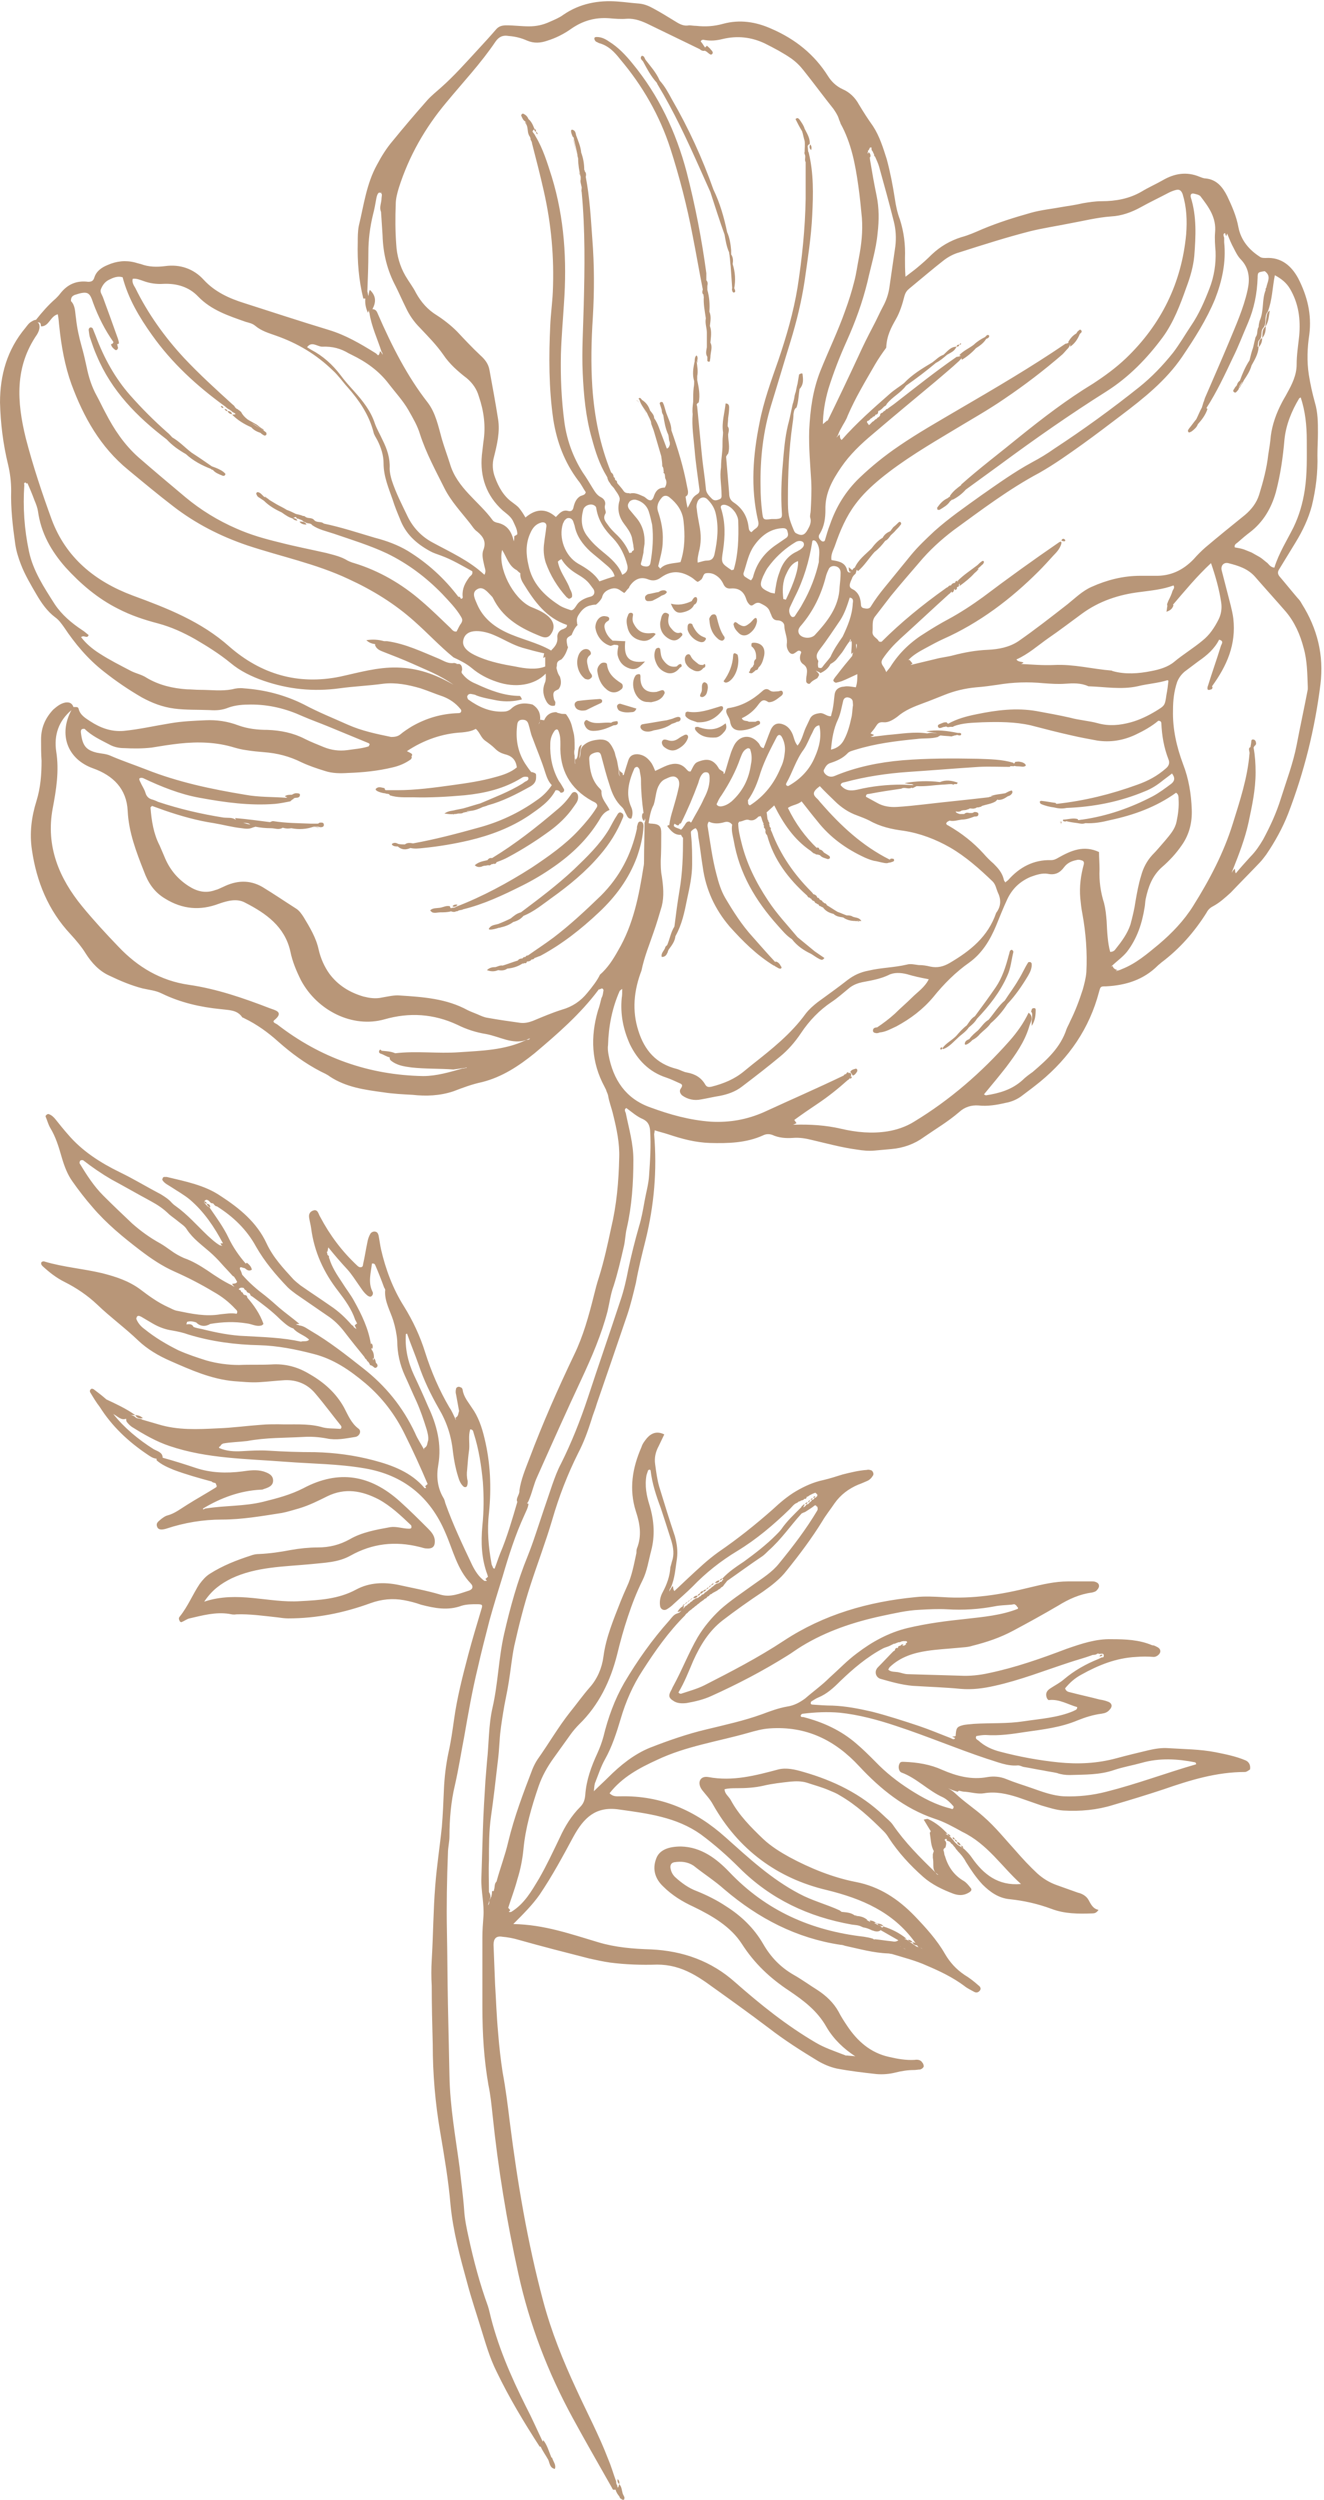 <?xml version="1.0" encoding="UTF-8" standalone="no"?><svg xmlns="http://www.w3.org/2000/svg" xmlns:xlink="http://www.w3.org/1999/xlink" fill="#b89678" height="493.2" preserveAspectRatio="xMidYMid meet" version="1" viewBox="125.8 4.6 261.3 493.2" width="261.3" zoomAndPan="magnify"><g id="change1_1"><path d="M335.2,167.2c0-0.1,0.1-0.1,0.1-0.1C335.2,167.1,335,166.9,335.2,167.2z"/><path d="M311.9,370.6c0.1-0.4,0.1-0.8-0.3-1.1C311.4,369.9,311.5,370.3,311.9,370.6z"/><path d="M195.1,266c0,0.3,0.2,0.4,0.5,0.5C195.6,266.2,195.4,266.1,195.1,266z"/><path d="M188.5,167.9c-0.4-0.1-0.7,0-1.1,0c0.1,0,0.2,0,0.4,0c0.3-0.1,0.6-0.1,0.9,0c0.1,0,0.3,0,0.4,0 C188.9,167.8,188.7,168,188.5,167.9z"/><path d="M371.6,351.9c-1.9-0.8-3.9-1.2-5.9-1.6c-3.1-0.6-6.2-0.6-9.3-0.8c-1.3-0.1-2.6,0.1-3.9,0.4c-2.1,0.5-4.2,1-6.4,1.6 c-3.7,1-7.5,1.2-11.4,0.8c-3.9-0.4-7.7-1.1-11.5-2.1c-1.6-0.4-3.1-1.1-4.3-2.2c-0.3-0.2-0.7-0.4-0.4-0.9c0.6-0.1,1.2-0.2,1.8-0.2 c2.7,0.2,5.3-0.2,7.9-0.6c3.5-0.5,7-0.9,10.3-2.3c1.5-0.6,3.1-1.1,4.7-1.3c0.7-0.1,1.2-0.3,1.6-0.8c0.6-0.6,0.5-1.3-0.4-1.6 c-0.5-0.2-1-0.3-1.6-0.4c-1.9-0.5-3.8-0.9-5.7-1.4c-0.5-0.1-0.9-0.2-1.1-0.8c0.9-1.1,1.9-2,3.2-2.7c3.4-1.9,6.9-3.3,10.8-3.5 c1.2-0.1,2.3-0.1,3.5,0c0.6,0,1.3-0.6,1.3-1.1c0-0.6-0.5-0.8-0.9-1c-0.2-0.1-0.4-0.2-0.7-0.2c-2.6-1.1-5.3-1.2-8-1.2 c-3.1-0.1-6,0.9-8.9,1.9c-5,1.9-10.1,3.7-15.4,4.8c-1.8,0.4-3.7,0.6-5.6,0.5c-3.4-0.1-6.9-0.2-10.3-0.3c-0.7,0-1.4-0.3-2-0.4 c-0.6-0.1-1.4,0-1.9-0.5c0.1-0.2,0.2-0.4,0.3-0.5c2.1-2,4.7-2.8,7.4-3.2c2-0.3,4-0.4,6.1-0.6c0.9-0.1,1.9-0.1,2.8-0.4 c2.8-0.7,5.5-1.6,8.1-3c3-1.6,5.9-3.2,8.8-4.9c2.1-1.3,4.3-2.3,6.7-2.6c0.4-0.1,0.8-0.2,1-0.5c0.2-0.2,0.4-0.5,0.4-0.8 c0-0.5-0.4-0.7-0.7-0.8c-0.2-0.1-0.5-0.1-0.7-0.1c-1.6,0-3.1,0-4.7,0c-2.6,0-5.1,0.6-7.6,1.2c-5.6,1.4-11.3,2.3-17.1,1.9 c-1.8-0.1-3.6-0.2-5.4,0c-9.3,0.9-18.1,3.4-26,8.6c-5,3.3-10.4,6.1-15.7,8.8c-1.4,0.7-2.9,1.1-4.4,1.6c-0.2,0.1-0.5,0.1-0.7-0.2 c1.2-2,2-4.1,2.9-6.2c1.4-3.1,3.1-5.9,5.8-8c2.6-2,5.3-3.9,8-5.7c1.7-1.2,3.4-2.5,4.7-4.2c2.5-3.1,4.9-6.3,7-9.7 c0.7-1.2,1.6-2.3,2.4-3.5c1.2-1.7,2.8-2.9,4.7-3.7c0.6-0.2,1.2-0.5,1.7-0.7c0.5-0.2,0.9-0.6,1.2-1.1c0.2-0.3,0-0.8-0.3-1 c-0.3-0.1-0.6-0.2-0.9-0.1c-1.6,0.1-3.2,0.5-4.8,0.9c-1.3,0.4-2.5,0.8-3.8,1.1c-1.9,0.4-3.7,1.2-5.4,2.2c-1.7,1-3.2,2.3-4.6,3.6 c-3.4,3-6.9,5.8-10.7,8.4c-1.1,0.8-2.1,1.6-3.1,2.5c-1.9,1.7-3.8,3.5-5.6,5.2c-0.3-0.3-0.2-0.7-0.3-1c-0.3,0.3-0.5,0.7-0.7,1.1 c0-0.3,0.1-0.6,0.3-0.8c0.8-1.8,0.9-3.8,1.2-5.7c0.2-1.5,0-2.9-0.4-4.4c-1.1-3.3-2.1-6.5-3.1-9.8c-0.4-1.4-0.6-2.9-0.8-4.4 c-0.2-1.3,0.1-2.5,0.7-3.6c0.4-0.8,0.7-1.5,1.1-2.3c-1.4-0.7-2.5-0.3-3.4,0.7c-0.4,0.5-0.9,1.1-1.1,1.8c-1.8,4.1-2.5,8.3-1.1,12.7 c0.8,2.4,1.2,4.8,0.2,7.3c-0.1,0.3-0.1,0.6-0.1,0.9c-0.5,2.3-0.9,4.6-1.9,6.7c-0.4,0.9-0.8,1.8-1.2,2.8c-1.4,3.6-2.9,7.1-3.4,10.9 c-0.3,2.3-1.2,4.4-2.7,6.1c-1.4,1.6-2.6,3.3-3.9,4.9c-2.3,2.9-4.2,6.2-6.4,9.3c-0.4,0.6-0.7,1.2-1,1.9c-1.8,4.7-3.6,9.4-4.8,14.4 c-0.6,2.6-1.6,5.2-2.3,7.8c-0.5,0.5-0.3,1.1-0.5,1.6c0,0.1,0,0.2-0.1,0.3c-0.1,0-0.2,0-0.3,0c0,0.3,0,0.6-0.1,0.9 c0,0.1,0,0.2-0.1,0.3c-0.1,0.2-0.2,0.4-0.3,0.6c-0.1,0.3,0.1,0.6-0.3,1c0.2-0.6,0.3-1.1,0.5-1.6c0-0.4-0.1-0.7-0.3-1 c0-2.1-0.1-4.2,0-6.3c0-2.9,0-5.8,0.4-8.6c0.5-3.5,0.9-7,1.3-10.5c0.2-1.5,0.3-2.9,0.4-4.4c0.1-1.9,0.4-3.7,0.7-5.6 c0.3-2,0.8-4,1.1-6c0.4-2.4,0.6-4.8,1.1-7.2c0.9-4,1.9-8,3.2-12c1.4-4.3,3-8.5,4.3-12.9c1.3-4.5,3-8.9,5.1-13.1 c1.1-2.1,1.9-4.3,2.6-6.5c0.3-1.1,0.8-2.2,1.1-3.3c2-5.8,4-11.6,6-17.5c0.7-2.1,1.2-4.2,1.7-6.3c0.5-2.8,1.2-5.6,1.9-8.4 c1.7-6.9,2.3-13.8,1.7-20.9c0-0.2,0.1-0.4,0.1-0.8c0.9,0.3,1.8,0.5,2.7,0.8c2.7,0.9,5.3,1.6,8.2,1.7c3.6,0.1,7.2,0,10.5-1.5 c0.6-0.3,1.2-0.3,1.8-0.1c1.3,0.6,2.7,0.7,4.1,0.6c1.3-0.1,2.5,0.1,3.7,0.4c3,0.7,5.9,1.5,8.9,1.9c1.2,0.2,2.3,0.3,3.5,0.2 c1.1-0.1,2.2-0.2,3.3-0.3c2.4-0.2,4.6-1,6.5-2.4c2.3-1.6,4.7-3,6.9-4.9c1.1-1,2.4-1.4,3.8-1.3c1.8,0.2,3.6-0.1,5.3-0.5 c1.2-0.2,2.4-0.7,3.4-1.5c1.2-0.9,2.4-1.8,3.5-2.7c5.7-4.7,9.7-10.5,11.6-17.7c0.3-1.1,0.3-1.1,1.4-1.1c3.9-0.2,7.4-1.3,10.2-4.1 c0.2-0.2,0.5-0.4,0.7-0.6c3.6-2.7,6.5-6,8.9-9.8c0.3-0.6,0.7-1,1.3-1.3c1.3-0.7,2.4-1.7,3.5-2.7c1.9-2,3.8-3.9,5.7-5.9 c0.5-0.5,0.9-1.1,1.3-1.6c1.7-2.5,3.2-5.2,4.3-8c3.2-8.3,5.3-16.8,6.4-25.6c0.7-5.7-0.6-11-3.7-15.9c-0.2-0.4-0.5-0.8-0.8-1.1 c-1.2-1.4-2.4-2.9-3.6-4.3c-0.3-0.4-0.4-0.8-0.1-1.3c1.1-1.8,2.2-3.6,3.3-5.4c1.4-2.3,2.5-4.6,3.2-7.2c0.8-3.3,1.2-6.6,1.1-10 c0-1.5,0.1-3,0.1-4.4c0-2,0-4-0.6-6c-0.5-1.8-0.9-3.6-1.2-5.5c-0.4-2.6-0.3-5.3,0.1-7.9c0.5-4-0.4-7.6-2.2-11.1 c-1.3-2.4-3.3-4.2-6.4-4c-0.4,0-0.8,0-1.1-0.2c-2.2-1.4-3.8-3.3-4.3-5.9c-0.4-2.2-1.3-4.2-2.2-6.1c-0.9-1.8-2.1-3.3-4.3-3.5 c-0.4,0-0.8-0.2-1.1-0.3c-2.6-1.1-5-0.7-7.4,0.7c-1.4,0.8-2.8,1.4-4.1,2.2c-2.4,1.4-5.1,1.9-7.9,1.9c-1.3,0-2.5,0.2-3.7,0.4 c-1.3,0.3-2.6,0.5-3.9,0.7c-2.1,0.4-4.3,0.6-6.4,1.2c-3.2,0.9-6.4,1.9-9.5,3.2c-1.4,0.6-2.7,1.2-4.2,1.6c-2.2,0.7-4.1,1.8-5.8,3.4 c-0.9,0.9-1.9,1.8-3,2.7c-0.6,0.5-1.3,1-2.2,1.7c-0.1-1.4-0.1-2.6-0.1-3.7c0.1-2.6-0.2-5.1-1-7.6c-0.5-1.3-0.8-2.7-1-4.1 c-0.4-2.6-0.9-5.2-1.6-7.8c-0.7-2.2-1.4-4.5-2.7-6.5c-1-1.4-1.9-2.8-2.8-4.3c-0.7-1.3-1.8-2.4-3.2-3c-1.3-0.6-2.2-1.5-2.9-2.6 c-2.7-4.3-6.5-7.3-11.1-9.3c-3.1-1.4-6.3-1.9-9.6-1c-1.8,0.5-3.5,0.6-5.3,0.4c-0.5,0-1-0.1-1.4-0.1c-1,0.2-1.8-0.2-2.6-0.7 c-1.5-0.9-2.9-1.8-4.4-2.6c-0.9-0.5-1.8-0.9-2.9-1c-1.4-0.1-2.8-0.3-4.2-0.4c-3.8-0.3-7.5,0.4-10.7,2.6c-0.8,0.6-1.8,1-2.7,1.4 c-1.3,0.6-2.6,0.9-4.1,0.9c-1.5,0-2.9-0.2-4.4-0.2c-0.8,0-1.5,0.1-2.1,0.8c-1.2,1.4-2.4,2.7-3.6,4c-2.4,2.6-4.7,5.2-7.3,7.5 c-0.9,0.8-1.9,1.6-2.7,2.5c-2.3,2.6-4.6,5.3-6.8,8c-1.2,1.4-2.2,3-3.1,4.7c-2.1,3.8-2.6,8-3.6,12.1c-0.2,1.1-0.2,2.2-0.2,3.2 c-0.1,3.8,0.2,7.5,1.1,11.1c0.2,0,0.3,0,0.4,0c-0.1,1,0.1,1.9,0.5,2.8c0.1-0.2,0.1-0.3,0.2-0.5c0,0.2,0,0.3,0.1,0.5 c0.4,2.7,1.6,5.2,2.4,7.7c0.2,0.2,0.2,0.4,0.2,0.6c-0.1-0.2-0.2-0.5-0.5-0.7c-0.1,0.3-0.1,0.7-0.4,0.8c-0.2-0.2-0.4-0.4-0.6-0.5 c-2.9-1.8-5.8-3.5-9.1-4.5c-5.6-1.7-11.1-3.5-16.7-5.3c-2.9-0.9-5.8-2.2-8-4.6c-2-2.2-4.7-3.1-7.6-2.7c-1.6,0.2-3.2,0.2-4.8-0.4 c-0.4-0.1-0.8-0.2-1.1-0.3c-1.9-0.5-3.7-0.3-5.5,0.5c-1.2,0.5-2.2,1.2-2.6,2.5c-0.2,0.6-0.5,0.8-1.2,0.8c-2.3-0.3-4.1,0.5-5.5,2.3 c-0.3,0.4-0.6,0.7-0.9,1c-1.5,1.3-2.7,2.7-3.9,4.2c-0.2,0-0.5,0.1-0.8,0.3c-0.6,0.3-0.9,0.8-1.3,1.3c-3.6,4.3-5,9.3-5,14.7 c0.1,4.1,0.6,8.2,1.6,12.3c0.4,1.7,0.6,3.4,0.6,5.1c-0.1,3.5,0.3,7,0.8,10.5c0.2,1.4,0.6,2.7,1.1,4c0.8,2.1,2,4.1,3.1,6 c1,1.7,2.1,3.3,3.7,4.5c0.7,0.5,1.2,1.2,1.7,1.9c2.2,3.3,4.7,6.3,7.9,8.8c2.4,1.9,4.9,3.6,7.5,5.1c2,1.1,4.1,1.9,6.4,2.2 c2.3,0.3,4.7,0.2,7,0.3c1.3,0.1,2.5,0,3.7-0.5c1.4-0.5,2.9-0.6,4.4-0.6c3.6,0,6.9,0.8,10.2,2.3c1.6,0.7,3.3,1.3,5,2 c2.7,1.1,5.3,2.2,8,3.3c0.2,0.1,0.3,0.2,0.2,0.4c-0.1,0.1-0.1,0.3-0.3,0.3c-1.3,0.4-2.8,0.5-4.1,0.7c-1.6,0.2-3.1,0-4.6-0.6 c-1.2-0.5-2.5-1-3.7-1.6c-2.3-1.2-4.8-1.7-7.4-1.8c-1.9,0-3.9-0.2-5.8-0.9c-2.1-0.8-4.3-1.1-6.4-1c-2.3,0.1-4.7,0.2-7,0.6 c-3.1,0.5-6.1,1.2-9.2,1.5c-2.5,0.2-4.6-0.6-6.6-1.9c-0.9-0.6-2-1.2-2.3-2.5c-0.1-0.4-0.6-0.3-1-0.3c-0.3-0.8-0.8-1-1.6-0.9 c-1,0.2-1.7,0.8-2.4,1.4c-1.6,1.7-2.4,3.6-2.4,5.9c0,1.4,0,2.8,0.1,4.2c0,2.7-0.2,5.3-1,7.9c-1,3.2-1.4,6.4-0.9,9.7 c0.9,6.2,3.2,11.9,7.6,16.6c1.1,1.2,2.2,2.5,3,3.8c1.2,1.9,2.7,3.5,4.7,4.4c2.1,1,4.2,1.9,6.5,2.5c1.3,0.3,2.6,0.4,3.8,1 c3.7,1.8,7.6,2.7,11.7,3.1c1.5,0.2,3.2,0.1,4.2,1.6c0.1,0.1,0.3,0.1,0.4,0.2c2.5,1.2,4.7,2.8,6.7,4.6c2.6,2.3,5.3,4.3,8.4,5.9 c0.6,0.3,1.3,0.6,1.8,1c3.2,2.1,6.8,2.6,10.5,3.1c1.9,0.3,3.9,0.4,5.8,0.5c2.7,0.3,5.4,0.2,8.1-0.7c1.8-0.7,3.7-1.4,5.6-1.8 c4-1,7.3-3.2,10.4-5.7c4.5-3.8,9-7.7,12.6-12.5c0-0.1,0.1-0.1,0.2-0.1c0.2-0.1,0.3-0.1,0.5-0.2c0.2,0.1,0.3,0.2,0.3,0.4 c-0.1,0.5-0.1,1-0.4,1.5c-0.2,0.8-0.4,1.7-0.7,2.5c-1.5,5.2-1.3,10.2,1.3,15c0.1,0.2,0.2,0.4,0.3,0.6c0.1,0.4,0.3,0.7,0.4,1.1 c0.2,1.3,0.7,2.5,1,3.8c0.7,2.8,1.3,5.7,1.2,8.5c-0.1,4.7-0.5,9.3-1.6,13.9c-0.7,3.3-1.4,6.5-2.4,9.7c-0.4,1.2-0.7,2.4-1,3.6 c-1,4-2.1,8-3.9,11.7c-3.2,6.7-6.2,13.5-8.8,20.4c-0.8,2.1-1.7,4.2-2,6.4c0.1,0.7-0.8,1.6-0.4,2.2c-1,3.4-2,6.9-3.4,10.2 c-0.4,1-0.7,2-1.1,3c-0.2-0.1-0.3-0.1-0.3-0.2c-0.1-0.3-0.3-0.6-0.3-0.8c-0.6-3.3-0.9-6.6-0.5-10c0.5-5,0.3-9.9-0.9-14.8 c-0.5-2.1-1.2-4.2-2.5-6c-0.7-1.1-1.6-2.1-1.8-3.5c0-0.1-0.1-0.3-0.2-0.4c-0.2-0.1-0.4-0.2-0.6-0.2c-0.2,0-0.5,0.2-0.5,0.4 c-0.1,0.4-0.1,0.8,0,1.1c0.2,1.1,0.4,2.2,0.6,3.3c-0.2,0.5-0.1,1-0.7,1.3c0,0.2,0.1,0.3,0.1,0.5c0-0.1-0.1-0.1-0.1-0.2 c-0.4-0.8-0.7-1.6-1.2-2.3c-2-3.4-3.6-7.1-4.8-10.9c-1-3.2-2.4-6.2-4.2-9.1c-2.2-3.5-3.6-7.3-4.5-11.2c-0.2-0.9-0.3-1.8-0.5-2.8 c-0.1-0.3-0.2-0.6-0.6-0.7c-0.4-0.1-0.8,0.1-1,0.4c-0.3,0.5-0.5,1.1-0.6,1.7c-0.3,1.4-0.5,2.8-0.8,4.1c-0.1,0.3,0,0.7-0.4,0.8 c-0.3,0.1-0.6-0.1-0.8-0.3c-3-2.8-5.4-6-7.3-9.6c-0.2-0.3-0.3-0.7-0.5-1c-0.2-0.3-0.5-0.4-0.8-0.3c-0.7,0.2-1,0.7-0.9,1.4 c0.1,0.7,0.3,1.4,0.4,2.1c0.6,4.7,2.5,8.8,5.4,12.5c1.3,1.7,2.6,3.5,3.3,5.6c0.1,0.2,0.2,0.3,0.3,0.6c0,0,0.1,0.1,0.1,0.1 c-0.2,0.1-0.3,0.2-0.5,0.4c0.1,0.2,0.2,0.4,0.3,0.6c0,0,0,0,0,0.1c-0.1-0.1-0.3-0.2-0.4-0.3l0,0c-0.2-0.1-0.3-0.3-0.5-0.5 c-1.2-1.4-2.6-2.7-4.1-3.7c-2-1.4-4-2.7-6-4.1c-0.5-0.4-1-0.8-1.4-1.2c-2-2.2-4-4.3-5.3-7.1c-1.9-4.1-5.3-6.9-9-9.3 c-3.2-2.2-7-2.9-10.7-3.8c-0.1,0-0.3,0-0.5,0c-0.1,0-0.3,0.1-0.3,0.3c-0.1,0.1-0.1,0.3,0,0.4c0.4,0.6,1.1,0.9,1.7,1.3 c1.2,0.8,2.5,1.5,3.7,2.5c2.8,2.4,4.8,5.4,6.5,8.6c-0.2,0-0.3,0-0.5,0c0.1,0.2,0.2,0.4,0.4,0.5c-0.2,0-0.3-0.1-0.5-0.1 c-0.9-0.5-1.6-1.2-2.4-1.9c-2.1-2-4-4.2-6.4-5.9c-0.3-0.2-0.5-0.4-0.7-0.6c-0.6-0.7-1.4-1.2-2.2-1.7c-2.7-1.4-5.3-3-8-4.3 c-3.9-1.9-7.5-4.2-10.3-7.5c-0.8-0.9-1.6-1.9-2.4-2.9c-0.4-0.5-0.8-0.9-1.4-1.1c-0.2-0.1-0.7,0.3-0.6,0.5c0.3,0.7,0.5,1.5,0.9,2.2 c1.1,1.8,1.7,3.8,2.3,5.9c0.5,1.7,1.1,3.3,2.1,4.7c1.2,1.7,2.5,3.4,3.9,5c2.8,3.3,6.1,6,9.5,8.6c2.1,1.6,4.3,3.1,6.8,4.2 c2.7,1.2,5.2,2.5,7.7,4c1.6,0.9,3,2,4.2,3.3c0.3,0.3,0.6,0.5,0.3,1c-1.1-0.2-2.1,0-3.2,0.1c-2.9,0.5-5.7-0.1-8.6-0.7 c-0.6-0.1-1.2-0.5-1.7-0.7c-2-0.9-3.8-2.2-5.5-3.5c-2.3-1.7-4.8-2.5-7.5-3.2c-3.8-0.9-7.7-1.2-11.4-2.3c-0.2-0.1-0.5,0-0.6,0.1 c-0.2,0.3,0,0.6,0.2,0.8c1.3,1.2,2.7,2.3,4.3,3.1c2.4,1.2,4.6,2.7,6.5,4.5c2.6,2.5,5.5,4.6,8.1,7.1c1.8,1.7,4,3,6.3,4 c4.1,1.8,8.1,3.6,12.6,4c1.6,0.1,3.2,0.3,4.9,0.2c1.7-0.1,3.4-0.3,5.1-0.4c2.4-0.1,4.5,0.8,6,2.6c1.8,2.1,3.4,4.3,5.1,6.4 c0.2,0.3,0,0.7-0.3,0.6c-1.2-0.1-2.5,0-3.7-0.4c-2.7-0.7-5.6-0.4-8.4-0.5c-1.1,0-2.2,0-3.3,0.1c-2.9,0.2-5.7,0.6-8.6,0.7 c-4,0.2-7.9,0.4-11.8-0.8c-1-0.3-2.1-0.6-3.1-0.9c-0.4-0.3-1.1-0.1-1.5-0.6l0,0c-0.3-0.2-0.7-0.4-1-0.3c0.3-0.1,0.7,0,1.1,0 c0.3,0.6,0.9,0.7,1.5,0.6c-0.4-0.4-0.9-0.6-1.5-0.6c-1.8-1.3-3.8-2.2-5.7-3.1c-0.8-0.7-1.7-1.4-2.5-2c-0.2-0.1-0.4-0.2-0.6,0 c-0.2,0.2-0.2,0.4-0.1,0.6c0.6,1,1.2,2,1.9,2.9c2.4,3.8,5.6,6.8,9.3,9.3c0.6,0.4,1.1,0.8,1.9,0.9c0,0.1,0,0.2,0,0.3 c1,0.9,2.2,1.4,3.4,1.9c2.4,0.9,4.9,1.6,7.5,2.3c0.1,0.2,0.4,0.2,0.7,0.3c0.1,0.1,0.2,0.3,0.2,0.5c0,0,0.1,0,0.1,0 c0,0.1-0.1,0.2-0.1,0.3c-1.9,1.2-3.9,2.3-5.8,3.5c-1.3,0.8-2.4,1.7-3.9,2.1c-0.4,0.1-0.8,0.4-1.2,0.7c-0.4,0.4-1.1,0.7-0.8,1.5 c0.2,0.6,0.8,0.7,1.8,0.4c3.6-1.2,7.3-1.8,11-1.8c4,0,7.9-0.7,11.8-1.3c1.1-0.2,2.3-0.6,3.4-0.9c2-0.6,3.8-1.5,5.6-2.4 c3.5-1.7,6.8-1.1,10.1,0.6c2.4,1.3,4.4,3.2,6.4,5.1c0.1,0.1,0.1,0.3,0.1,0.4c0,0.3-0.3,0.3-0.5,0.3c-1.2,0-2.5-0.5-3.7-0.3 c-2.8,0.5-5.6,1-8,2.4c-2,1.1-4,1.6-6.3,1.6c-1.8,0-3.6,0.2-5.3,0.5c-2.1,0.4-4.1,0.7-6.3,0.8c-0.5,0-1.1,0.1-1.6,0.3 c-2.8,0.9-5.6,2-8.1,3.6c-0.8,0.5-1.4,1.2-2,2c-1.4,2.1-2.3,4.4-3.9,6.4c-0.1,0.1-0.2,0.3-0.2,0.4c0,0.2,0.1,0.4,0.2,0.6 c0.1,0.1,0.3,0.2,0.4,0.1c0.5-0.2,1-0.6,1.5-0.7c2.6-0.6,5.1-1.3,7.8-0.9c0.5,0.1,0.9,0.2,1.4,0.1c2.7-0.1,5.4,0.3,8.2,0.6 c0.7,0.1,1.4,0.2,2.1,0.2c5.6,0,11-1.1,16.2-3c2.2-0.8,4.4-1,6.6-0.6c1.1,0.2,2.3,0.5,3.4,0.9c2.7,0.7,5.3,1.2,8,0.2 c1-0.3,2-0.3,3-0.3c1.1,0,1.2,0.1,0.9,1c-0.9,3-1.8,6-2.6,9c-1.1,4.2-2.2,8.4-2.8,12.8c-0.3,2.1-0.6,4.3-1.1,6.5 c-0.5,2.4-0.8,4.9-0.9,7.4c-0.1,2.4-0.2,4.8-0.4,7.2c-0.4,3.9-1,7.7-1.3,11.6c-0.4,4.9-0.4,9.8-0.7,14.7c-0.1,1.7-0.1,3.4,0,5.1 c0,3.8,0.1,7.6,0.2,11.5c0,5.9,0.5,11.7,1.5,17.5c0.8,4.7,1.6,9.4,2,14.1c0.5,5.3,1.9,10.4,3.3,15.5c0.8,3,1.8,6,2.7,8.9 c0.9,2.9,1.7,5.8,3.1,8.6c2.5,5.2,5.4,10,8.5,14.8c0.1,0,0.1,0,0.2,0c0.4,0.9,1,1.7,1.5,2.6c0.3,0.7,0.3,1.6,1.3,1.8 c0.3-0.8-0.3-1.4-0.5-2.1c0-0.1-0.1-0.1-0.2-0.2v0c-0.5-1.2-0.8-2.4-1.6-3.4c0,0.1,0,0.2-0.1,0.3c-1.1-2.3-2.1-4.6-3.3-6.9 c-3-6-5.7-12.2-7.2-18.7c-0.1-0.4-0.2-0.8-0.3-1.1c-1.6-4.4-2.8-8.9-3.8-13.5c-0.4-1.8-0.8-3.7-0.9-5.5c-0.2-2.8-0.6-5.6-0.9-8.4 c-0.8-6-1.9-12-2-18.1c-0.1-4.7-0.2-9.3-0.3-14c-0.1-4.8-0.1-9.7-0.2-14.5c-0.1-5.1,0-10.3,0.2-15.4c0-1.1,0.3-2.2,0.3-3.3 c0-3.4,0.3-6.9,1.1-10.2c0.7-3.1,1.2-6.3,1.8-9.4c0.8-4.6,1.6-9.2,2.7-13.7c0.7-3.1,1.5-6.2,2.3-9.3c0.8-2.9,1.7-5.8,2.6-8.7 c1.2-4.1,2.5-8.2,4.3-12.1c0.3-0.7,0.7-1.4,0.8-2.2c-0.1,0-0.2-0.1-0.3-0.1c0.3-0.3,0.4-0.7,0.6-1.2c0.5-1.3,0.8-2.7,1.4-4 c2.9-6.5,5.8-13,8.8-19.4c2-4.3,3.9-8.7,5.1-13.3c0.4-1.7,0.6-3.4,1.2-5c0.8-2.5,1.4-5.1,2-7.7c0.3-1.2,0.3-2.5,0.6-3.7 c1-4.4,1.3-8.9,1.3-13.5c0-3.2-0.9-6.2-1.5-9.2c-0.1-0.3-0.4-0.7,0.1-1c1.1,0.8,2.1,1.7,3.3,2.2c1,0.5,1.3,1.2,1.4,2.2 c0.2,3,0,5.9-0.2,8.9c-0.1,1.7-0.6,3.4-0.9,5.1c-0.3,1.7-0.6,3.4-1.1,5c-0.8,2.8-1.5,5.6-2.1,8.4c-0.4,2.1-0.9,4.3-1.6,6.3 c-2.1,6.4-4.3,12.7-6.4,19.1c-1.5,4.5-3.2,8.8-5.3,13c-0.7,1.3-1.2,2.7-1.7,4.1c-1.1,3.2-2.2,6.5-3.3,9.8c-0.5,1.5-1,2.9-1.6,4.4 c-2,4.9-3.4,10-4.6,15.2c-1.1,4.8-1.2,9.8-2.3,14.6c-0.8,3.5-0.7,7.1-1.1,10.7c-0.1,1.2-0.2,2.5-0.3,3.7c-0.2,3.2-0.4,6.4-0.5,9.6 c-0.1,3.2-0.2,6.4-0.3,9.6c-0.1,2.6,0.6,5.1,0.4,7.7c-0.1,1.3-0.2,2.6-0.2,4c0,4.6,0,9.2,0,13.8c0,5.2,0.3,10.3,1.2,15.4 c0.4,1.9,0.6,3.9,0.8,5.8c1.1,10.6,2.8,21,5.1,31.4c2.2,10,5.8,19.4,10.7,28.4c2.5,4.6,5.1,9.1,7.7,13.7c0.1,0.2,0.2,0.4,0.3,0.5 l0,0c0.2,0,0.4,0,0.5,0c0.1,0.5,0.4,0.9,0.7,1.3c0.1,0.1,0.1,0.3,0.2,0.4c0.2,0.1,0.4,0.3,0.6,0.3c0.2,0,0.3-0.3,0.2-0.6 c-0.1-0.2-0.2-0.4-0.3-0.6c0,0,0,0,0,0c-0.2-0.7-0.2-1.4-0.7-1.9c0.1-0.4,0-0.7-0.3-1c-0.1,0.4,0,0.7,0.3,1 c-0.1,0.3-0.1,0.6-0.3,0.7c0-0.1-0.1-0.3-0.1-0.5l0,0c-0.3-0.3-0.1-0.7-0.3-1c-0.5-1.4-0.9-2.8-1.5-4.2c-1.8-4.7-4.2-9.2-6.3-13.8 c-2.6-5.6-4.9-11.3-6.5-17.3c-3.1-11.6-5.1-23.5-6.6-35.4c-0.4-3.3-0.8-6.5-1.4-9.7c-0.4-2.6-0.7-5.3-0.9-7.9 c-0.3-3.2-0.4-6.4-0.6-9.6c-0.1-2.6-0.2-5.1-0.3-7.7c0-1.2,0.5-1.8,1.7-1.6c1.1,0.1,2.2,0.3,3.2,0.6c4.6,1.3,9.3,2.5,14,3.7 c1.4,0.3,2.7,0.6,4.1,0.8c3.1,0.4,6.2,0.5,9.3,0.4c2.4,0,4.6,0.6,6.7,1.7c1,0.5,1.9,1.1,2.8,1.7c4.2,3,8.4,6,12.5,9.1 c3.1,2.4,6.4,4.5,9.7,6.5c1.2,0.7,2.4,1.2,3.7,1.5c2.6,0.5,5.2,0.8,7.9,1.1c1.2,0.1,2.5,0,3.7-0.3c1.2-0.3,2.4-0.5,3.7-0.5 c0.4,0,0.8-0.1,1.2-0.1c0.3-0.1,0.6-0.3,0.7-0.6c0-0.3-0.1-0.6-0.3-0.8c-0.3-0.5-0.9-0.6-1.5-0.5c-1.7,0.1-3.4-0.2-5.1-0.6 c-3.6-0.8-6.2-3.1-8.2-6.1c-0.6-0.9-1.2-1.8-1.7-2.8c-1-1.8-2.5-3.2-4.2-4.3c-1.6-1-3.1-2.1-4.7-3c-2.6-1.5-4.5-3.5-6-6.1 c-1.8-3.1-4.3-5.5-7.3-7.4c-1.8-1.2-3.8-2.2-5.8-3c-1.6-0.6-3-1.6-4.3-2.8c-0.5-0.5-0.8-1.1-0.9-1.9c0-0.5,0.2-0.9,0.8-1 c1.3-0.2,2.6-0.1,3.8,0.7c2,1.6,4.2,3,6.1,4.7c6.7,5.7,14.2,9.6,22.9,10.9c0.3,0,0.6,0.1,0.9,0.2c2.8,0.6,5.6,1.4,8.5,1.5 c0.2,0,0.5,0.1,0.7,0.1c2.3,0.7,4.7,1.3,6.9,2.3c2.6,1.1,5.1,2.3,7.4,4c0.6,0.5,1.3,0.8,2,1.2c0.4,0.2,0.8,0.1,1.1-0.3 c0.3-0.4,0-0.8-0.3-1c-0.9-0.8-1.8-1.5-2.8-2.1c-1.6-1.1-2.8-2.4-3.8-4.1c-1.6-2.8-3.8-5.2-6-7.5c-3.2-3.3-6.9-5.8-11.6-6.7 c-4.6-0.9-9-2.7-13.1-4.9c-1.8-1-3.6-2.1-5.2-3.6c-2.4-2.3-4.8-4.7-6.4-7.7c-0.4-0.7-1.2-1.2-1.2-2.1c0.8-0.2,1.6-0.2,2.4-0.2 c1.8,0,3.6-0.1,5.3-0.5c1.7-0.4,3.5-0.6,5.3-0.8c1.1-0.1,2.2-0.1,3.2,0.2c1.5,0.5,3,0.9,4.4,1.5c0.7,0.3,1.5,0.6,2.1,1 c3.3,1.9,6,4.4,8.7,7.1c0.4,0.4,0.7,0.8,1,1.3c1.9,2.9,4.2,5.4,6.8,7.7c1.7,1.5,3.8,2.5,5.9,3.3c1.1,0.4,2.1,0.4,3.1-0.2 c0.5-0.3,0.7-0.6,0.3-1c-0.4-0.5-0.8-1-1.3-1.3c-1.9-1.1-3.1-2.8-3.7-4.9c-0.2-0.3-0.1-0.7-0.3-1.1c0-0.1,0-0.1,0-0.2 c0.1-0.2,0.2-0.3,0.4-0.4c0-0.2,0.1-0.3,0.1-0.5c0.1-0.4,0-0.7-0.3-1l0,0c0.1-0.1,0.2-0.2,0.3-0.2c0.1,0,0.1,0.1,0.2,0.1l-0.1,0.2 c0.2,0.1,0.3,0.1,0.5,0.2c0.2,0.1,0.3,0.2,0.4,0.4c0.2,0.1,0.4,0.3,0.5,0.5l0,0c0.2,0.2,0.3,0.3,0.4,0.5l0,0 c0.1,0.2,0.3,0.3,0.4,0.5l0,0c0.6,0.6,1.2,1.3,1.6,2.1c1,1.6,2,3.1,3.3,4.5c1.5,1.5,3.2,2.7,5.4,2.9c2.8,0.3,5.5,0.9,8.2,1.9 c2.6,1,5.3,1,8.1,0.9c0.4,0,0.8-0.1,1.2-0.7c-1.1-0.2-1.5-1.1-2-2c-0.4-0.7-1.2-1.2-2.1-1.4c-1.4-0.5-2.8-1-4.2-1.5 c-1.4-0.5-2.7-1.3-3.8-2.3c-1.5-1.4-2.9-2.9-4.2-4.4c-2.1-2.3-4-4.7-6.4-6.8c-1.8-1.6-3.8-2.9-5.6-4.6c-0.4-0.4-0.9-0.7-1.4-1 c0.6,0.3,1.2,0.5,1.9,0.7c0.1-0.1,0.2-0.2,0.3-0.2c0.4,0.1,0.8,0.2,1.2,0.2c1.2,0.1,2.5,0.5,3.7,0.3c2.3-0.4,4.5,0.1,6.7,0.8 c1.5,0.5,3.1,1.1,4.6,1.6c1.4,0.4,2.9,0.9,4.3,1c3.4,0.2,6.7-0.1,9.9-1.1c3.4-1,6.7-2,10-3.1c5.2-1.8,10.4-3.4,16-3.4 c0.3,0,0.7-0.3,1-0.5C372.6,353.1,372.5,352.3,371.6,351.9z M166.6,242.4L166.6,242.4c-0.2-0.1-0.3-0.4-0.5-0.5c0,0,0,0,0,0l0,0 c0,0,0,0,0,0c0-0.1,0-0.2,0-0.3c0,0,0,0,0,0c0,0.3,0.2,0.4,0.5,0.5c0-0.3-0.2-0.4-0.5-0.5c0.1-0.1,0.2-0.2,0.4-0.3 c0.1,0,0.2,0,0.3,0.1c0.1,0,0.2,0.1,0.3,0.2c0.2,0.2,0.3,0.4,0.6,0.4c0.1,0,0.2,0,0.3,0.2c0.2,0.2,0.3,0.4,0.6,0.4 c3.2,2,5.9,4.6,7.7,7.9c1.7,3,3.9,5.6,6.3,8.1c0.5,0.5,1.1,0.9,1.6,1.3c2,1.4,4.1,2.8,6.1,4.2c1.4,0.9,2.5,2,3.5,3.3 c1.3,1.7,2.6,3.3,3.9,4.9c0.1,0.2,0.2,0.4,0.4,0.5l0,0c0.1,0.2,0.2,0.4,0.4,0.5l0,0c0.1,0.2,0.3,0.4,0.3,0.6c0.1,0,0.2,0.1,0.3,0.1 c0.1,0,0.1,0.1,0.2,0.1c0.3,0.2,0.5,0.6,0.9,0.2c0.2-0.2,0.1-0.6-0.2-0.8c0,0,0,0,0,0c-0.1-0.4-0.1-0.7-0.4-0.9c0-0.5,0-1-0.3-1.5 c0,0,0,0,0,0c0,0,0-0.1-0.1-0.1c-0.1-0.2-0.1-0.3-0.1-0.5c0,0.1,0.1,0.1,0.2,0.2c0.1-0.4,0.1-0.8-0.2-1.1c0,0.1,0,0.1-0.1,0.2 c-0.5-3.1-1.8-5.8-3.3-8.5c-0.7-1.3-1.6-2.4-2.4-3.7c-1-1.5-2-3-2.5-4.7c-0.1-0.2-0.2-0.3-0.3-0.6c-0.1-0.1-0.1-0.3-0.1-0.4 c-0.1-0.2-0.1-0.3-0.1-0.4c0,0,0.1,0.1,0.1,0.1c0.1-0.3,0.1-0.6,0.2-0.9c0,0,0,0,0,0c1.2,1.5,2.5,3,3.8,4.4c0.8,0.9,1.5,2,2.2,3 c0.5,0.7,0.9,1.4,1.6,2c0.2,0.2,0.6,0.4,0.8,0.3c0.4-0.2,0.5-0.7,0.3-1c-0.9-1.8-0.3-3.7-0.1-5.5c0.4-0.1,0.6,0.1,0.7,0.4 c0.6,1.4,1.2,2.9,1.7,4.3c0.1,0.2,0.3,0.4,0.2,0.7c-0.1,2.1,1,3.9,1.6,5.8c0.4,1.3,0.7,2.7,0.8,4.1c0,2.3,0.5,4.6,1.5,6.8 c0.8,1.7,1.5,3.4,2.3,5.1c0.8,1.8,1.4,3.6,2,5.5c0.2,0.7,0.4,1.5,0.3,2.2c0,0,0,0,0,0c-0.2,0.5-0.1,1.2-0.8,1.5c0,0.1,0,0.2,0,0.3 c0,0,0,0,0,0c-0.6-1.1-1.3-2.1-1.8-3.3c-2.4-5.1-5.8-9.3-10.3-12.8c-3.3-2.6-6.6-5.2-10.2-7.3c-0.7-0.4-1.4-1-2.3-1.1 c-0.2-0.1-0.4-0.1-0.7-0.2c0.2-0.1,0.5-0.1,0.7-0.1c-1.3-1.1-2.7-2.1-4-3.2c-0.9-0.8-1.8-1.6-2.8-2.4c-1.6-1.2-3.1-2.5-4.5-4.1 c-0.1-0.3-0.2-0.7-0.4-1c-0.1-0.2-0.1-0.4,0.1-0.5c0.2,0,0.6,0.2,0.8,0.2c0.4,0.3,0.8,0.7,1.4,0.3c-0.1-0.6-0.5-1-1-1.4 c0,0.1-0.1,0.1-0.2,0.2c-1.3-1.5-2.5-3.2-3.4-5.1c-1-2.1-2.4-4-3.7-5.9C167.2,242.7,166.7,242.7,166.6,242.4z M199.5,273 c-0.1-0.1-0.1-0.3-0.1-0.5c0.1,0.1,0.1,0.1,0.2,0.2C199.5,272.8,199.5,272.9,199.5,273z M171.6,258.2c-1.7-0.8-3.2-1.8-4.8-2.9 c-1.5-1-3-1.9-4.7-2.5c-0.9-0.4-1.8-0.9-2.6-1.5c-0.7-0.5-1.4-1-2.1-1.4c-2-1.1-3.8-2.4-5.5-3.9c-1.9-1.8-3.8-3.6-5.7-5.5 c-1.9-1.9-3.3-4.1-4.7-6.4c0-0.5,0.2-0.7,0.7-0.6c1.8,1.4,3.7,2.7,5.6,3.8c2.6,1.4,5.2,2.9,7.8,4.3c1.3,0.7,2.5,1.5,3.6,2.6 c0.6,0.5,1.2,0.9,1.8,1.4c0.6,0.5,1.3,0.9,1.7,1.6c1.2,1.8,2.9,3,4.5,4.4c0.8,0.7,1.6,1.5,2.3,2.3c0.7,0.8,1.5,1.6,2.2,2.4 c0.1,0.1,0.2,0.1,0.3,0.2c0.2,0.3,0.4,0.6,0.6,1c-0.2,0.4-0.6,0.3-1,0.4c0.1,0.2,0.3,0.4,0.5,0.6 C172,258.4,171.8,258.4,171.6,258.2z M164.5,265.5c0.8,0.8,1.8,0.9,2.8,0.3h0h0c2.4-0.4,4.8-0.5,7.2-0.1c1,0.1,1.9,0.7,2.9,0.4 c0.1,0,0.2-0.1,0.4-0.3c-0.7-2-1.9-3.7-3.2-5.2l0,0c0-0.3-0.2-0.5-0.5-0.5c-0.1,0-0.2-0.1-0.3-0.2c0,0,0,0,0,0 c0-0.2-0.2-0.4-0.4-0.4l0,0l0,0c0-0.3-0.2-0.4-0.5-0.5c0.2-0.4,0.6-0.4,1-0.3l0,0c0.1,0.2,0.2,0.4,0.5,0.5c0.1,0.3,0.2,0.4,0.5,0.5 v0c0,0,0,0,0,0c0.1,0,0.2,0.1,0.3,0.3c0,0.2,0.2,0.3,0.4,0.4c1.9,1.4,3.8,2.8,5.5,4.5c0.8,0.7,1.6,1.5,2.6,1.8 c0.8,1,2.2,1.3,3.1,2.2l0,0c-0.4,0.5-1.1,0.2-1.6,0.4c-3.6-0.8-7.3-0.9-10.9-1.1c-3-0.1-5.9-0.7-8.7-1.4c-0.5-0.1-1.1-0.2-1.6-0.4 c-0.3-0.6-0.8-0.6-1.4-0.5c0-0.2,0.1-0.3,0.1-0.5C163.3,265.2,163.9,265.3,164.5,265.5z M185.6,288.1c1.6-0.1,3.1,0,4.7,0.3 c1.9,0.4,3.7,0,5.6-0.3c0.8-0.1,1.3-1.1,0.7-1.6c-1.5-1.1-2.1-2.7-2.9-4.2c-1.6-2.9-4-5-6.8-6.6c-2.3-1.4-4.8-2.1-7.6-1.9 c-2.1,0.1-4.2,0-6.3,0.1c-2.2,0-4.4-0.3-6.5-0.9c-1.9-0.6-3.7-1.2-5.5-2c-2.4-1.2-4.6-2.5-6.7-4.2c-0.7-0.5-1.3-1.2-1.6-2 c0-0.2,0.1-0.3,0.1-0.4c0.1-0.1,0.2-0.2,0.3-0.2c0.2,0,0.4,0.1,0.6,0.2c0.7,0.4,1.5,0.9,2.2,1.3c1.2,0.7,2.5,1.2,3.9,1.4 c1.1,0.2,2.1,0.4,3.2,0.8c4.6,1.4,9.3,2,14,2.1c3.6,0.1,7.1,0.8,10.6,1.7c4,1,7.2,3.2,10.3,5.8c3.3,2.8,5.9,6.2,7.8,10.1 c1.6,3.2,3.1,6.5,4.5,9.8c-0.2,0.1-0.3,0.3-0.5,0.4c0.1,0.1,0.1,0.2,0.2,0.4c-0.1,0-0.2,0-0.3,0c-2.6-3.1-6.3-4.5-10.1-5.5 c-3.8-1-7.6-1.5-11.5-1.6c-3.1,0-6.2-0.1-9.3-0.3c-1.7-0.1-3.4,0-5.1,0.1c-1.6,0.1-3.1,0-4.5-0.6c-0.1-0.1-0.1-0.2,0-0.3 c0,0,0.1,0,0.1,0c0.1-0.1,0.2-0.3,0.3-0.4c0.1-0.1,0.2-0.1,0.3-0.2c1.6-0.3,3.2-0.3,4.8-0.5C178.4,288.2,182,288.3,185.6,288.1z M218.4,318.4c-1.9,0.6-3.7,1.4-5.7,0.8c-2.7-0.8-5.5-1.3-8.2-1.9c-2.9-0.6-5.8-0.5-8.4,0.9c-3.5,1.9-7.3,2.1-11.1,2.3 c-6.2,0.4-12.3-2.1-18.9,0.1c1.6-2.4,3.4-3.6,5.4-4.6c4.9-2.3,10.3-2.3,15.6-2.8c2.7-0.3,5.4-0.3,7.9-1.7c4.3-2.4,8.8-2.9,13.6-1.7 c0.5,0.1,0.9,0.3,1.4,0.3c1.3,0.1,1.7-0.5,1.6-1.7c-0.1-0.9-0.7-1.6-1.3-2.2c-1.8-1.8-3.6-3.6-5.6-5.4c-5.8-5.2-12-6.3-19-2.6 c-2.5,1.3-5.2,2-8,2.7c-3.7,0.9-7.4,0.7-11.2,1.3c-0.2,0-0.4,0.1-0.5,0.2c-0.1,0-0.1-0.1-0.2-0.1c0,0,0.1,0,0.1-0.1 c3.5-2.1,7.3-3.5,11.4-3.7c0.2,0,0.3,0,0.5-0.1c0.9-0.3,1.9-0.6,1.9-1.7c0-1.1-1-1.5-1.9-1.8c-1.4-0.4-2.8-0.2-4.2,0 c-3.1,0.4-6.2,0.3-9.2-0.7c-2.1-0.7-4.3-1.4-6.5-2c0-1.1-1.1-1.3-1.8-1.7c-3-1.9-5.8-4.2-8-7c0-0.1-0.1-0.1-0.1-0.1 c0.1,0.1,0.1,0.1,0.2,0.2c0.8,0.4,1.5,1.3,2.5,0.9c0,0.2,0,0.4,0.1,0.6c0.3,0.4,0.6,0.7,1,1c2.4,1.5,4.8,2.9,7.5,3.8 c7.4,2.5,15.2,2.5,22.9,3.1c5.2,0.4,10.4,0.4,15.6,1.3c7.6,1.3,12.9,5.6,15.9,12.7c1.5,3.4,2.3,7.2,5,10 C219.2,317.5,219.2,318.1,218.4,318.4z M221.4,316.5c-1.1-0.8-1.8-1.9-2.4-3.1c-1.9-4-3.8-8-5.3-12.2c-0.1-0.4-0.2-0.8-0.4-1.1 c-1.2-2-1.4-4.3-1-6.5c0.7-4.1-0.3-7.9-2-11.5c-0.9-2.1-1.8-4.1-2.8-6.2c-1.2-2.6-1.8-5.3-1.6-8.1c0.2-0.1,0.3-0.1,0.3,0.1 c0.7,2,1.5,3.9,2.2,5.9c1,3,2.4,5.9,4,8.7c1.6,2.7,2.5,5.5,2.8,8.6c0.2,1.6,0.5,3.2,1,4.8c0.2,0.7,0.5,1.5,1.1,2 c0.1,0.1,0.3,0.1,0.4,0.1c0.1,0,0.3-0.2,0.3-0.3c0.1-0.3,0.1-0.6,0.1-0.9c-0.2-0.8-0.2-1.5-0.1-2.3c0.1-1.3,0.2-2.6,0.4-4 c0.1-1.3-0.2-2.6,0.2-3.9c0.6,0,0.6,0.5,0.7,0.8c1,3.1,1.5,6.4,1.8,9.6c0.2,2.9,0.2,5.7-0.1,8.6c-0.3,3.3-0.2,6.5,1,9.7 c0,0.1,0.1,0.3,0.1,0.4c-0.2,0.1-0.3,0.3-0.5,0.4c0.1,0.1,0.2,0.3,0.3,0.4C221.6,316.5,221.5,316.5,221.4,316.5z M344.2,186.3 c-0.1-1.2-0.2-2.3-0.5-3.5c-0.7-2.2-1-4.4-0.9-6.7c0-1.2-0.1-2.3-0.1-3.4c-3-1.4-5.5-0.3-8,1.1c-0.5,0.3-0.9,0.5-1.5,0.5 c-3.4-0.1-6.2,1.4-8.4,3.9c-0.2,0.2-0.4,0.3-0.6,0.5c-0.1-0.2-0.3-0.4-0.3-0.6c-0.3-1.3-1.1-2.2-2-3.1c-0.7-0.6-1.4-1.3-2-2 c-2-2.2-4.3-4-6.9-5.5c-0.2-0.1-0.7-0.3-0.3-0.7c0.1-0.1,0.3-0.2,0.5-0.3c0,0,0,0,0,0c0.8,0.2,1.6-0.1,2.4-0.2l0,0 c0.9,0,1.7-0.3,2.5-0.6c0.4,0,0.8,0,0.8-0.5c0-0.3-0.4-0.4-0.7-0.4c0,0-0.1,0-0.1,0c-0.2,0.1-0.3,0.2-0.5,0.2c0,0,0,0,0,0 c-0.2,0-0.3,0-0.5,0c-0.4-0.1-0.7-0.1-1,0.2c0,0,0,0,0,0c-0.3,0-0.6,0-0.9,0l0,0c-0.3-0.1-0.7-0.2-0.8-0.5c0.3,0,0.5,0.1,0.8,0 c0.1,0,0.3-0.1,0.4-0.2c0,0,0.1,0,0.1,0c0.3-0.1,0.7,0,1-0.2c0.2,0,0.3-0.1,0.5-0.2c0.3,0,0.7,0.1,0.9,0c0.2,0,0.3-0.1,0.5-0.2 c0.2,0,0.4,0,0.6-0.1c0.2,0,0.3-0.1,0.4-0.2c0.9-0.3,1.9-0.4,2.7-0.9c0.1-0.1,0.3-0.3,0.4-0.4c0,0,0,0.1,0,0.1 c0.8,0.1,1.4-0.3,2-0.7c0.4-0.1,0.7-0.3,0.9-0.7c0-0.1,0-0.2,0-0.2c0-0.2-0.2-0.3-0.3-0.2c-0.4,0.1-0.7,0.3-1.1,0.5h0 c-1,0.2-2,0.2-2.9,0.6c0.3,0.1,0.7,0.1,1,0.2c-0.5-0.1-1-0.2-1.4,0c-4.2,0.5-8.5,0.9-12.7,1.4c-1.8,0.2-3.6,0.4-5.3,0.5 c-1.4,0.1-2.8-0.1-4-0.8c-0.7-0.4-1.5-0.8-2.2-1.2c0-0.7,0.5-0.5,0.8-0.6c2.1-0.4,4.1-0.7,6.2-1c0.6-0.4,1.4,0.2,2-0.2 c0.1,0.1,0.3,0.1,0.4,0c0.2-0.1,0.4-0.2,0.6-0.3c1.7,0.1,3.4-0.2,5.1-0.3c0.6,0,1.1-0.1,1.7-0.1c0.1,0,0.2,0,0.4,0.1 c0.1,0,0.2,0,0.2-0.1c0.2,0,0.4,0,0.5,0c0.1,0,0.1-0.1,0.2-0.3c-1.2-0.4-2.3-0.6-3.5-0.1c0,0,0,0,0,0c-2.3-0.3-4.7-0.2-7,0.2 c0.4,0.1,0.9,0.2,1.3,0.2c0.2,0,0.4,0.1,0.5,0.2c-0.8,0-1.6-0.1-2.3-0.1c-3,0-5.9,0.3-8.8,1c-1.4,0.3-2.4,0.2-3.3-0.9 c0.1-0.5,0.5-0.5,0.9-0.6c4.1-1.1,8.2-1.7,12.4-2c4.6-0.3,9.3-0.7,14-1c2-0.1,4,0,6.1,0c0-0.3,0.8,0,0.9-0.2 c0.3,0.1,0.6,0.1,0.9,0.1c0.4,0,0.9,0.2,1.3-0.1c0.2-0.2-0.3-0.7-1.1-0.8c-0.3-0.1-0.6,0-0.9,0c-0.1,0.1-0.2,0.3-0.3,0.4 c0-0.1-0.1-0.1-0.1-0.2c-2.3-0.7-4.6-0.7-7-0.8c-5-0.1-10-0.1-14.9,0.3c-4.6,0.4-9.1,1.3-13.4,3.1c-0.7,0.3-1.5,0.1-2-0.6 c-0.1-0.2-0.2-0.4-0.1-0.6c0.3-0.6,0.6-1.2,1.4-1.4c1.2-0.4,2.3-0.9,3.2-1.8c0.4-0.5,1.1-0.6,1.7-0.8c3.9-1.2,7.9-1.7,12-2.1 c1.4-0.2,2.8,0,4.2-0.4c0.1-0.1,0.3-0.2,0.5-0.3c0,0,0,0,0,0c0.7,0.1,1.5,0.1,2.2,0.2c0.2-0.1,0.4-0.1,0.6-0.2c0.1,0,0.1,0,0.2,0 c0,0,0.1,0,0.1,0c0,0,0,0,0,0c-0.1,0-0.1,0-0.2,0c0.1,0,0.3-0.1,0.4-0.1c0.1,0,0.3,0.1,0.4,0.1c0.2,0,0.4,0,0.4-0.3 c0-0.1-0.2-0.2-0.3-0.2c-0.1,0-0.3,0-0.4,0c-2-0.4-4.1-0.7-6.2-0.3c0.6,0.1,1.2,0.2,1.8,0.3c0.1,0,0.3,0.1,0.4,0.1 c-0.7-0.1-1.3-0.2-2,0c-2.6-0.4-5.2,0.1-7.8,0.3c-0.8,0.1-1.7,0.2-2.5,0.3c-0.4,0.1-0.7,0.1-0.9,0c0.2,0,0.5-0.1,0.7-0.3 c-0.2-0.1-0.5-0.2-0.7-0.3c0.3-0.4,0.7-0.8,1-1.3c0.4-0.6,0.6-1,1.6-0.9c0.9,0.1,1.9-0.5,2.7-1.1c1.5-1.3,3.3-2,5.2-2.7 c1.4-0.5,2.8-1.1,4.1-1.6c2-0.8,4.1-1.3,6.3-1.5c1.4-0.1,2.8-0.3,4.2-0.5c3-0.5,6-0.6,9.1-0.3c1.4,0.1,2.8,0.2,4.2,0.1 c1.5-0.1,3.1-0.2,4.6,0.5c3.2,0.1,6.5,0.7,9.7,0c2-0.5,4-0.6,5.9-1.2c0.1,0,0.1,0.1,0.2,0.1c-0.1,0.9-0.2,1.8-0.4,2.8 c-0.3,2.1-0.3,2.1-2.1,3.2c-1.5,0.9-3.1,1.7-4.9,2.2c-2.2,0.6-4.3,0.8-6.5,0.2c-1.8-0.5-3.7-0.6-5.5-1.1c-2.2-0.5-4.4-0.9-6.6-1.3 c-4-0.7-7.9-0.2-11.8,0.6c-2,0.4-3.9,0.9-5.7,1.9c-0.1-0.1-0.2-0.2-0.3-0.3c-0.2,0-0.5,0-0.7,0.1c-0.4,0.2-1.1,0.3-1,0.7 c0.2,0.7,0.9,0.1,1.3,0.1c0.1,0,0.2,0,0.3-0.1c0.2,0.2,0.5,0.2,0.8,0.1c0.2,0,0.4,0,0.6,0c0,0,0.1-0.1,0.1-0.1 c1.8-0.7,3.8-0.7,5.7-0.8c3.2-0.1,6.4-0.1,9.5,0.6c2.7,0.7,5.4,1.4,8.1,2c1.7,0.4,3.4,0.7,5,1c2.6,0.4,5.1,0,7.5-1.1 c1.7-0.8,3.3-1.7,4.6-2.8c0.5,0,0.6,0.3,0.6,0.5c0.1,2.4,0.5,4.8,1.4,7.1c0.3,0.7,0.1,1.3-0.5,1.8c-1.7,1.5-3.6,2.5-5.6,3.2 c-5.2,1.9-10.5,3.2-16,3.8c-0.1-0.1-0.1-0.1-0.2-0.2c-0.9-0.1-1.8-0.3-2.8-0.4c-0.1,0-0.3,0.1-0.3,0.2c0,0.1,0.1,0.3,0.2,0.4 c0.9,0.4,1.8,0.6,2.6,0.7c0.8,0.2,1.6,0.3,2.5,0.1c5.3-0.2,10.5-1.2,15.5-3.3c1.3-0.5,2.5-1.3,3.6-2.2c0.5-0.4,1.1-0.8,1.7-1.3 c0.6,0.8,0.6,1.4-0.1,2c-1.2,0.9-2.4,1.8-3.7,2.5c-4.4,2.3-9,3.9-13.9,4.6c-0.3,0-0.5,0.1-0.8,0.1c0,0-0.1-0.1-0.1-0.2 c-1-0.3-1.9,0.1-2.9,0.1c0,0.1,0,0.2,0,0.3c0.2,0,0.3,0.1,0.5,0.1c-0.1,0-0.3,0-0.4,0c0.1,0,0.1,0,0.2,0c0.1,0,0.2,0,0.3-0.1 c0.8,0.2,1.5,0.3,2.3,0.4c0.5,0.1,1,0.2,1.5,0c1.7,0.1,3.3-0.2,4.9-0.6c4.7-1,9.1-2.6,13-5.4c0.5,0.3,0.5,0.8,0.5,1.3 c0.1,1.5-0.1,3-0.4,4.4c-0.3,1.5-1.3,2.6-2.3,3.8c-0.8,0.9-1.6,1.9-2.5,2.8c-1.1,1.2-1.8,2.6-2.2,4.1c-0.5,1.6-0.8,3.3-1.1,5 c-0.2,1.5-0.6,3.1-1,4.6c-0.6,1.8-1.7,3.3-2.9,4.8c-0.2,0.3-0.5,0.6-1.1,0.6C344.4,190.6,344.3,188.4,344.2,186.3z M254.8,188.5 c0.6-1.7,1.1-3.4,1.6-5.1c0.5-2,0.3-4,0-6c-0.2-1-0.2-2-0.2-3c0.1-1.8,0.1-3.6,0.1-5.4c0-1.2-0.2-1.8-1.8-1.9c-0.2,0-0.4,0-0.7-0.1 c0,0,0,0,0,0c0,0,0,0,0,0c0,0,0,0,0,0c0.2-1.2,0.4-2.5,1-3.6c0.4-1.2,0.4-2.5,0.9-3.6c0.3-0.6,0.7-1.2,1.4-1.5 c0.7-0.3,1.5-0.8,2.2-0.3c0.7,0.5,0.6,1.4,0.4,2.2c-0.3,1.4-0.7,2.7-1.1,4.1c-0.3,1-0.6,2-0.7,3.1c-0.1,0-0.2,0-0.2,0 c-0.1,0.1-0.2,0.1-0.2,0.2c0.7,0.9,1.4,1.8,2.7,1.7c0.1,0.2,0.2,0.4,0.4,0.6c0,0,0,0,0,0c0,3.5-0.1,6.9-0.7,10.4 c-0.4,2.4-0.7,4.7-1,7.1c0,0,0,0,0,0v0c-0.7,1.1-0.9,2.4-1.4,3.6c-0.1,0.2-0.4,0.3-0.4,0.5c-0.2,0.7-0.9,1.1-0.7,1.9 c0.6,0,0.9-0.3,1.1-0.8c0.1-0.1,0.1-0.2,0.1-0.3c0.1-0.1,0.1-0.3,0.2-0.4c0,0,0,0,0,0l0,0c0.6-0.8,1.2-1.6,1.3-2.6 c1.3-2.3,1.8-4.8,2.3-7.3c0.5-2.3,1-4.6,1-6.9c0-1.9,0-3.7-0.2-5.6c0-0.3-0.1-0.6,0-0.9c0.2-0.2,0.5-0.5,0.9-0.6 c0.6,0.6,0.4,1.4,0.6,2.2c0.3,1.8,0.5,3.7,0.8,5.5c0.6,4.4,2.4,8.3,5.3,11.7c2.6,2.9,5.3,5.6,8.7,7.7c0,0,0.1,0,0.1,0 c0.2,0.2,0.5,0.3,0.8,0.5c0.2,0.1,0.5,0.2,0.6,0c0.1-0.1,0-0.3-0.1-0.4c-0.2-0.4-0.5-0.8-1-0.9c0,0,0,0-0.1,0.1 c-1.5-1.6-2.9-3.2-4.4-4.9c-2.2-2.4-3.9-5.1-5.5-7.8c-0.8-1.4-1.3-3-1.7-4.6c-0.8-3-1.2-6.1-1.7-9.2c-0.1-0.4-0.1-0.8,0.2-1.2 c1,0.5,2.1,0.4,3.1,0.1c0.7-0.2,1.2,0.1,1.5,0.5c-0.2,1.1,0.1,2.1,0.3,3.1c1.1,6.5,4.3,11.9,8.7,16.8c0.9,1,1.7,2,2.8,2.7 c1,1.3,2.3,2.2,3.8,2.9c0.5,0.3,1,0.7,1.6,1c0.3,0.1,0.6,0.4,1-0.2c-0.6-0.4-1.3-0.9-1.9-1.3c-1.1-0.9-2.3-1.9-3.4-2.8 c-2-2.4-4.1-4.6-5.8-7.2c-2.4-3.6-4.3-7.4-5.3-11.6c-0.3-1.2-0.6-2.4-0.6-3.7c0.1-0.1,0.1-0.2,0.2-0.3c0.7,0,1.3-0.6,2-0.3 c0.8,0.2,1.3-0.2,1.8-0.7c0.2,0,0.3-0.1,0.4-0.1c0.1,0.1,0.1,0.2,0.2,0.4c0.1,0.4,0.2,0.7,0.4,1.1c-0.1,0.2,0,0.3,0.1,0.4 c-0.1,0.3,0,0.5,0.2,0.6c0,0,0,0,0,0c0,0.1,0,0.2,0.1,0.3c-0.1,0.4,0,0.7,0.3,1c1.3,4.8,4.2,8.6,7.9,11.9c0.1,0.2,0.2,0.4,0.5,0.4 c0.1,0.1,0.1,0.2,0.3,0.2c0.1,0.3,0.3,0.4,0.6,0.5c0.1,0.2,0.2,0.4,0.4,0.4c0,0,0,0,0,0l0,0c0.1,0.1,0.2,0.2,0.4,0.2 c0.1,0.2,0.2,0.4,0.5,0.4c0,0,0,0,0,0l0,0c0.1,0.1,0.2,0.2,0.4,0.2l0,0l0,0c0.5,0.7,1.2,1.1,2.1,1.3c0,0,0,0,0,0 c0.5,0.5,1.2,0.6,1.9,0.7l0,0c0.7,0.5,1.5,0.7,2.4,0.7c0.3,0.1,0.5,0.1,0.8,0.2c-0.2-0.2-0.3-0.1-0.4-0.1c-0.1,0-0.2-0.1-0.3-0.1 c0.4,0,0.7,0,1.1,0c-0.5-0.8-1.3-0.6-1.8-0.9c-0.3-0.2-0.7-0.2-1.1-0.2c-0.6-0.2-1.2-0.5-1.8-0.7h0c-0.7-0.4-1.4-0.9-2.1-1.3 c-0.1-0.2-0.2-0.4-0.5-0.4c-0.1-0.1-0.1-0.2-0.3-0.2c-0.1-0.3-0.3-0.4-0.6-0.5c-0.1-0.2-0.2-0.4-0.5-0.4l0,0 c-0.1-0.4-0.4-0.6-0.8-0.7l0,0c-0.1-0.2-0.3-0.4-0.4-0.5c-3.4-3.4-6.1-7.3-7.8-11.8c-0.1-0.1-0.1-0.3-0.2-0.4 c0.1-0.3,0-0.4-0.2-0.6c0,0,0,0,0,0c0-0.1,0-0.3-0.1-0.4c0.1-0.3,0-0.5-0.2-0.7c0,0,0,0,0,0c0.1-0.1,0-0.2-0.1-0.3l0,0 c-0.1-0.5-0.1-0.9-0.2-1.4c0-0.1,0.1-0.1,0.2-0.2c0.4-0.4,0.8-0.7,1.3-1.2c1.8,3.6,3.9,6.7,7.1,8.9c0.2,0.1,0.3,0.3,0.5,0.4 c0.1,0.1,0.2,0.2,0.4,0.2c0.2,0.2,0.4,0.2,0.6,0.2c0.1,0,0.2,0.1,0.4,0.1c0.4,0.5,1,0.6,1.6,0.8c0.1,0,0.3-0.1,0.4-0.2 c0-0.1,0-0.3-0.1-0.4c-0.4-0.3-0.8-0.5-1.1-0.7c-0.2-0.3-0.5-0.6-0.9-0.6c0-0.3-0.2-0.4-0.5-0.4c0,0.1,0.1,0.2,0.1,0.2 c-2.4-2.3-4.3-4.9-5.8-8c0.8-0.6,1.9-0.6,2.7-1.3c1.1,1.4,2.1,2.7,3.1,3.9c2.5,3.2,5.7,5.5,9.4,7.2c0.7,0.3,1.4,0.6,2.2,0.7 c1.7,0.4,2.1,0.5,2.5,0.3c0.3,0,0.5-0.1,0.8-0.2c0.3-0.1,0.3-0.3,0.2-0.5c-0.1-0.1-0.3-0.1-0.4-0.1c-0.1,0-0.2,0-0.2,0 c-0.1,0.1-0.1,0.1-0.2,0.2c-5.4-2.7-9.7-6.7-13.6-11.2c-0.2-0.2-0.4-0.5-0.6-0.7c-1-0.9-1.2-1.4,0.4-2.6c0.9,1,1.9,1.9,2.9,2.9 c1.3,1.3,2.8,2.3,4.5,2.9c0.8,0.3,1.6,0.6,2.4,1c2.1,1.2,4.4,1.7,6.7,2c3.3,0.5,6.4,1.7,9.2,3.3c3.1,1.8,5.8,4.2,8.4,6.7 c0.6,0.6,0.7,1.4,1,2.1c0.7,1.4,0.7,2.8-0.3,4.1c-1.6,4.7-5.1,7.5-9.2,9.9c-1.2,0.7-2.4,1-3.8,0.7c-0.8-0.2-1.5-0.3-2.3-0.3 c-0.8-0.1-1.6-0.3-2.3-0.1c-2.5,0.6-5.1,0.6-7.6,1.2c-1.6,0.3-2.9,0.9-4.2,1.9c-1.9,1.5-3.9,2.9-5.8,4.3c-0.9,0.7-1.7,1.4-2.4,2.3 c-2.9,4-6.7,7-10.5,10c-0.5,0.4-1.1,0.9-1.6,1.3c-1.9,1.6-4.1,2.5-6.5,3.1c-0.5,0.1-0.9,0.1-1.2-0.4c-0.8-1.4-2-2.1-3.6-2.4 c-0.7-0.1-1.3-0.5-2-0.7c-4.1-1-6.4-3.7-7.6-7.5c-1.3-4-0.9-8,0.6-11.9C253,193.2,254,190.9,254.8,188.5z M262.3,166.7 c0,0.1-0.1,0.1-0.2,0.2c0-0.1-0.1-0.1-0.1-0.2c-0.8-0.2-0.9,0.6-1.3,1c-0.1,0.2-0.2,0.3-0.4,0.5c0,0-0.1,0.1-0.1,0.1 c-0.4-0.3-1-0.3-1.4-0.7c0-0.1,0-0.2,0-0.3c0.1,0,0.1-0.1,0.1-0.2c0.2,0.1,0.3,0.2,0.5,0.3c0.3,0.1,0.4,0,0.5-0.3 c0.1,0,0.2,0,0.3-0.1c1.3-2.6,2.4-5.2,3.4-7.9c0.2-0.7,0.4-1.4,0.9-1.9c0.2-0.2,0.5-0.3,0.9-0.2c0.3,0.1,0.3,0.3,0.4,0.5 c0.2,1.7-0.3,3.2-1.1,4.7C264,163.8,263.1,165.2,262.3,166.7z M273.8,163.5c-0.5-0.2-0.3-0.6-0.4-1c0,0,0,0,0,0c0,0,0,0,0,0 c1.2-1.7,1.9-3.5,2.5-5.5c0.8-2.4,2-4.7,3.2-7c0.1-0.2,0.3-0.4,0.5-0.4c0.2,0,0.4,0.2,0.5,0.4c0.5,0.9,0.7,1.9,0.6,2.9 c-0.1,1.1-0.3,2.1-0.8,3.1C278.6,159.2,276.6,161.7,273.8,163.5z M274,155.4c-0.4,2.9-1.6,5.3-3.8,7.3c-0.6,0.5-1.3,0.9-2.1,1 c-0.2,0-0.5,0-0.7-0.2c-0.3-0.2-0.1-0.4,0-0.6c0.2-0.5,0.5-1,0.8-1.4c1.5-2.3,2.8-4.7,3.7-7.3c0.3-0.7,0.5-1.5,1.3-1.9 c0.3-0.2,0.7,0,0.7,0.3C274.2,153.5,274.2,154.5,274,155.4z M281,159.1c1.2-2.1,1.9-4.6,3.4-6.6c0.7-1,1.1-2.2,1.7-3.3 c0.3-0.6,0.5-1.4,1.4-1.5c0.5,2.2,0,4.3-0.9,6.3c-1,2.4-2.8,4.3-5.1,5.6c-0.1,0.1-0.3,0.1-0.4,0C280.9,159.5,280.9,159.3,281,159.1 z M287.4,171.9c-0.1,0-0.1-0.1-0.2-0.1c0,0,0,0,0,0C287.2,171.8,287.3,171.8,287.4,171.9C287.4,171.9,287.4,171.9,287.4,171.9z M291.2,146.5c0.5-1.1,0.7-2.4,1-3.6c0.1-0.5,0.5-0.8,1-0.7c0.5,0.1,0.9,0.4,0.9,0.9c0,0.3,0.1,0.6,0,0.9c-0.1,0.8-0.1,1.6-0.3,2.3 c-0.3,1.4-0.7,2.9-1.4,4.2c-0.5,1-1.3,1.7-2.6,2C290,150.3,290.3,148.4,291.2,146.5z M357.2,121.2c-0.2,0.7-0.5,1.3-0.8,1.9 c-0.1,0.3-0.4,0.8-0.2,1c-0.1,0.4-0.1,0.8-0.2,1.2c0.9-0.3,1.2-0.7,1.4-1.3c-0.1,0-0.1-0.1-0.1-0.1c2.4-2.8,4.7-5.6,7.5-8.2 c0.9,2.6,1.6,5.1,2,7.7c0.2,1.2,0,2.4-0.5,3.4c-0.8,1.6-1.8,3.1-3.2,4.2c-1.8,1.5-3.8,2.7-5.6,4.2c-1.2,1-2.9,1.5-4.5,1.8 c-2.5,0.5-5.1,0.7-7.6,0c-0.1,0-0.1-0.1-0.2-0.1c-3.8-0.3-7.5-1.3-11.4-1.1c-2.2,0.1-4.3-0.1-6.5-0.2c0,0-0.1,0-0.1,0 c0.2,0,0.4-0.1,0.6-0.3c-0.5-0.2-1.1-0.1-1.4-0.6c2.3-1,4.3-2.8,6.3-4.2c2.2-1.5,4.4-3.2,6.6-4.8c3.4-2.5,7.3-3.8,11.5-4.3 c2.2-0.3,4.5-0.5,6.6-1.3C357.7,120.6,357.3,120.9,357.2,121.2z M326.6,135.7c-0.2,0-0.4,0-0.6-0.1 C326.2,135.7,326.4,135.7,326.6,135.7z M379.5,125.2c1.8,2.1,2.9,4.6,3.6,7.3c0.7,2.5,0.7,5.1,0.8,7.6c0,0.2,0,0.3,0,0.5 c-0.7,3.7-1.5,7.3-2.2,11c-0.7,3.6-2,7-3.1,10.5c-0.9,2.9-2.1,5.5-3.5,8.1c-0.7,1.2-1.5,2.4-2.5,3.4c-1,1.1-2,2.2-2.9,3.3 c-0.2-0.3-0.1-0.6-0.2-0.9c-0.3,0.3-0.5,0.5-0.6,0.8c0-0.2,0.1-0.4,0.2-0.6c1.2-3,2.4-6.1,3.1-9.3c0.7-3.3,1.4-6.5,1.4-9.9 c0-1.7-0.1-3.3-0.4-4.9c0.1-0.2,0.2-0.4,0.4-0.5c0-0.1,0-0.1,0.1-0.2c0-0.4-0.1-0.8-0.5-0.9c-0.6-0.1-0.4,0.5-0.5,0.8 c0,0.2-0.1,0.4-0.1,0.7c-0.6,0.2-0.1,0.9-0.2,1.3c-0.4,4.8-1.9,9.3-3.3,13.8c-1.8,5.8-4.6,11.1-7.8,16.2c-1.8,2.9-4.2,5.4-6.8,7.6 c-2.3,1.9-4.5,3.8-7.3,4.9c-0.4,0.2-0.8,0.3-1.2,0.4c0.1-0.1,0.2-0.2,0.4-0.2c-0.4-0.1-0.9-0.3-1-0.8c-0.1,0-0.2,0.1-0.3,0.1 c1-1,2.2-1.8,3.1-2.9c2-2.6,3-5.6,3.5-8.8c0.1-0.5,0.1-1.1,0.2-1.6c0.5-2.4,1.3-4.6,3.2-6.3c1.5-1.3,2.8-2.7,3.9-4.3 c1.5-2.1,2.1-4.5,2-7.1c-0.1-3-0.6-6.1-1.7-8.9c-1.3-3.5-2.1-7-2-10.7c0-1.9,0.2-3.7,0.8-5.5c0.3-0.8,0.8-1.5,1.5-2.1 c0.9-0.7,1.9-1.4,2.8-2.1c1.6-1.1,3.1-2.4,4-4.2c1.1,0.3,0.4,0.9,0.3,1.4c-0.8,2.6-1.7,5.1-2.5,7.7c-0.1,0.2-0.1,0.4-0.1,0.5 c0,0.1,0,0.3,0.2,0.3c0.1,0.1,0.4-0.1,0.6-0.1c0.1-0.1,0.2-0.2,0.2-0.4c0-0.1-0.1-0.1-0.1-0.2c2.9-4,4.8-8.2,4.2-13.4 c-0.1-0.8-0.3-1.7-0.5-2.5c-0.6-2.3-1.2-4.7-1.8-7c-0.2-0.9,0.4-1.6,1.3-1.4c2,0.5,3.9,1.1,5.3,2.7 C375.5,120.7,377.5,122.9,379.5,125.2z M382.5,83c0.9,2.7,1.2,5.5,1.2,8.5c0,3.3,0.1,6.5-0.4,9.8c-0.4,2.6-1.1,5-2.2,7.3 c-1.3,2.6-2.9,5.1-3.8,8c-0.9-0.1-1.1-0.8-1.6-1.1c-0.4-0.3-0.8-0.7-1.3-1c-0.5-0.3-1.1-0.6-1.6-0.9c-0.5-0.2-1-0.4-1.5-0.6 c-0.6-0.2-1.2-0.3-1.8-0.4c-0.2-0.6,0.4-0.8,0.7-1.1c0.8-0.7,1.5-1.3,2.3-1.9c2.6-2,4.2-4.7,5.1-7.9c0.9-3.4,1.4-6.9,1.7-10.4 c0.3-2.9,1.4-5.6,2.9-8.1C382.3,83.1,382.4,83.1,382.5,83z M370.7,80.3L370.7,80.3c0.1-0.1,0.2-0.3,0.3-0.4c0,0,0,0.1,0,0.1 c-0.2,0.3-0.4,0.6-0.6,1c0,0,0,0-0.1,0.1C370.4,80.7,370.6,80.5,370.7,80.3z M365.6,63.6c1.4-3.6,2.2-7.3,1.8-11.2 c0-0.3,0-0.6,0-0.9c-0.2-0.5-0.2-0.9,0.2-0.9c0,0.2,0.1,0.4,0.2,0.6c0.1-0.2,0.1-0.4,0.2-0.5c0.4,1,0.8,2,1.3,2.9 c0.4,0.8,0.8,1.6,1.4,2.2c1.7,1.8,1.8,3.9,1.3,6.1c-0.8,3.6-2.3,6.9-3.7,10.3c-1.5,3.6-3.1,7.2-4.6,10.7c-0.2,0.4-0.2,0.7-0.4,1.1 c-0.1,0.3-0.2,0.7-0.3,1c-0.4,0.7-0.7,1.5-1.1,2.3c-0.5,0.6-0.9,1.2-1.4,1.8c-0.2,0.3-0.4,0.5-0.1,0.8c0.1,0.1,0.4-0.1,0.6-0.2 c0.5-0.4,1-0.8,1.2-1.4c0.8-0.9,1.5-1.8,1.9-3c-0.1-0.1-0.1-0.1-0.2-0.2c2-3.1,3.6-6.5,5.2-9.9c1.1-2.2,2-4.6,3-6.9 c1.2-2.8,1.8-5.8,1.9-8.9c0-1.1,0.1-1.1,1.4-1.3c1.4,1,0.5,2.1,0.3,3.3c-0.1,0.1-0.2,0.2-0.1,0.4c-0.8,1.9-0.3,4.1-1.2,6.1 c-0.1,0.4-0.2,0.8-0.2,1.2c-0.4,0.6-0.1,1.4-0.6,2c-0.1,0.3-0.1,0.5-0.2,0.8c-0.1,0.4-0.2,0.9-0.3,1.3c-0.3,0.8-0.5,1.7-0.7,2.5 c-0.8,1.2-1.4,2.6-1.9,4c0,0,0,0,0,0c-0.3,0.2-0.5,0.5-0.6,0.9c0,0,0,0,0,0c-0.1,0.2-0.3,0.3-0.4,0.5c-0.1,0.3-0.6,0.6-0.1,0.9 c0.3,0.2,0.5-0.2,0.7-0.4c0.1-0.1,0.2-0.3,0.2-0.4l0,0l0,0c0-0.1,0.1-0.1,0.1-0.2c0,0,0,0,0,0c0,0.2,0,0.2,0.1,0 c0.2-0.3,0.3-0.6,0.5-0.8c0.1-0.2,0.2-0.4,0.3-0.6c0.6-0.9,1.2-1.8,1.5-2.9c0.6-1.1,1.3-2.2,1.4-3.6c0,0,0,0,0,0 c0.5-0.5,0.7-1.1,0.7-1.8c0.6-0.7,0.7-1.4,0.7-2.3c-0.8,0.6-0.6,1.5-0.7,2.3c-0.8,0.4-0.6,1.1-0.7,1.8c-0.1-0.1-0.2-0.1-0.2-0.2 c0.1-0.5,0-1,0.4-1.3l0,0c0.6-0.6,0.1-1.6,0.7-2.3l0,0c0.8-0.9,0.1-2.3,0.9-3.2c0.9-2.3,0.9-4.7,1.4-7.2c1.3,0.7,2.3,1.5,3,2.7 c1.7,2.9,2.1,6,1.8,9.3c-0.2,1.9-0.5,3.7-0.5,5.6c0,2.1-0.9,3.9-1.9,5.7c-0.3,0.6-0.7,1.2-1,1.8c-1.1,2.1-1.9,4.3-2.2,6.6 c-0.1,1.2-0.3,2.5-0.5,3.7c-0.3,2.7-1,5.3-1.8,7.9c-0.5,1.6-1.5,2.9-2.8,4c-2.6,2.1-5.2,4.2-7.8,6.4c-0.8,0.7-1.6,1.5-2.3,2.3 c-2.1,2.2-4.6,3.4-7.7,3.3c-0.9,0-1.9,0-2.8,0c-3.4,0-6.6,0.8-9.7,2.2c-1.8,0.8-3.2,2.2-4.7,3.4c-3.2,2.5-6.4,5-9.7,7.3 c-1.8,1.2-3.9,1.6-6,1.7c-2.4,0.1-4.6,0.5-6.9,1.1c-1.1,0.3-2.3,0.4-3.4,0.7c-1.7,0.4-3.3,0.8-5,1.2c0.1-0.1,0.3-0.2,0.4-0.3 c-0.2-0.2-0.4-0.5-0.6-0.7c-0.1,0-0.2,0-0.3,0.1c1-1.1,2.3-1.8,3.6-2.5c1.1-0.6,2.2-1.2,3.3-1.7c7.2-3.2,13.4-7.9,18.9-13.4 c1-1,1.9-2,2.9-3.1c0.7-0.7,1.4-1.5,1.6-2.5c-0.1-0.4-0.3-0.2-0.5-0.1c-5.1,3.5-10.1,7.1-15,10.8c-2.2,1.6-4.5,3.1-6.9,4.4 c-1.5,0.8-3,1.7-4.4,2.6c-2.8,1.7-5.2,3.9-7,6.8c-0.2,0.3-0.5,0.6-0.8,1c-0.2-0.5-0.4-0.9-0.7-1.3c-0.3-0.5-0.3-0.8,0-1.3 c1-1.5,2.2-2.8,3.5-4c3.2-2.9,6.4-5.9,9.6-8.8c0.2-0.1,0.3-0.3,0.5-0.5l0,0c0,0,0.1,0,0.1-0.1c-0.1,0.1-0.1,0.2-0.1,0.3 c0.3,0,0.4-0.2,0.5-0.5c0,0-0.1,0-0.1,0c0.1-0.1,0.1-0.1,0.2-0.2l0.1,0c0,0,0,0,0,0c0,0-0.1,0.1-0.1,0.2c0.3,0,0.4-0.1,0.5-0.4 c0,0,0,0-0.1,0c0,0,0.1-0.1,0.1-0.2l0.1,0c0.1-0.3,0.3-0.5,0.4-0.7c0,0.1,0,0.3,0,0.5c1.1-0.8,2.1-1.6,2.9-2.5 c0.2-0.2,0.5-0.4,0.7-0.7c0.1,0,0.1-0.1,0.1-0.1c0-0.1-0.1-0.1-0.1-0.1c0.1-0.1,0.1-0.1,0.2-0.2c0.3-0.2,0.5-0.5,0.8-0.7 c0.1-0.2,0.3-0.4,0.1-0.6c-0.1-0.1-0.3,0-0.4,0.1c-0.3,0.2-0.6,0.5-0.8,0.7l0,0l0,0c-1.3,1-2.7,1.9-3.9,3.1c0.1,0,0.1,0.1,0.1,0.1 c-0.1,0-0.1,0-0.2,0.1c0-0.1,0.1-0.1,0.1-0.2c-0.3,0-0.5,0.1-0.5,0.4c-0.4,0-0.7,0.2-0.8,0.5c0,0,0.1,0,0.1,0c0,0-0.1,0-0.2,0 c0,0,0,0,0,0c-0.2,0-0.4,0.1-0.5,0.3c-0.2,0.1-0.4,0.2-0.5,0.3c-4.5,3.2-8.8,6.7-12.6,10.5c-0.5,0.1-0.6-0.1-0.7-0.3 c-0.4-0.5-1.2-0.8-1.1-1.7c0.1-1.1-0.2-2.2,0.6-3.1c1-1.3,2-2.6,3-3.9c1.8-2.2,3.7-4.4,5.6-6.6c2-2.4,4.3-4.5,6.8-6.4 c5.5-4,10.9-8.1,16.9-11.3c3-1.7,5.8-3.7,8.6-5.7c2.5-1.8,5-3.7,7.5-5.6c4.5-3.4,8.9-6.9,12.1-11.6 C361.6,71.3,363.9,67.7,365.6,63.6z M314.3,119.4C314.3,119.4,314.3,119.4,314.3,119.4C314.3,119.4,314.3,119.4,314.3,119.4 C314.2,119.4,314.3,119.4,314.3,119.4z M318.6,116.9c0.1-0.1,0.1-0.1,0.2-0.2c0,0,0,0,0,0C318.7,116.8,318.7,116.9,318.6,116.9z M302.6,67.6c0.8-1.4,1.3-3,1.7-4.6c0.2-0.7,0.5-1.1,1-1.5c2.2-1.8,4.4-3.7,6.7-5.5c0.9-0.7,2-1.3,3.1-1.6c4.7-1.5,9.4-3,14.1-4.2 c2.5-0.6,5.1-1,7.6-1.5c2.8-0.5,5.5-1.2,8.3-1.4c2-0.1,4-0.8,5.8-1.8c1.8-1,3.7-1.9,5.6-2.9c0.4-0.2,0.9-0.4,1.3-0.5 c0.7-0.2,1.1,0,1.4,0.8c0.8,2.6,0.9,5.2,0.7,7.9c-0.9,9.6-4.9,17.8-11.9,24.5c-2,1.9-4.2,3.5-6.5,5c-5.1,3.1-9.8,6.7-14.4,10.4 c-3.9,3.2-7.9,6.2-11.6,9.5c0,0,0,0.1,0,0.1c-0.8,0.6-1.6,1.2-2.2,2.1c0,0,0,0.2,0,0.2c0,0,0,0,0,0.1c0,0,0,0,0,0c0,0,0,0,0,0l0,0 c-0.1-0.1-0.1-0.1,0-0.2c-0.2,0.1-0.3,0.3-0.5,0.4l0,0l0,0c-0.9,0.4-1.5,1.1-2,1.8c-0.1,0.1,0,0.3,0,0.4c0,0.1,0.3,0.1,0.4,0.1 c0.8-0.5,1.6-0.9,2.1-1.7c0.2-0.1,0.3-0.3,0.5-0.4c-0.1,0-0.2,0-0.2-0.1l0,0c0,0,0,0,0,0.1c0,0,0.2,0.1,0.2,0.1 c1-0.5,1.9-1.2,2.6-2c0,0,0,0,0,0c2.2-1.6,4.4-3.2,6.6-4.8c6.9-5.1,13.9-10,21.2-14.6c4.4-2.8,8-6.5,11.1-10.7 c2.1-2.9,3.4-6.3,4.6-9.7c0.8-2.1,1.4-4.2,1.6-6.3c0.3-3.9,0.5-7.8-0.7-11.6c-0.1-0.5,0.1-0.8,0.6-0.7c0.4,0.1,1,0.2,1.3,0.5 c1.6,2.1,3.2,4.2,2.9,7.2c-0.1,1.2,0,2.5,0.1,3.7c0.1,2.5-0.3,5-1.2,7.3c-1,2.6-2.1,5.1-3.6,7.3c-1.2,1.8-2.3,3.7-3.6,5.4 c-2,2.5-4.2,4.8-6.7,6.8c-5.4,4.3-10.9,8.3-16.7,12.1c-1.4,1-2.9,1.9-4.4,2.7c-3.5,1.9-6.7,4.2-10,6.5c-3.2,2.3-6.4,4.5-9.3,7.1 c-1.6,1.5-3.2,3-4.6,4.7c-1.8,2.2-3.6,4.4-5.3,6.5c-0.9,1.1-1.8,2.3-2.6,3.6c-0.3,0.6-0.9,0.5-1.4,0.4c-0.5-0.1-0.6-0.4-0.6-0.9 c-0.1-1-0.3-1.8-1.1-2.5c-0.4-0.4-1.1-0.4-1.1-1.1c0-0.5,0.3-1,0.5-1.5c0-0.1,0-0.1,0.1-0.2c0.1-0.2,0.3-0.4,0.4-0.5 c0.1-0.1,0.2-0.2,0.2-0.3c0.1-0.2,0.1-0.4,0.2-0.6c0.1,0.1,0.2,0.2,0.2,0.3c1.3-1.1,2.2-2.6,3.3-3.8c0.8-0.6,1.5-1.4,2.1-2.2 c0.5-0.2,0.8-0.7,1.1-1.1c0,0,0,0,0,0c0.3-0.3,0.7-0.6,1-1c0.3-0.3,0.6-0.6,0.9-1c0.2-0.2,0.2-0.4,0-0.6c-0.1-0.1-0.3,0-0.4,0.1 c-0.3,0.3-0.6,0.6-1,0.9c-0.2,0.3-0.4,0.5-0.6,0.8l0,0c-0.7,0.3-1.2,0.7-1.5,1.3c-0.9,0.5-1.6,1.3-2.2,2.1 c-1.2,1.2-2.6,2.2-3.3,3.8c0,0,0,0,0,0c-0.1,0-0.2,0.1-0.3,0.2c0,0-0.1,0.1-0.1,0.1c0,0.1-0.1,0.1-0.1,0.2 c-0.2-0.2-0.5-0.4-0.7-0.6c0,0.8,0.1,1,0.5,0.9c0,0-0.1,0-0.1,0.1l0,0c-0.6,0.2-0.7-0.3-0.8-0.7c-0.5-1.4-1.9-1.5-3-1.7 c-0.2-1.1,0.4-2,0.7-2.9c1-2.9,2.2-5.7,4-8.1c1.4-1.9,3.1-3.5,4.9-5c4.5-3.7,9.6-6.7,14.6-9.7c3.3-2,6.7-3.9,9.9-6.1 c4-2.7,7.8-5.6,11.5-8.8c0.4-0.4,0.7-0.8,1.1-1.2c0.2-0.2,0.3-0.5,0.4-0.8c0,0.2,0,0.4,0,0.5c0.9-0.6,1.5-1.5,1.9-2.5 c0.1-0.1,0.2-0.2,0.3-0.3c0.1-0.1,0.1-0.3,0-0.4c-0.2-0.3-0.4-0.1-0.6,0.1c-0.2,0.1-0.3,0.4-0.4,0.5c-0.7,0.4-1.2,1-1.6,1.7 c0,0,0.1,0,0.1,0.1c-0.2,0.1-0.3,0.2-0.6,0.2c-6.9,4.7-14.1,8.9-21.3,13.1c-3.9,2.3-7.8,4.5-11.6,7.1c-2.8,1.9-5.4,4-7.8,6.3 c-2.7,2.6-4.6,5.7-5.8,9.2c-0.4,1-0.7,2.1-1,3.1c-0.1,0.3-0.5,0.3-0.7,0.1c-0.5-0.4-0.7-0.9-0.3-1.4c0.9-1.5,1.1-3.1,1.1-4.7 c-0.1-3.3,1.4-5.9,3.1-8.4c1.7-2.5,3.9-4.6,6.3-6.6c4.1-3.5,8.2-6.9,12.4-10.4c1.5-1.3,3.1-2.6,4.6-4c0.2-0.2,0.3-0.4,0.5-0.5 c0,0.1,0,0.2,0,0.3c1-0.6,2-1.4,2.8-2.3c0.8-0.5,1.5-1,2-1.8c0.1-0.1,0.2-0.1,0.4-0.2c0.1-0.1,0.3-0.3,0.2-0.5 c-0.2-0.2-0.4-0.1-0.5,0c-0.1,0.1-0.2,0.2-0.3,0.3c-0.8,0.4-1.6,0.9-2.2,1.5c-0.9,0.7-2.1,1.2-2.9,2.1c0.1,0,0.2,0,0.3,0.1 c-0.2,0.1-0.5,0.2-0.8,0.2c-4.2,2.9-8.2,6.1-12.2,9.2c-0.5,0.4-1,0.7-1.5,1.1c-0.2,0-0.3,0.1-0.4,0.3c-0.2,0.1-0.4,0.2-0.5,0.4 c0,0,0,0,0,0l0,0c0,0,0,0,0,0c-0.3,0.1-0.5,0.2-0.5,0.5c0,0.1-0.1,0.2-0.2,0.3c0,0.1-0.1,0.1-0.1,0.1c-0.1,0-0.2,0.1-0.3,0.2 c0,0,0,0,0,0l0,0c0,0.1-0.1,0.1-0.2,0.2c-0.1,0-0.2,0.1-0.3,0.2c0,0,0,0,0,0l0,0c-0.1,0.1-0.1,0.1-0.2,0.2c-0.1,0-0.1,0.1-0.2,0.1 c0,0-0.1,0.1-0.1,0.1l0,0c-0.2,0.2-0.3,0.3-0.5,0.5l0,0c0,0-0.1,0-0.1,0.1c-0.1-0.2-0.3-0.4-0.4-0.6c0,0,0,0,0,0v0 c0-0.2,0.1-0.3,0.3-0.3c0.1-0.1,0.3-0.2,0.4-0.4c0,0,0,0,0,0l0,0c0.2-0.1,0.4-0.2,0.5-0.4c0.3,0,0.4-0.2,0.5-0.4 c0.3,0,0.5-0.2,0.5-0.5l0,0c0,0,0,0,0,0c0-0.2,0.1-0.3,0.3-0.3c0.1-0.1,0.3-0.2,0.4-0.3l0,0l0.1-0.1h0h0c0.1-0.1,0.3-0.3,0.4-0.4h0 l0,0c0.2-0.1,0.4-0.2,0.5-0.5c1.1-1.4,2.8-2.2,3.8-3.6c2-1.4,4-2.9,5.9-4.5l0,0c0.8-0.4,1.5-1,2.2-1.6c0,0,0,0,0,0 c0.5-0.3,1-0.5,1.4-0.9c0.1,0,0.1-0.1,0.2-0.1c0.2-0.1,0.5-0.2,0.7-0.4c0,0,0,0,0,0c-0.2,0.2-0.5,0.3-0.7,0.4 c-0.1,0-0.1,0.1-0.2,0.1c0.2-0.2,0.3-0.4,0.5-0.7l0,0c0.3,0,0.5-0.1,0.5-0.4c0.2,0,0.5,0,0.3-0.3c-0.1,0.1-0.2,0.2-0.3,0.3l0,0 c-0.3,0-0.5,0.1-0.5,0.4l0,0c-1.2,0-1.8,0.9-2.6,1.6c-0.9,0.3-1.5,1-2.2,1.5c0,0,0,0,0,0c-2,1.2-4,2.4-5.6,4.1 c-0.9,0.7-1.9,1.3-2.8,2.1c-3.3,2.9-6.6,5.8-9.5,9.1c-0.4-0.3-0.3-0.7-0.4-1.1c-0.2,0.2-0.3,0.3-0.5,0.5c0,0-0.1,0.1-0.1,0.1 c0-0.1,0.1-0.2,0.2-0.3c0.2-0.5,0.4-1,0.7-1.5c0.4-0.8,1-1.6,1.3-2.5c1.5-3.5,3.5-6.8,5.4-10.1c0.7-1.2,1.4-2.2,2.2-3.3 C300.8,70.8,301.7,69.2,302.6,67.6z M294.8,132.7c0-0.1,0-0.2,0-0.2c0-0.3-0.1-0.6,0-0.9C295,131.8,294.9,132.2,294.8,132.7z M295.1,127.9C295.1,127.9,295.1,128,295.1,127.9c0,0,0-0.1,0-0.2C295.1,127.8,295.1,127.9,295.1,127.9z M289.7,134.2 C289.7,134.2,289.7,134.2,289.7,134.2c-0.5,0.7-1.1,1.3-1.6,2c-0.2,0.3-0.5,0.2-0.8,0.1c0,0,0,0,0,0c0,0,0,0,0,0c0,0,0,0,0,0 c-0.1-0.4-0.1-0.8,0-1.2c0,0,0-0.1,0-0.1c-0.6-0.9-0.3-1.5,0.3-2.3c1.4-1.8,2.7-3.8,4-5.7c0.9-1.4,1.4-2.9,1.9-4.5 c0.7,0.1,0.7,0.6,0.6,1.1c-0.1,2.4-1,4.5-2,6.6C291.2,131.5,290.3,132.8,289.7,134.2z M280.9,122.9L280.9,122.9 c-0.2,0-0.3-0.1-0.5-0.1l0,0c-0.2-1.7-0.2-3.4,0.6-5c0.5-1.1,1.1-2.1,2.3-2.5C283.4,116.8,282.6,119.4,280.9,122.9z M276.4,118.3 c0.3-0.6,0.6-1.3,1-1.8c1.3-1.8,2.9-3.3,4.7-4.5c0.3-0.2,0.5-0.3,0.8-0.5c0.6-0.3,1.3-0.2,1.5,0.2c0.2,0.5-0.1,0.9-0.5,1.2 c-0.2,0.2-0.5,0.3-0.8,0.5c-1.8,0.8-2.9,2.3-3.5,4.2c-0.5,1.3-0.7,2.7-0.9,4.1c-0.4-0.1-0.7-0.1-0.9-0.2 C275.8,120.6,275.6,120.2,276.4,118.3z M274.4,118.5c-0.1,0.2-0.2,0.4-0.4,0.6c-0.4-0.2-0.7-0.4-1-0.6c-0.4-0.2-0.6-0.6-0.4-1 c0.6-1.8,0.9-3.6,2-5.2c1.4-2,3.2-3.4,5.7-3.5c0.4,0,0.8,0.1,0.9,0.6c0.1,0.4,0.3,0.9-0.2,1.3c-0.6,0.4-1.3,0.9-1.9,1.3 C276.7,113.6,275.1,115.7,274.4,118.5z M281.7,124.4c0.3-0.6,0.6-1.3,0.9-1.9c1.8-3.5,2.9-7.2,3.5-11c0-0.2,0.1-0.3,0.3-0.3 c0.1,0,0.3,0.1,0.4,0.2c0.5,0.6,0.7,1.4,0.7,2.2c0,0.5-0.1,1.1-0.1,1.9c-0.6,2.7-1.7,5.6-3.2,8.2c-0.4,0.8-1,1.6-1.5,2.4 c-0.1,0.2-0.4,0.3-0.6,0.2c-0.2-0.1-0.3-0.3-0.4-0.5C281.5,125.3,281.5,124.9,281.7,124.4z M283.4,128.8c0.1-0.3,0.3-0.6,0.5-0.8 c2.4-2.8,4-6.1,4.9-9.7c0.1-0.4,0.3-0.9,0.5-1.3c0.2-0.6,0.8-0.8,1.3-0.7c0.7,0.1,1.1,0.6,1.1,1.3c0,0.9-0.1,1.9-0.2,2.8 c-0.1,3.9-2.4,6.8-4.9,9.5c-0.7,0.7-2.2,0.7-2.9,0C283.4,129.6,283.3,129.2,283.4,128.8z M297.8,34c0,0.3,0.2,0.4,0.3,0.6l0,0 c0,0,0,0,0,0c0,0.1,0.1,0.3,0.2,0.4c0,0.2,0,0.4,0.2,0.5c0.3,0.7,0.6,1.3,0.8,2c1,3.6,2,7.2,2.9,10.8c0.4,1.6,0.5,3.2,0.3,4.9 c-0.4,2.8-0.8,5.6-1.2,8.3c-0.2,1.2-0.6,2.4-1.2,3.5c-0.7,1.3-1.3,2.7-2,4c-1,1.9-2,3.9-2.9,5.9c-2,4.3-4,8.5-6.1,12.8 c0-0.1,0-0.1,0-0.2c-0.3,0.3-0.6,0.5-0.9,0.8c0,0.1,0,0.2,0,0.3c0-2.5,0.4-4.9,1.1-7.3c1-3.2,2.2-6.3,3.6-9.4 c1.7-3.8,3.1-7.6,4.1-11.7c0.7-3.2,1.7-6.3,2-9.6c0.3-2.5,0.3-5-0.2-7.4c-0.5-2.4-0.9-4.7-1.3-7.1c0-0.1,0-0.3-0.1-0.5 c0,0,0.1,0.1,0.1,0.1c0.2-0.4,0.1-0.8-0.3-1.1c0,0.1,0,0.2-0.1,0.3c-0.1-0.1-0.1-0.2,0-0.3c0-0.1,0-0.3,0-0.4c0,0,0,0.1,0.1,0.1 c0.1-0.2,0.2-0.4,0.3-0.6c0.1,0,0.2,0,0.3,0C297.8,33.8,297.8,33.9,297.8,34z M213.9,24.8c3.3-4,6.8-7.7,9.7-12 c0.7-1,1.5-1.3,2.6-1.1c1.3,0.1,2.5,0.4,3.6,0.9c1.4,0.6,2.7,0.5,4.1,0c1.6-0.5,3.2-1.3,4.6-2.3c2.3-1.6,4.7-2.3,7.5-2.1 c1.2,0.1,2.3,0.2,3.5,0.1c1.6-0.1,3.1,0.5,4.5,1.2c3.3,1.6,6.6,3.2,9.9,4.8c0.3,0.3,0.7,0.4,1,0.3c0,0,0,0,0,0 c0.2,0.1,0.4,0.2,0.6,0.4c0.3,0.2,0.6,0.6,0.9,0.2c0.2-0.3-0.1-0.6-0.3-0.8c-0.2-0.3-0.5-0.5-0.8-0.8c-0.1,0.2-0.3,0.3-0.4,0.4 c0,0,0-0.1,0-0.1c-0.3-0.4-0.5-0.8-0.8-1.1c0.1-0.4,0.5-0.4,0.8-0.3c1.2,0.2,2.3,0.1,3.5-0.2c2.9-0.7,5.7-0.4,8.4,0.9 c1.8,0.9,3.5,1.8,5.1,2.9c1,0.7,1.8,1.5,2.5,2.4c2,2.5,3.9,5.1,5.9,7.6c0.4,0.6,0.8,1.2,1,1.8c0.1,0.4,0.3,0.7,0.4,1.1 c2.1,3.8,2.9,8,3.5,12.3c0.3,2.1,0.5,4.2,0.7,6.3c0.2,2.7-0.1,5.3-0.6,7.9c-0.3,1.5-0.5,3.1-0.9,4.6c-0.5,2-1.1,3.9-1.8,5.8 c-1.4,4-3.3,7.9-4.9,11.9c-1.5,3.8-2,7.6-2.2,11.7c-0.1,3.4,0.2,6.7,0.4,10c0.1,2,0,3.9-0.1,5.8c0,0.5-0.2,1-0.1,1.4 c0.3,0.9-0.1,1.7-0.5,2.4c-0.6,1.1-1.2,1.3-2.3,0.7c-0.2-0.1-0.3-0.3-0.4-0.5c-1.1-2.6-1.2-3.2-1.2-6.3c0-4.9,0.2-9.8,0.9-14.7 c0.1-0.7,0.2-1.3,0.2-2c0.1-0.5,0.1-1,0.6-1.3c0.4-1.2,0.4-2.5,0.6-3.7c0.1-0.1,0.1-0.1,0.2-0.2c0,0,0,0.1-0.1,0.1 c0,0.1-0.1,0.2-0.1,0.3c0-0.1,0.1-0.2,0.1-0.2c0-0.1,0-0.1,0.1-0.2c0.6-0.8,0.5-1.7,0.4-2.6c0-0.2-0.1-0.3-0.3-0.2 c-0.1,0-0.3,0.1-0.4,0.2c-0.1,0.6-0.2,1.2-0.3,1.8c-0.2,0.7-0.3,1.5-0.5,2.2c-0.1,0.6-0.3,1.2-0.4,1.8c0-0.8,0.4-1.5,0.5-2.2 c0,0,0-0.1,0-0.1c-0.6,2.1-0.9,4.3-1.5,6.5c-0.6,2.5-0.8,5.1-1,7.6c-0.3,3.2-0.4,6.4-0.2,9.6c0.1,1.1-0.1,1.2-1.1,1.3 c-0.3,0-0.6,0-0.9,0c-1.7,0.2-1.7,0.2-1.9-1.5c-0.2-1.6-0.3-3.3-0.3-4.9c-0.1-5.5,0.5-10.9,2.1-16.1c1.3-4.2,2.5-8.3,3.8-12.5 c1.2-3.9,2.2-8,2.8-12c0.6-4.3,1.3-8.6,1.5-13c0.2-4.1,0.3-8.2-0.7-12.3c-0.2-0.3-0.1-0.7-0.2-1.1c0-0.1,0-0.1,0-0.2 c0.1-0.2,0.2-0.3,0.4-0.4c0.1-1.1-0.5-2-1-3c-0.2-0.7-0.6-1.2-1-1.8c-0.2-0.2-0.4-0.5-0.8-0.1c0.4,0.8,0.8,1.6,1.3,2.4c0,0,0,0,0,0 c0.2,0.6,0.3,1.3,0.5,1.9c0.1,0.7,0,1.5,0,2.2c-0.1,0.1,0,0.3,0,0.4c0.3,0.5-0.1,1.1,0.2,1.6c0,2.4,0,4.8,0,7.2 c-0.1,5.9-0.7,11.7-1.6,17.5c-0.8,4.9-2.2,9.7-3.8,14.4c-1.4,4-2.9,8.1-3.7,12.3c-1.3,6.4-1.8,12.8-0.3,19.3 c0.2,0.7,0.1,1.2-0.5,1.6c-0.3,0.2-0.6,0.5-0.8,0.7c-0.6-0.3-0.5-0.8-0.6-1.3c-0.3-1.9-1.2-3.4-2.8-4.5c-0.8-0.5-1-1.1-1-1.9 c-0.2-2.4-0.4-4.8-0.6-7.2c0.1-0.2,0.2-0.4,0.4-0.6c0.4-1.3,0-2.5,0-3.8c0.1-0.6,0.3-1.1-0.1-1.6c0,0,0,0,0,0 c0-0.5,0.1-1.1,0.1-1.6c0.1-0.7,0.2-1.4,0.2-2.1c0-0.4-0.1-0.8-0.7-0.8c-0.2,1.9-0.8,3.8-0.5,5.7c0,0,0,0,0,0 c0,0.5-0.1,1.1-0.1,1.6c0,0.8,0,1.7-0.1,2.5c-0.1,0.9-0.2,1.9-0.2,2.8c-0.3,1.8,0.1,3.6,0.1,5.3c0,0.4,0.1,0.8-0.4,1 c-0.5,0.2-1,0.4-1.5-0.1c-0.6-0.6-1.2-1.2-1.2-2.1c-0.2-2.2-0.6-4.5-0.8-6.7c-0.3-3.1-0.6-6.2-0.9-9.3c0-0.2-0.1-0.3-0.1-0.5 c0.1-0.2,0.2-0.3,0.4-0.4c0.3-1.5,0-3-0.3-4.4l0,0c0-0.3,0-0.5,0-0.8c0.2-1,0-1.9-0.1-2.8c0-0.1,0-0.1,0.1-0.2c0,0.1,0,0.3,0,0.4 c0.1-0.2,0.1-0.3,0-0.5c0.1-0.3,0.1-0.5,0-0.8c-0.1-0.2-0.2-0.2-0.3,0c-0.2,0.3-0.2,0.7-0.2,1c-0.3,1.3-0.5,2.6-0.1,3.9 c0,0.4,0,0.8-0.1,1.3c-0.1,0.9-0.1,1.8-0.1,2.8c-0.1,0.8-0.2,1.6-0.1,2.4c-0.2,2.4,0.2,4.8,0.4,7.2c0.2,2.5,0.6,5,0.9,7.4 c0.1,0.5,0.1,0.9-0.4,1.2c-0.5,0.3-0.9,0.7-1.1,1.2c-0.3,0.5-0.5,1-0.8,1.5c-0.2-0.8-0.3-1.5-0.4-2.2c0.1-0.1,0.3-0.2,0.4-0.4 c0.2-0.5,0-1.1-0.1-1.6c-0.7-3.8-1.8-7.4-3.1-11.1c0-1.2-0.6-2.3-1-3.4c0,0,0,0,0,0c-0.1-0.3-0.2-0.7-0.3-1v0l0,0 c-0.1-0.4-0.2-0.7-0.4-1.1c0-0.1-0.3-0.1-0.4-0.1c-0.1,0.1-0.3,0.3-0.2,0.3c0.1,0.4,0.3,0.9,0.4,1.3c0,0.4,0.1,0.7,0.3,1 c0,0,0,0,0,0c0.2,1.3,0.4,2.6,1,3.9c0,0,0,0,0,0c0.1,0.4,0.1,0.9,0.2,1.3c0,0,0-0.1,0-0.1c0.1,0.2,0.1,0.5,0.1,0.7 c-0.1,0.3-0.2,0.7-0.6,0.8c-0.3-0.8-0.6-1.6-0.9-2.4c-0.5-1.2-0.8-2.5-1.6-3.6c0-0.6-0.4-1-0.8-1.5c-0.3-0.9-0.8-1.6-1.6-2.1 c-0.1-0.1-0.2-0.3-0.4-0.4c-0.1,0-0.2,0.1-0.3,0.1c0.1,0.1,0.1,0.2,0.2,0.3c0,0,0,0,0,0c0.3,1,1,1.8,1.5,2.6c0.2,0.5,0.5,1,0.7,1.5 l0,0c0.1,0.2,0.1,0.5,0.2,0.7c-0.1-0.2-0.2-0.4-0.3-0.6c-0.3-0.6-0.6-1.1-0.9-1.7c-0.3-0.8-0.8-1.4-1.3-2c-0.1-0.1-0.2-0.4-0.5-0.4 c-0.1,0,0,0,0.2,0.1c0.3,0.1-0.1,0,0.2,0.2c0.6,0.7,1.2,1.4,1.5,2.3c0.3,0.6,0.6,1.1,0.9,1.7c0.2,0.5,0.4,1.1,0.6,1.6 c0.5,1.7,1,3.4,1.5,5.1c0.1,0.7,0.2,1.3,0.2,2c0.3,0.3,0.2,0.7,0.3,1.1c-0.1,0.1-0.1,0.2,0.1,0.3c0.2,0.3,0.1,0.7,0.2,1 c0.4,0.7,0.2,1.3-0.1,1.8c-1,0-1.6,0.4-2,1.3c-0.2,0.4-0.2,0.9-0.7,1.2c-0.7,0.1-1-0.6-1.6-0.8c-0.9-0.4-1.7-0.8-2.7-0.5 c0,0,0.1-0.1,0.1-0.1c-0.5,0-0.9,0-1.2-0.4c-0.4-0.6-0.9-1.1-1.3-1.6l0,0l0,0c0-0.3-0.1-0.5-0.4-0.6c0-0.3-0.1-0.5-0.3-0.6 c0-0.4-0.2-0.7-0.5-0.9c-2.2-5.4-3.3-11-3.7-16.8c-0.3-4.6-0.2-9.2,0.1-13.8c0.3-5.1,0.3-10.3-0.1-15.4c-0.3-4.1-0.5-8.2-1.3-12.3 c0.1-0.4,0.1-0.8-0.2-1.1c0,0,0,0,0,0c0-0.1,0-0.2-0.1-0.3c0-1.2-0.2-2.3-0.6-3.4c-0.1-1.2-0.6-2.3-1-3.4c-0.1-0.4-0.1-0.9-0.7-1.1 c-0.4-0.1-0.4,0.4,0,1.3c0,0.1,0.1,0.1,0.2,0.2c0,0,0,0,0,0c0.3,1.3,0.6,2.7,0.9,4c0,0,0,0,0,0c0,0.1,0,0.2,0,0.2 c0-0.3-0.1-0.6-0.2-0.8c-0.3-1-0.5-2-0.7-3c-0.1,0.1,0,0.1,0,0.2c0.2,1.2,0.6,2.4,0.9,3.6c0,1.2,0.2,2.4,0.5,3.6c0,0.2,0,0.4,0,0.5 c-0.1,0.4,0,0.7,0.1,1.1c0,0.2,0.1,0.3,0.1,0.5c0,0.3-0.1,0.6,0,0.9c0.7,7.5,0.6,14.9,0.4,22.4c-0.1,4.4-0.4,8.9-0.2,13.3 c0.2,4.4,0.6,8.7,1.8,12.9c0.7,2.6,1.5,5.1,2.9,7.4c0.1,0.2,0.2,0.3,0.2,0.5c0,0.1,0.1,0.2,0.1,0.3c0.1,0.2,0.2,0.4,0.3,0.5 c0.1,0.1,0.1,0.2,0.2,0.3c0.1,0.2,0.2,0.3,0.4,0.5c0.1,0.1,0.1,0.2,0.2,0.2c0.4,0.7,1,1.3,1.2,2.1c0,0.2,0,0.5-0.1,0.7 c-0.4,1.6,0,3.1,1,4.4c0.6,0.8,1.2,1.6,1.5,2.6c0.1,0.5,0.2,1.1,0.3,1.6c0,0.3,0.1,0.6,0.1,0.9c-0.1,0.1-0.2,0.2-0.4,0.3 c0,0.1,0,0.1,0,0.2c-0.1,0-0.3,0.1-0.5,0.1c-0.6-1.5-1.6-2.8-2.8-3.9c-0.5-0.5-1-1-1.4-1.6c-0.5-0.7-1.1-1.3-0.5-2.3 c0.2-0.4-0.3-1-0.1-1.6c0.2-0.7-0.2-1.3-0.8-1.6c-0.8-0.4-1.2-1.1-1.7-1.9c-0.6-1-1.2-2-1.9-3c-1.9-3-3.1-6.3-3.6-9.8 c-0.6-4.5-0.8-9-0.7-13.5c0.1-3.4,0.4-6.7,0.6-10c0.6-8.5,0.1-16.8-2.4-25c-0.9-2.8-1.7-5.5-3.2-8c-0.1-0.2-0.2-0.4-0.3-0.5l0,0 c-0.1-0.2-0.3-0.3-0.3-0.5c0.1-0.2,0.2-0.3,0.4-0.4c-0.3-0.8-0.6-1.5-1.2-2c-0.2-0.5-0.5-0.8-0.9-1c-0.1-0.1-0.3-0.1-0.4,0 c-0.1,0.1-0.2,0.3-0.1,0.4c0.2,0.4,0.3,0.8,0.8,1.1c0.1,0.2,0.2,0.4,0.3,0.5c-0.1-0.1-0.2-0.2-0.3-0.4c0,0-0.1,0-0.1,0 s0.1,0.2,0.1,0.2c0.6,0.7,0.3,1.6,0.7,2.4l0,0c0.1,0.2,0.3,0.4,0.3,0.7c0,0.1,0,0.2,0.1,0.3c0.1,0.2,0.2,0.4,0.2,0.6 c0.8,3.1,1.6,6.2,2.3,9.3c1.5,6.6,2.1,13.2,1.8,20c-0.1,2.2-0.4,4.3-0.5,6.5c-0.3,6.2-0.3,12.5,0.6,18.7c0.7,4.4,2.2,8.4,4.9,12 c0.6,0.7,1,1.6,1.5,2.3c-0.1,0.6-0.7,0.6-1.1,0.8c-0.8,0.5-1.1,1.3-1.3,2.1c-0.1,0.6-0.4,1-1.1,0.8c-1.1-0.3-1.7,0.5-2.4,1.2 c-2-1.8-4-1.6-6,0.1c-0.4-0.7-0.8-1.3-1.2-1.8c-0.4-0.5-0.9-0.8-1.4-1.2c-1.7-1.2-2.7-3-3.4-4.9c-0.5-1.3-0.6-2.7-0.2-4.1 c0.6-2.4,1.2-4.9,0.8-7.4c-0.5-3.2-1.1-6.4-1.7-9.7c-0.2-1.2-0.9-2.1-1.8-2.9c-1.6-1.5-3.1-3.1-4.6-4.7c-1.2-1.2-2.6-2.3-4-3.2 c-1.8-1.1-3.1-2.6-4.1-4.4c-0.6-1.2-1.4-2.2-2.1-3.4c-1.1-1.9-1.7-4.1-1.8-6.2c-0.2-2.6-0.2-5.3-0.1-7.9c0-1.1,0.3-2.2,0.6-3.2 C206.5,35.4,209.7,29.8,213.9,24.8z M268.1,104.9c-0.2-0.5,0.2-0.8,0.8-0.7c0.9,0.2,1.5,0.8,2,1.5c0.3,0.5,0.6,1.1,0.6,1.8 c0.1,3.2,0,6.5-0.9,9.5c-0.2,0-0.3,0.1-0.4,0.1c-2.1-1.4-2.1-1.4-1.7-3.9C268.9,110.4,269,107.7,268.1,104.9z M263.8,108.1 c-0.2-1.1-0.4-2.1-0.5-3.2c-0.1-0.5,0-0.9,0.2-1.4c0.4-0.8,1.3-1,1.9-0.4c0.7,0.7,1.3,1.5,1.6,2.6c0.7,2.8,0.4,5.5-0.2,8.3 c-0.2,0.8-0.6,1.2-1.5,1.2c-0.5,0-1,0.2-1.8,0.4c-0.1-0.8,0.1-1.4,0.2-2C264.2,111.8,264.2,110,263.8,108.1z M256.1,116.8 c-0.1-0.2-0.3-0.3-0.4-0.5l0,0l0,0c0.4-1.7,0.9-3.3,0.9-5c0.1-2-0.3-3.9-0.9-5.7c-0.4-1.1,0-2,0.7-2.8c0.4-0.5,1-0.5,1.5-0.1 c1.5,1.2,2.6,2.7,2.8,4.7c0.3,2.7,0.3,5.4-0.6,8.1C258.6,115.8,257.1,115.7,256.1,116.8L256.1,116.8z M253,111.9 c0.1-1.8-0.3-3.5-1.5-5c-0.5-0.6-1-1.2-1.5-1.8c-0.3-0.4-0.4-0.9-0.1-1.3c0.2-0.5,0.9-0.7,1.4-0.6c1.2,0.3,2.1,1.1,2.5,2.2 c0.3,0.9,0.5,1.8,0.7,2.7c0.3,2.5,0.1,5-0.3,7.4c-0.1,0.8-0.5,1-1.4,0.8c-0.3-0.1-0.6-0.2-0.5-0.6c0.2-0.6,0.3-1.2,0.5-2.1 C252.8,113.2,252.9,112.5,253,111.9z M240.3,39.3c0,0,0,0.1,0,0.1c0-0.2-0.1-0.4-0.2-0.6c0-0.1,0-0.1,0-0.2 C240.2,38.9,240.3,39.1,240.3,39.3z M240.4,39.8C240.4,39.8,240.4,39.8,240.4,39.8C240.3,39.8,240.3,39.7,240.4,39.8 C240.3,39.7,240.3,39.7,240.4,39.8z M240.5,41.3C240.5,41.3,240.5,41.3,240.5,41.3c0,0,0,0.1,0,0.1 C240.5,41.4,240.5,41.3,240.5,41.3C240.5,41.2,240.5,41.3,240.5,41.3z M235.8,130.4c0.1,1.2-0.6,1.9-1.3,2.6l0-0.1 c-2.8-1.6-6-2.2-8.9-3.6c-2.5-1.2-4.5-2.9-5.6-5.4c-0.4-1-1.2-2.3-0.1-3c1.2-0.8,2.1,0.5,2.9,1.3c0.1,0.1,0.2,0.2,0.3,0.4 c1.8,3.7,5,5.7,8.6,7.2c1,0.4,2.1,1.1,2.9-0.2c0.8-1.2,0.5-2.4-0.6-3.4c-1-0.9-2.3-1.4-3.5-1.9c-3.5-1.7-6.5-7.7-5.6-11.2 c0.9,1.4,1.3,3.2,2.9,4c0.2,0.2,0.4,0.4,0.7,0.6c-0.1,0.8,0.3,1.6,0.7,2.2c2.1,3.4,4.4,6.6,8.5,8c0,0.6-0.4,0.6-0.7,0.8 C236.2,128.9,235.7,129.6,235.8,130.4z M233.4,134.2c0,0.9,0,1.5,0,1.9c-1.8,0.7-4,0.4-5.9,0c-2.4-0.4-4.8-0.9-7-1.8 c-1.2-0.5-3.5-1.5-3.3-3.2c0.4-2.9,4.3-2,6.1-1.2c1.9,0.8,3.6,1.9,5.6,2.5c1.4,0.4,2.9,0.8,4.3,1.1c-0.1,0.3-0.1,0.6-0.2,0.9 C233.1,134.4,233.2,134.3,233.4,134.2z M236,123.9c-2.9-1.9-5.2-4.3-5.9-7.8c-0.5-2.1-0.6-4.3,0.4-6.4c0.4-0.9,1-1.7,2.1-2 c0.7-0.2,1.2,0.2,1,1c-0.1,1-0.3,2-0.4,3c-0.2,1.3-0.1,2.6,0.3,3.9c0.9,2.5,2.3,4.8,4.1,6.8c0.1,0.1,0.3,0.2,0.4,0.3 c0.2,0.1,0.7-0.2,0.7-0.4c0.1-0.8-0.4-1.3-0.6-2c-0.7-1.6-1.9-3.1-2.2-4.9v0c0.2-0.2,0.5-0.4,0.7-0.5v0l0,0c0.7,1.2,1.7,2.1,3,2.9 c1,0.6,2,1.2,2.7,2.2c0.2,0.3,0.4,0.5,0.6,0.8c0.4,0.6,0.2,1.3-0.5,1.5c-0.8,0.2-1.6,0.5-2.3,1.1c-0.6,0.5-0.9,1.6-1.6,1.6 C237.6,124.7,236.7,124.4,236,123.9z M239.9,115.8c-2.6-1.5-3.9-5.1-3-7.9c0.1-0.2,0.2-0.4,0.3-0.6c0.2-0.2,0.4-0.5,0.8-0.5 c0.4,0,0.7,0.2,0.9,0.6c0.1,0.3,0.2,0.6,0.3,0.9c0.4,2.1,1.6,3.7,3.1,5.1c0.8,0.7,1.7,1.4,2.5,2.1c0.9,0.8,2,1.5,2.3,2.8 c-1,0.3-1.9,0.6-3,1C243.1,117.7,241.5,116.7,239.9,115.8z M244.8,113.5c-1.1-0.9-2.1-1.8-3-3c-1.3-1.6-1.4-3.4-0.9-5.3 c0.2-0.9,1.6-1.4,2.3-0.8c0.2,0.1,0.3,0.4,0.3,0.6c0.4,2.4,1.7,4.2,3.3,5.8c1.4,1.5,2.3,3.3,2.8,5.3c0.2,0.9-0.1,1.5-1,1.9 C247.9,116.1,246.4,114.8,244.8,113.5z M200.4,66.6c-0.2-0.5-0.4-1-1.1-1c0.7-1.3,0.8-2.6-0.5-3.8c-0.2,0.3-0.2,0.8-0.3,1.2 c-0.1-0.3-0.1-0.6-0.2-0.9c0.1-2.6,0.2-5.1,0.2-7.7c0-2.5,0.3-4.9,0.9-7.4c0.3-1.1,0.5-2.3,0.7-3.4c0.1-0.4,0.2-0.8,0.5-1 c0.2,0,0.3,0,0.4,0.1c0-0.1,0.1-0.2,0.1-0.3c0,0,0,0,0,0c0,0.1,0,0.2-0.1,0.3c0.3,0.2,0.1,0.7,0.1,1c0,0.9-0.5,1.8-0.1,2.7 c0.1,1.5,0.2,3.1,0.3,4.6c0.1,3.6,0.9,6.9,2.6,10.1c0.7,1.4,1.3,2.8,2,4.2c0.7,1.5,1.6,2.8,2.8,4c1.6,1.7,3.2,3.3,4.6,5.3 c1.2,1.8,2.9,3.3,4.6,4.6c1.2,1,2,2.2,2.4,3.6c1,2.9,1.4,5.9,0.9,9c-0.1,0.8-0.2,1.7-0.3,2.6c-0.4,4.3,0.9,8,4.1,10.9 c0.7,0.6,1.5,1.1,2,2c0.4,0.9,0.9,1.7,0.9,2.7c-0.1,0.1-0.2,0.1-0.2,0.2c0,0-0.1,0-0.1,0c-0.1,0.1-0.2,0.1-0.3,0.2c0,0,0,0,0,0 c0,0.3,0,0.6-0.1,1c-0.4-1.8-1.2-3.3-3.4-3.7c-0.3-0.1-0.6-0.2-0.8-0.5c-2.7-3.7-7-6.3-8.4-11.1c-0.5-1.6-1.1-3.2-1.6-4.9 c-0.7-2.5-1.2-5.1-2.8-7.2C206.2,78.9,203.1,72.8,200.4,66.6z M194.6,74.3c0.2,0.1,0.4,0.2,0.6,0.3c2.9,1.4,5.4,3.2,7.3,5.7 c1.3,1.7,2.8,3.3,3.9,5.2c0.9,1.6,1.8,3.1,2.3,4.8c1.2,3.7,3.1,7.2,4.8,10.6c1.3,2.6,3.3,4.7,5.1,7c0.4,0.5,0.8,1.2,1.4,1.6 c1.2,1,1.8,2,1.2,3.6c-0.4,1,0,2.2,0.2,3.2c0.1,0.5,0.4,1,0,1.7c-3-2.8-6.6-4.4-10.1-6.3c-2.3-1.2-4-3-5.1-5.3 c-1.1-2.3-2.3-4.6-3.1-7.1c-0.2-0.7-0.4-1.5-0.4-2.3c0.1-2-0.5-3.8-1.4-5.6c-0.5-1.1-1.1-2.1-1.5-3.2c-0.8-2.5-2.4-4.5-4.1-6.4 c-0.9-1-1.9-2.1-2.7-3.2c-1.6-2.1-3.5-3.8-5.8-5c-0.3-0.2-0.5-0.3-0.8-0.5c0.9-1.2,1.9-0.2,2.9-0.1 C191.5,72.9,193.1,73.4,194.6,74.3z M140.5,62.8c2.7-0.9,3-0.5,3.7,1.6c1,2.7,2.3,5.3,4,7.7c-0.1,0.2-0.2,0.4-0.5,0.4 c0.1,0.5,0.4,0.8,0.8,1.1c0.1,0.1,0.3,0.1,0.4,0c0.1-0.1,0.2-0.3,0.2-0.4c-0.1-0.2-0.1-0.5-0.2-0.7c0.6,0,0.3-0.5,0.2-1 c-1-2.8-2-5.6-3-8.3c-0.2-0.5-0.6-1-0.4-1.5c0.3-0.8,0.8-1.5,1.6-1.9c0.8-0.4,1.7-0.8,2.7-0.5c1.1,4.2,3.3,7.9,5.8,11.4 c3.9,5.5,8.8,10,14.3,14c0.2,0.1,0.3,0.3,0.5,0.4c0.1,0.1,0.2,0.2,0.3,0.2c0.2,0.1,0.4,0.3,0.6,0.4l0,0c0.2,0.3,0.6,0.3,0.8,0.6 c-0.2,0.1-0.4,0.1-0.7,0.1c1.1,1.1,2.4,1.9,3.8,2.5c0.5,0.6,1.2,0.9,1.8,1.1c0.2,0.2,0.5,0.4,0.7,0.5c0.2,0.1,0.4,0,0.5-0.2 c0-0.1,0-0.3-0.1-0.4c-0.1-0.1-0.3-0.2-0.5-0.4c0,0,0-0.2,0-0.2c-0.5-0.2-0.9-0.6-1.3-0.9c-0.5-0.3-1.1-0.6-1.6-0.9 c-0.1-0.1-0.2-0.1-0.3-0.2c-0.5-0.4-0.9-0.8-1.2-1.4c-0.1-0.1-0.3-0.3-0.5-0.4c-0.1-0.1-0.2-0.2-0.3-0.2c-0.2-0.1-0.4-0.3-0.5-0.5 l0,0c-0.1-0.2-0.3-0.3-0.4-0.4c-3.3-3-6.6-6-9.6-9.2c-3.8-4.1-7.1-8.7-9.6-13.8c-0.3-0.5-0.7-1.1-0.5-1.8c0.7-0.1,1.4,0.2,2,0.4 c1.3,0.5,2.7,0.7,4.1,0.6c2.6-0.1,5,0.6,6.8,2.5c2.6,2.7,6,3.8,9.4,5c0.7,0.2,1.3,0.3,1.9,0.8c1.2,1,2.6,1.4,4,1.9 c4.3,1.5,8,3.7,11.3,6.9c1.1,1,1.9,2.2,2.9,3.3c2.3,2.6,4.2,5.4,5.1,8.8c0.1,0.6,0.5,1.1,0.8,1.7c0.7,1.4,1.2,2.9,1.2,4.5 c0,2.6,1,4.9,1.8,7.2c0.4,1.3,0.9,2.5,1.4,3.7c1.1,3,3.2,4.9,5.9,6.4c0.7,0.4,1.4,0.6,2.2,0.9c2.2,0.8,4.2,2,6.2,3.1 c0.2,0.7-0.4,0.9-0.6,1.2c-0.8,1.1-1.4,2.2-1.3,3.7c0.1,0.4-0.1,0.6-0.4,0.5c0,0,0-0.1,0-0.1c0-0.1-0.2-0.2-0.3-0.3 c0,0-0.1,0-0.1,0.1c-2.8-3.7-6.1-6.7-10-9.1c-2-1.2-4.2-2-6.5-2.6c-3.4-1-6.7-2.1-10.1-2.8c-0.5-0.5-1.4-0.1-1.9-0.7l0,0 c-0.5-0.6-1.3-0.2-1.8-0.7l-0.2-0.1l-0.2,0c-0.4-0.2-1-0.3-1.4-0.4c-0.6-0.3-1.2-0.6-1.8-0.8c-0.6-0.4-1.3-0.7-2-1.1 c-0.3-0.2-0.7-0.4-1-0.6c-0.2-0.1-0.5-0.3-0.7-0.5c-0.2-0.1-0.4-0.3-0.5-0.4c0,0-0.1-0.1-0.1-0.1s0.1,0.2,0.1,0.2 c0.2,0.1,0.4,0.3,0.6,0.4c-0.3-0.2-0.6-0.4-0.9-0.5c0,0,0,0,0,0c-0.1-0.1-0.3-0.3-0.4-0.4l0,0c-0.2-0.2-0.3-0.3-0.5-0.4 c-0.2-0.1-0.5-0.2-0.6,0.1c-0.1,0.1,0.1,0.4,0.2,0.6c0.1,0.1,0.2,0.2,0.4,0.3c0.3,0.2,0.6,0.4,0.9,0.6c1,1,2.2,1.7,3.5,2.3 c0.7,0.5,1.4,1,2.2,1.2c0.2-0.2,0.4-0.3,0.6-0.3c0.1,0.1,0.1,0.1,0.1,0.2c0.1,0.1,0.2,0.2,0.3,0.1c0.3,0.2,0.7,0.2,1,0.5 c0.1,0.1,0.2,0.2,0.4,0.2c0.4,0.4,1.1,0.1,1.4,0.6c1.3,0.9,2.8,1.2,4.3,1.7c3.5,1.2,7.1,2.3,10.5,3.9c4.1,2,7.7,4.7,10.9,8 c1.3,1.4,2.7,2.8,3.7,4.5c0.3,0.5,0.3,0.8,0,1.3c-0.4,0.5-0.6,1.1-0.9,1.6c-0.6,0.1-0.9-0.4-1.2-0.7c-1.9-1.8-3.7-3.6-5.7-5.3 c-3.9-3.4-8.4-6-13.3-7.5c-0.4-0.1-0.9-0.3-1.3-0.5c-1.3-0.8-2.7-1.1-4.2-1.5c-3.1-0.7-6.2-1.3-9.3-2.1c-2.9-0.7-5.7-1.5-8.4-2.7 c-3.7-1.6-7.1-3.7-10.1-6.2c-3.1-2.6-6.2-5.2-9.3-7.9c-2.8-2.5-4.8-5.5-6.5-8.8c-0.6-1.1-1.1-2.2-1.7-3.3c-1-1.8-1.6-3.7-2-5.7 c-0.3-1.4-0.6-2.7-1-4.1c-0.5-1.8-0.9-3.6-1.1-5.5c-0.2-1.2-0.1-2.5-1-3.4C139.8,63.2,140.1,63,140.5,62.8z M177.8,89.5L177.8,89.5 c-0.6-0.4-1.2-0.7-1.8-1.1l0,0c-0.2-0.1-0.4-0.3-0.6-0.4c0.2,0.1,0.5,0.3,0.7,0.4c0.5,0.3,1,0.7,1.6,1 C177.7,89.4,177.8,89.5,177.8,89.5C177.8,89.5,177.8,89.5,177.8,89.5z M181.6,104.9c0.1,0.1,0.2,0.1,0.3,0.2c0,0,0.1,0,0.1,0.1 C181.9,105,181.8,104.9,181.6,104.9z M133.1,70.6c0.3-0.5,0.5-1,0.5-1.5c0-0.6-0.2-0.8-0.4-0.9c0.6,0,0.6,0.1,0.7,0.8 c1.6,0,1.8-2,3.3-2.4c0.2,0.9,0.2,1.7,0.3,2.4c0.4,3.9,1.1,7.8,2.4,11.4c2.4,6.5,5.7,12.4,11.2,16.9c2.9,2.4,5.9,4.9,8.9,7.2 c4.4,3.4,9.3,5.9,14.6,7.7c6.6,2.2,13.5,3.6,19.9,6.6c4.8,2.2,9.2,4.9,13.1,8.4c2.6,2.3,5,4.9,7.7,7.1c1.3,0.6,2.5,1.2,3.6,2.1 c1.4,1.2,3.1,2.1,4.9,2.7c3.7,1.3,7.5,0.7,9.7-1.6c0,0.6,0.1,1.3-0.2,1.9c-0.5,1.3-0.3,2.5,0.4,3.7c0.4,0.6,0.9,0.9,1.6,0.7 c0.1-0.2,0.1-0.5,0.1-0.7c-0.1-0.2-0.3-0.5-0.3-0.7c-0.1-0.6-0.3-1.3,0.5-1.6c0.1-0.1,0.2-0.1,0.4-0.2c0.6-0.7,0.6-1.6,0.3-2.5 c-0.3-0.4-0.5-0.9-0.6-1.4c-0.1-0.2-0.1-0.5,0-0.7c0,0,0-0.1,0-0.1c0-0.7,0.2-0.9,0.9-1.2c0.7-0.7,1-1.5,1.3-2.4 c0-0.1-0.1-0.2-0.1-0.2c-0.3-1.5-0.3-1.6,0.8-2.2c0.3-0.7,0.6-1.4,1.1-1.9c0,0,0.1-0.1,0.1-0.1c0,0,0,0-0.1-0.2c0,0,0-0.1,0-0.1 c-0.1-0.6-0.1-1.1,0.3-1.7c0.5-0.8,1.1-1.5,2.1-1.8c0.4-0.1,0.8-0.2,1.1-0.2c0.1,0,0.2,0,0.2,0c0.4-0.3,0.8-0.7,1.1-1.2 c0-0.1,0.1-0.1,0.1-0.2c0.2-0.9,0.8-1.4,1.7-1.7c0.6-0.2,1.2-0.2,1.8,0.2c0.3,0.2,0.6,0.4,0.9,0.6c0,0,0,0,0,0 c0.1-0.1,0.2-0.2,0.3-0.3c0.2-0.3,0.4-0.5,0.6-0.7c0.1-0.1,0.1-0.3,0.2-0.4c0.9-1.3,2.1-1.9,3.6-1.3c1,0.4,1.8,0.2,2.6-0.4 c2.1-1.5,4.1-1.2,6.1,0.1c0.3,0.2,0.6,0.5,0.9,0.7c0.1,0,0.1,0.1,0.2,0.1c0.2-0.1,0.4-0.2,0.6-0.4c0.1-0.1,0.2-0.1,0.2-0.2 c0,0,0,0,0,0c0.3-0.4,0.3-1,0.8-1.1c0.6-0.1,1.3,0,1.8,0.3c0.7,0.4,1.2,0.9,1.6,1.7c0.3,0.7,0.7,1.1,1.6,1c1.4-0.1,2.4,0.5,2.9,1.9 c0.1,0.3,0.2,0.6,0.4,0.9c0.3,0.4,0.6,0.8,1.1,0.4c0.4-0.3,0.8-0.5,1.3-0.3c0.6,0.3,1.3,0.6,1.7,1.2c0.2,0.3,0.3,0.7,0.5,1.1 c0.2,0.6,0.5,1.1,1.3,1.1c0.7,0,1.3,0.5,1.3,1.1c0,1.1,0.6,2.2,0.5,3.3c-0.1,0.7,0,1.2,0.4,1.8c0.3,0.4,0.7,0.6,1.2,0.2 c0.2-0.1,0.4-0.3,0.6-0.4c0.3-0.1,0.7,0.1,0.6,0.4c-0.4,0.9-0.3,1.8,0.5,2.3c0.8,0.6,0.7,1.3,0.6,2.1c-0.1,0.4-0.1,0.8-0.1,1.2 c0,0.4,0.6,0.7,0.8,0.4c0.4-0.5,0.9-0.7,1.4-1c0.1-0.2,0.2-0.3,0.3-0.5c0.2-0.5-0.5-0.7-0.6-1.1c0.1,0.3,0.7,0.3,0.9,0.6 c0.9-0.4,1.6-1,2-1.8c0.4-0.2,0.8-0.5,1.1-0.8c0.4-0.5,0.8-1,1.2-1.5c0.5-0.7,0.9-1.5,1.5-2.2c0-0.1,0.1-0.3,0.1-0.4 c0,0,0.1,0.1,0.1,0.1c0,0.2-0.1,0.3-0.1,0.5c0.1-0.1,0.2-0.2,0.2-0.3c0,0,0,0,0,0c0.1,0.2,0.1,0.4,0.1,0.6c0,0.7-0.1,1.3-0.1,2 c0.2-0.1,0.3-0.2,0.4-0.3c-0.1,0.2-0.2,0.5-0.2,0.7c-1,1.2-2,2.4-2.9,3.6c-0.3,0.4-0.6,0.7-0.8,1.1c-0.1,0.1,0,0.3,0.1,0.4 c0.1,0.1,0.3,0.2,0.4,0.2c0.4-0.1,0.8-0.2,1.1-0.3c1-0.4,2-0.9,3.1-1.4c0,0.9,0,1.7-0.3,2.6c-0.7-0.1-1.2-0.2-1.8-0.2 c-0.3,0-0.6,0.1-0.9,0.1c-0.9,0.2-1.4,0.7-1.5,1.6c-0.1,1-0.2,2-0.4,3c-0.1,0.4-0.2,0.7-0.3,1.2c-0.8,0.1-1.4-0.7-2.2-0.6 c-0.8,0.1-1.5,0.3-1.9,1c-0.3,0.6-0.6,1.3-0.9,1.9c-0.5,1.1-0.7,2.4-1.6,3.5c-0.6-0.7-0.7-1.6-1-2.3c-0.4-0.9-1-1.6-1.9-1.9 c-1.1-0.4-1.9,0-2.4,1.1c-0.5,1.2-0.9,2.4-1.4,3.6c-0.7-0.1-0.7-0.7-1-1c-1.5-1.8-3.7-1.6-4.8,0.4c-0.3,0.6-0.6,1.3-0.8,2 c-0.4,1.2-0.7,2.4-1.1,3.6c-0.1,0-0.2,0.1-0.2,0.1c0-0.1,0-0.3,0-0.4c-0.3-0.2-0.5-0.3-0.8-0.5c0,0,0,0,0-0.1 c-0.2,0.1-0.1-0.2-0.2-0.2c-0.2-0.3-0.3-0.5-0.5-0.7c-0.9-1-1.9-1.1-3.3-0.6c-0.8,0.3-0.9,0.4-1.7,2c-0.4,0.1-0.6-0.2-0.8-0.4 c-1.1-1.3-2.4-1.3-3.8-0.8c-0.8,0.3-1.5,0.7-2.4,1.1c-0.2-0.5-0.4-1-0.7-1.5c-0.7-1-1.5-1.7-2.8-1.8c-0.9,0-1.5,0.3-1.8,1.2 c-0.3,0.9-0.6,1.9-0.9,2.9c-0.1,0-0.2,0-0.2,0.1c0-0.1,0-0.3,0-0.4c-0.2-0.2-0.4-0.3-0.6-0.5c0-0.1-0.1-0.2-0.1-0.3 c0,0.1,0,0.1,0,0.2c0,0,0,0,0,0c0,0.1,0,0.1,0,0.2c0,0.1,0,0.1,0,0.2c0,0.3,0,0.6,0.3,0.8c-0.6-0.3-0.3-0.9-0.4-1.4 c-0.1-0.5-0.2-1-0.3-1.6c-0.1-0.5-0.3-0.9-0.4-1.4c0-0.1-0.1-0.3-0.1-0.4c-0.3-0.8-0.7-1.5-1.2-2c-0.5-0.4-1-0.5-1.7-0.5 c-1.2,0.1-2.4,0.3-3.4,1.3c-0.6,0.7-0.3,1.5-0.6,2.3c-0.1,0.2-0.1,0.4-0.1,0.6c0.1-1.1,0.2-2.2,0.5-3.2c-0.6,0.3-0.6,0.8-0.7,1.3 c-0.1,0.6,0,1.2-0.5,1.7c0-0.1-0.1-0.3-0.1-0.4c0,0.3,0,0.6,0,0.9c0,0.1,0.1,0.2,0,0.3c-0.1-0.3,0-0.7-0.1-1.1c0-0.2,0-0.3,0-0.5 c-0.1-0.4-0.1-0.9,0-1.3c0-0.2,0-0.4,0-0.6c0-0.9,0-1.8-0.2-2.6c-0.1-0.4-0.2-0.8-0.3-1.2c-0.2-0.9-0.6-1.7-1.2-2.5c0,0,0,0,0,0 c-0.3-0.1-0.7,0-1-0.1c-0.3-0.1-0.7-0.1-0.9-0.3c-1,0-1.9,0.4-2.4,1.6l0,0c-0.3,0-0.5-0.1-0.8-0.1v0c0,0,0,0,0-0.1 c0,0.1,0,0.1,0,0.2c-0.1,0.2-0.1,0.3-0.1,0.5c-0.1,0.1-0.1,0.2-0.3,0.3c0.3-0.2,0.3-0.6,0.4-0.9c0.1-1.3-0.4-2.3-1.5-3 c-1.6-0.4-3.1-0.3-4.3,0.9c-0.5,0.4-1,0.5-1.5,0.5c-2.6,0.1-4.8-0.9-6.9-2.4c-0.1-0.1-0.2-0.4-0.2-0.6c0.1-0.3,0.3-0.5,0.7-0.5 c0.4,0.1,0.8,0.1,1.1,0.3c1.3,0.5,2.7,0.7,4.1,1c1.7,0.3,3.3,0.2,4.9-0.2c-0.1-0.3-0.2-0.5-0.4-0.7c-3.1,0-5.9-1.1-8.7-2.4 c-1-0.4-1.9-1-2.6-1.9c-0.2-0.2-0.3-0.4-0.1-0.8c0,0,0,0,0-0.1c0-0.7-0.2-0.9-0.5-1.1c-0.2,0-0.4,0-0.6,0c0,0,0-0.1,0-0.1 c-0.2,0-0.3-0.1-0.5-0.1c-1.1,0.2-2-0.4-2.9-0.8c-3.4-1.4-6.7-3-10.3-3.5c-0.2,0-0.4,0-0.6,0c-1.1-0.3-2.1-0.4-3.5-0.2 c0.5,0.5,1.1,0.7,1.8,0.8c0,0-0.1,0.1-0.1,0.1c0.3,1,1.2,1.2,1.9,1.5c1.8,0.7,3.6,1.4,5.4,2.2c2.6,1.2,5.4,2.2,8.2,4.2 c-3.8-2.2-7.2-3.3-11.1-3.4c-3.9-0.1-7.6,1-11.3,1.8c-8.3,1.7-15.6-0.5-21.8-5.9c-5.6-5-12.3-7.6-19.1-10.1 c-7.5-2.8-13.2-7.5-16-15c-1.9-5.2-3.7-10.6-5.1-16C129.1,83.8,128.7,77,133.1,70.6z M194.5,147.6c-2.9-1.3-5.9-2.5-8.7-4 c-3.8-1.9-7.7-2.9-11.9-3.2c-0.8-0.1-1.6,0-2.3,0.2c-2.1,0.4-4.2,0.1-6.3,0.1c-0.9,0-1.7-0.1-2.6-0.1c-2.8-0.2-5.5-0.8-8-2.3 c-0.9-0.6-2-0.8-3-1.3c-2.1-1.1-4.3-2.2-6.3-3.5c-1.4-0.9-2.6-1.9-3.6-3.2c0.5-0.4,0.9,0.1,1.3-0.1c0.1-0.1,0.2-0.3,0.2-0.3 c-0.4-0.3-0.8-0.7-1.3-1c-2.1-1.4-4-3-5.4-5.1c-2.1-3.3-4.3-6.6-5.1-10.5c-0.9-4.3-1.2-8.6-0.9-13c-0.1-0.4,0-0.5,0.3-0.5 c0,0.1,0.1,0.2,0.2,0.2c0,0,0.1-0.1,0.1-0.1c0.5,1.1,1,2.3,1.4,3.4c0.3,0.7,0.6,1.5,0.7,2.2c0.6,4.3,2.6,7.8,5.4,11 c3,3.3,6.4,6.2,10.4,8.2c2.5,1.3,5.2,2.2,7.9,2.9c2.6,0.7,5,1.8,7.3,3.1c2.4,1.4,4.8,2.9,7,4.7c1.9,1.6,4.2,2.7,6.5,3.5 c4.9,1.7,9.9,2.2,15,1.5c2.9-0.4,5.7-0.5,8.6-0.9c2.5-0.3,5,0.2,7.4,0.9c1.5,0.5,2.9,1.1,4.4,1.6c1.3,0.5,2.5,1.3,3.4,2.4 c0.2,0.2,0.3,0.4,0.2,0.6c-0.1,0.3-0.4,0.3-0.6,0.3c-3.3,0.1-6.3,1-9.1,2.6c-0.8,0.5-1.6,1-2.3,1.6c-0.5,0.4-1.1,0.5-1.8,0.5 C200.1,149.4,197.2,148.8,194.5,147.6z M229.6,209.8c-0.1,0-0.1,0.1-0.1,0.1c0,0,0,0-0.1,0c-4.1,1.9-8.6,2-13,2.3 c-4.2,0.3-8.4-0.3-12.6,0.2c-0.9-0.4-1.8-0.4-2.7-0.5c-0.1-0.2-0.3-0.3-0.4-0.1c-0.2,0.3-0.1,0.6,0.3,0.7c0.6,0.2,1.1,0.6,1.7,0.7 c0,0.2,0,0.4,0.2,0.6c1.2,1,2.6,1.2,4.1,1.4c2.7,0.3,5.5,0.2,8.3,0.4c0.7-0.1,1.4-0.2,2.1-0.3c0.1,0,0.3,0,0.4-0.1 c0,0,0.1,0,0.1,0.1c-0.3,0-0.5,0.1-0.8,0.1c-2.5,0.7-5.1,1.5-7.8,1.5c-10.7-0.2-20.3-3.6-28.8-10.2c-0.3-0.2-1-0.4-0.6-0.8 c2.1-1.7,0.1-2-0.9-2.4c-5.2-2-10.4-3.8-15.9-4.6c-5.6-0.8-10.1-3.5-13.9-7.5c-2.5-2.6-4.9-5.2-7.2-8c-4.5-5.5-7.2-11.8-5.8-19.3 c0.7-3.7,1.3-7.4,0.7-11.2c-0.5-3.3,0.5-6.1,3-8.2c-2.6,4.8-0.8,9.7,4.3,11.5c3.9,1.4,6.6,4,6.8,8.4c0.2,4.2,1.7,8.1,3.2,11.9 c0.8,2.2,2,4.1,4.2,5.4c3.4,2.1,6.9,2.4,10.6,1c1.7-0.6,3.6-1.1,5.2-0.2c4.1,2.1,7.8,4.7,8.9,9.6c0.4,2,1.2,3.9,2.1,5.7 c3.2,6,10.2,9.5,16.5,7.7c4.9-1.4,9.7-1.1,14.4,1.1c1.8,0.9,3.7,1.5,5.6,1.8C224.4,209.1,226.9,210.7,229.6,209.8 c0.3-0.1,0.5-0.3,0.8-0.3C230.2,209.8,229.9,209.7,229.6,209.8z M241.7,200.5c-1.3,1.6-2.9,2.7-5,3.3c-1.9,0.6-3.8,1.4-5.7,2.2 c-0.8,0.3-1.6,0.5-2.5,0.4c-2.2-0.3-4.3-0.6-6.5-1c-0.7-0.1-1.3-0.4-2-0.7c-0.7-0.3-1.3-0.5-1.9-0.8c-4.2-2.3-8.8-2.6-13.4-2.9 c-1.1-0.1-2.3,0.2-3.5,0.4c-1.3,0.3-2.5,0.1-3.7-0.2c-2.7-0.8-5-2.2-6.7-4.5c-1-1.4-1.7-3-2.1-4.7c-0.5-2.4-1.8-4.5-3-6.5 c-0.4-0.6-0.8-1.2-1.4-1.6c-2.2-1.4-4.4-2.9-6.7-4.3c-2.6-1.5-5.2-1.3-7.8,0c-0.5,0.2-1,0.5-1.5,0.6c-1.9,0.7-3.6,0.3-5.3-0.8 c-2.3-1.5-3.8-3.4-4.8-5.9c-0.3-0.7-0.6-1.4-0.9-2.1c-1.2-2.3-1.6-4.9-1.8-7.5c0,0,0.1-0.1,0.3-0.3c0.8,0.3,1.7,0.6,2.5,0.9 c3.2,1.1,6.4,2,9.7,2.5c1.8,0.3,3.6,0.8,5.5,1c0.7,0.1,1.4,0.2,2.1-0.1c0.2-0.1,0.4-0.1,0.6-0.2c1,0.2,2,0.3,3.1,0.3 c0.8,0,1.5,0.4,2.3-0.1c0.6,0.2,1.1,0.2,1.7,0.1c1.5,0.3,3,0.2,4.4-0.3l0,0c0.3,0,0.6,0,0.8,0c0.2,0,0.4,0.1,0.7,0.1 c0.3,0,0.6-0.2,0.5-0.6c-0.1-0.4-0.5-0.3-0.8-0.3c-0.1,0-0.2,0.2-0.4,0.2c-0.5,0-0.9,0-1.4,0c-2.5-0.1-4.9-0.1-7.4-0.5 c-0.2,0-0.4,0.1-0.6,0.2c-2.3-0.3-4.6-0.6-6.9-0.8c0.1,0.2,0.1,0.3,0.2,0.4c0,0,0,0,0,0c-0.7-0.6-1.6-0.4-2.5-0.5 c-4.4-0.7-8.7-1.7-12.9-3.1c-0.4-0.2-0.9-0.4-1.3-0.5c-0.6-0.2-1-0.6-1.2-1.3c-0.2-0.7-0.7-1.4-1-2.1c-0.1-0.2-0.2-0.4-0.2-0.5 c0-0.1,0-0.1,0-0.2c0.1-0.1,0.3-0.2,0.7-0.1c3.6,1.7,7.3,3.2,11.2,3.9c4.9,0.9,9.9,1.6,14.9,1.2c1-0.1,2-0.3,3-0.5 c0.2-0.2,0.4-0.4,0.7-0.5c0,0,0,0-0.1-0.1c0.2,0,0.3-0.1,0.5-0.1c0.4,0,0.8-0.1,0.8-0.6c0-0.3-0.5-0.3-0.8-0.3 c-0.3,0-0.6,0.2-0.8,0.3c0,0,0,0,0,0c-0.5,0-1,0-1.4,0.3c0.2,0.1,0.4,0.2,0.6,0.2c-0.1,0-0.2,0-0.3,0.1c-2.7-0.2-5.4-0.1-8.1-0.6 c-6.7-1.1-13.3-2.5-19.6-5c-2.3-0.9-4.7-1.7-7-2.7c-0.9-0.4-1.8-0.4-2.7-0.6c-2.1-0.5-2.8-1.4-3.1-3.7c-0.1-0.6-0.1-1.1,0.7-1 c1.4,1.4,3.2,2.2,4.9,3.1c0.9,0.5,1.9,0.7,2.9,0.7c1.8,0.1,3.6,0.1,5.4-0.1c1.8-0.3,3.7-0.6,5.5-0.8c3.7-0.4,7.3-0.3,10.9,0.8 c0.7,0.2,1.5,0.4,2.3,0.5c1.2,0.2,2.3,0.3,3.5,0.4c2.6,0.2,5,0.8,7.4,2c1.5,0.7,3,1.2,4.6,1.7c1.5,0.5,3.1,0.5,4.6,0.4 c3-0.1,5.9-0.4,8.8-1.1c1.3-0.3,2.5-0.8,3.6-1.6c0.2-0.3,0.2-0.4,0.1-0.6c0.3-0.3,0.1-0.5-0.3-0.7c-0.2-0.1-0.4-0.2-0.6-0.3 c3.3-2.2,7-3.5,10.9-3.7c0.9-0.1,1.8-0.2,2.7-0.7c0.8,0.7,1,1.7,1.8,2.3c0.7,0.5,1.4,1,2,1.6c0.6,0.6,1.2,0.9,1.9,1.1 c1.3,0.3,2.2,1,2.4,2.6c-1.2,1-2.7,1.5-4.2,1.9c-2.8,0.8-5.6,1.2-8.5,1.6c-3.6,0.5-7.3,1-10.9,1c-0.8,0-1.6,0-2.3,0c0,0,0,0,0,0 c-0.1-0.1-0.2-0.2-0.2-0.4c-0.6-0.1-1.2-0.4-1.7,0.1c-0.3,0.3,0.5,0.7,1.6,0.9c0.1,0,0.1,0,0.2,0c0.2,0.2,0.9,0,0.9,0.4 c1.5,0.5,3.1,0.4,4.6,0.4c3.4,0.1,6.8-0.1,10.2-0.4c4-0.4,7.8-1.3,11.2-3.4c0.4-0.3,0.8-0.3,1.3-0.2c0.1,0.3,0.2,0.5-0.3,0.8 c-0.3,0.1-0.5,0.3-0.8,0.5c-2.6,1.6-5.5,2.7-8.3,3.9c-1.1,0.3-2.3,0.7-3.4,1l0,0c-0.5,0.1-1,0.2-1.5,0.3c-0.6,0.2-1.3,0.1-2.2,0.7 c0.7,0.1,1.3,0.2,1.8,0.1c0,0-0.1,0-0.1,0.1c0.1,0,0.2-0.1,0.3-0.1c0.1,0,0.1,0,0.2,0c0.2,0,0.4-0.1,0.6-0.1c0.1,0,0.1,0,0.2,0 c0.3,0,0.5,0,0.8-0.2c0.2,0,0.4-0.1,0.6-0.1c0.3,0,0.5-0.1,0.7-0.2c0.9-0.1,1.7-0.4,2.5-0.8c0.1,0,0.3-0.1,0.4-0.1 c0.2-0.1,0.4-0.1,0.5-0.2c3-0.8,5.7-2.2,8.4-3.7c0.7-0.4,1.2-0.9,1.2-1.8c0-0.8,0.1-0.8-0.9-1.1c0,0,0,0.1,0,0.1 c-0.5-0.6-0.9-1.2-1.3-1.8c-1.5-2.4-1.9-5-1.5-7.8c0.1-0.5,0.4-0.8,1-0.8c0.6,0,1,0.2,1.2,0.9c0.3,0.9,0.4,1.8,0.8,2.7 c0.8,2.2,1.8,4.5,2.5,6.8c0.3,0.9,0.6,1.8,1.3,2.5c-0.8,1.2-1.8,2.2-3,3c-3.5,2.5-7.4,4.3-11.5,5.4c-4.3,1.2-8.5,2.3-12.9,3.1 c-0.5-0.1-1.1-0.2-1.6,0.2c0,0,0,0,0,0c-0.4,0-0.9,0-1.3-0.1c-0.4-0.2-0.7-0.3-1.1-0.1c-0.2,0.1-0.2,0.2-0.1,0.3 c0.3,0.3,0.7,0.3,1.1,0.3l0,0l0,0l0,0c0,0,0,0,0,0c0.8,0.7,1.6,0.7,2.5,0.3c0,0,0,0,0,0c0.8,0.2,1.7,0.1,2.6,0c3-0.3,6-0.8,9-1.5 c4.2-1,8.2-2.5,11.8-4.9c2-1.4,4-2.7,5.2-4.9c0-0.1,0.1-0.1,0.3-0.1c0.2,0,0.4,0.1,0.6,0.3c0.1,0.3,0.4,0.2,0.6,0.1 c0.2-0.1,0.3-0.4,0.2-0.6c-0.3-0.5-0.6-1.1-1-1.6c-1.3-2.3-1.8-4.8-1.7-7.4c0-0.9,0.3-1.8,0.9-2.6c0.1-0.1,0.3-0.2,0.4-0.2 c0.1,0,0.3,0.2,0.3,0.3c0.4,0.9,0.4,1.8,0.4,2.7c-0.2,5,1.9,8.7,6.2,11.1c0.2,0.1,0.4,0.2,0.6,0.3c0.5,0.3,0.6,0.7,0.3,1.1 c-1,1.6-2.2,3-3.5,4.4c-2.7,2.9-6,5.2-9.3,7.4c-4.7,3-9.7,5.7-14.9,7.7c-0.3,0.3-0.7,0.1-1,0.3c-0.1-0.1-0.2-0.2-0.2-0.4 c-0.7-0.2-1.3,0.2-2,0.3c-0.6,0.1-1.4,0-1.9,0.5c0.1,0.2,0.3,0.3,0.4,0.4c-0.1,0-0.1,0-0.2,0c0.1,0,0.1,0,0.2,0 c0.5,0.2,1.1,0,1.6,0c0.7,0,1.4,0,2.1-0.2c0.3,0.1,0.7,0.2,1,0c0.1,0,0.3,0,0.4-0.1c0.3-0.2,0.7-0.1,1-0.3c4.1-1,7.9-2.8,11.7-4.7 c2.2-1.1,4.2-2.3,6.2-3.7c3.6-2.5,6.6-5.4,8.9-9.1c0.5-0.9,1-1.7,2.1-2.1c-0.6-1.3-1.7-2.2-1.6-3.7c0-0.2-0.3-0.5-0.5-0.7 c-1.4-1.5-1.8-3.4-1.9-5.4c-0.1-0.9,0.2-1.2,1.1-1.5c0.8-0.2,1.1-0.1,1.3,0.8c0.5,1.9,1,3.8,1.6,5.6c0.5,1.7,1.2,3.2,2.5,4.4 c0.4,0.4,0.5,0.9,0.8,1.4c0.2,0.4,0.4,0.9,1,0.8c0.3-0.7,0.3-1.5,0-2.2c-1.2-2.6-0.5-5.2,0.6-7.7c0.1-0.2,0.4-0.3,0.5-0.3 c0.2,0,0.4,0.3,0.5,0.5c0.1,0.7,0.3,1.4,0.3,2.1c0,2.2,0.2,4.4,0.5,6.5c0,0-0.1,0.1-0.2,0.1c-0.2,0.6-0.1,1.1,0.3,1.5 c0.1-0.2,0.2-0.4,0.2-0.6c0,0.2,0.1,0.4,0,0.6c0,0.1,0,0.2-0.1,0.3c0,2.5-0.1,5-0.1,7.5c0,0.4,0,0.8-0.1,1.2 c-0.9,5.7-2,11.4-5,16.5c-1,1.8-2.1,3.5-3.6,4.8C243.7,198,242.7,199.3,241.7,200.5z M173.8,166.9c0.5,0.1,1,0,1.4,0.4 C174.7,167.2,174.3,167.1,173.8,166.9z M216.6,164.9c0,0,0.1,0,0.1,0c-0.1,0-0.2,0-0.3,0.1C216.5,165,216.6,164.9,216.6,164.9z M218.1,164.6C218.1,164.6,218.1,164.6,218.1,164.6c0.3,0,0.6,0,0.9-0.1c-0.3,0.1-0.6,0.2-1,0.2c0,0-0.1,0-0.1,0 C217.9,164.7,218,164.6,218.1,164.6z M221.9,163.6C221.9,163.6,221.9,163.6,221.9,163.6C221.9,163.6,221.8,163.6,221.9,163.6 C221.8,163.6,221.8,163.6,221.9,163.6z M254.2,223.1c-4.9-1.7-7.4-5.5-8.3-10.4c-0.1-0.6-0.2-1.2-0.1-1.9c0.1-3.7,0.8-7.3,2.3-10.7 c0.1-0.1,0.2-0.2,0.5-0.4c0,0.7,0,1.3-0.1,1.8c-0.3,3.2,0.3,6.2,1.6,9.1c1.5,3.1,3.8,5.5,7.2,6.6c0.9,0.3,1.7,0.7,2.6,1.1 c0.5,0.2,0.7,0.4,0.3,1c-0.4,0.5-0.2,1,0.2,1.4c1.1,0.8,2.4,1.1,3.8,0.8c1.2-0.2,2.4-0.5,3.7-0.7c1.5-0.3,3-0.8,4.3-1.8 c2.5-1.9,5.1-3.9,7.5-5.9c1.6-1.3,3-2.9,4.2-4.7c1.6-2.4,3.6-4.5,6-6.1c1.2-0.8,2.2-1.7,3.3-2.6c0.9-0.8,2-1.2,3.2-1.4 c1.6-0.3,3.2-0.6,4.7-1.3c1.1-0.6,2.5-0.5,3.7-0.2c1.3,0.4,2.7,0.7,4.3,1c-0.8,1.6-2.2,2.5-3.3,3.6c-1.1,1.1-2.3,2.1-3.4,3.2 c-1.1,1-2.3,1.9-3.5,2.7c-0.5,0-0.9,0.2-0.8,0.8c0.1,0.2,0.3,0.3,0.5,0.3c0.2,0.1,0.6,0,0.8-0.1c1.2-0.1,2.2-0.7,3.3-1.2 c2.8-1.5,5.3-3.4,7.3-5.8c2.1-2.6,4.4-4.9,7.1-6.8c2.5-1.8,4.1-4.4,5.3-7.3c0.7-1.7,1.4-3.5,2.2-5.2c1-2.1,2.5-3.5,4.6-4.4 c1.1-0.4,2.3-0.8,3.4-0.6c1.4,0.3,2.4-0.2,3.2-1.3c0.6-0.8,1.4-1.2,2.4-1.4c0.3-0.1,0.6-0.1,0.9,0c0.4,0.1,0.7,0.2,0.6,0.8 c-0.6,2.2-0.9,4.4-0.7,6.7c0.1,1,0.2,2,0.4,3c0.7,3.8,1,7.7,0.8,11.6c-0.1,1.2-0.4,2.3-0.7,3.4c-0.7,2.2-1.5,4.3-2.5,6.3 c-0.2,0.5-0.5,1-0.7,1.5c-1.2,3.7-3.9,6.1-6.7,8.5c-0.7,0.5-1.4,1-2,1.6c-2.1,1.9-4.6,2.6-7.2,3c-0.1,0-0.3-0.1-0.4-0.2 c1.5-1.8,3-3.6,4.4-5.4c1.8-2.4,3.6-4.9,4.5-7.9c0.2-0.9,1.1-1.9-0.1-2.8c-1,2.1-2.3,3.9-3.8,5.6c-5.5,6.2-11.7,11.6-18.8,15.9 c-1.6,1-3.4,1.6-5.2,1.9c-3.1,0.5-6.2,0.2-9.2-0.5c-3-0.7-6.1-0.9-9.3-0.8c-0.1,0-0.2,0-0.3,0c0.3,0,0.5-0.2,0.8-0.3 c-0.1-0.2-0.3-0.4-0.4-0.6c0,0-0.1,0-0.1,0c1.5-1.1,3.1-2.2,4.6-3.2c2.1-1.4,4.1-3,6-4.7c0.2-0.1,0.3-0.2,0.4-0.4 c0,0,0.1-0.1,0.1-0.1c0,0.1-0.1,0.1-0.1,0.2c0.3,0,0.4-0.1,0.4-0.4c-0.1,0-0.2,0-0.3,0.1c0,0,0.1-0.1,0.1-0.1 c0.2-0.5,0.1-0.8-0.5-0.7c0,0,0-0.1,0.1-0.1c-0.3-0.1-0.4,0-0.5,0.3c0,0,0,0,0,0c-0.2,0-0.4,0.1-0.5,0.3 c-5.2,2.5-10.5,4.8-15.7,7.2c-3.4,1.5-6.8,2.1-10.5,1.9C261.9,225.6,258,224.5,254.2,223.1z M303.4,329.3 C303.4,329.3,303.5,329.3,303.4,329.3C303.5,329.3,303.4,329.4,303.4,329.3C303.4,329.4,303.4,329.3,303.4,329.3z M303.8,329.3 c0.1-0.1,0.2-0.1,0.3-0.3c-0.3,0-0.5,0.1-0.6,0.3c-0.3,0-0.4,0.1-0.5,0.3c0,0,0.1,0,0.1,0c-0.1,0.1-0.1,0.1-0.2,0.2 c0,0,0-0.1,0-0.1c-0.2,0-0.4,0.1-0.5,0.4c0,0,0,0,0.1,0c-0.1,0.1-0.2,0.2-0.4,0.3c-1,1-1.9,2-2.9,3c-0.2,0.2-0.3,0.3-0.4,0.5 c-0.4,0.7-0.1,1.6,0.7,1.9c2.1,0.6,4.2,1.2,6.4,1.4c3.2,0.2,6.4,0.3,9.5,0.6c2.3,0.2,4.5-0.1,6.7-0.6c5-1.1,9.8-3,14.7-4.6 c1.5-0.5,3-0.9,4.4-1.4c0.3-0.2,0.7,0,1.1-0.3c0.1-0.1,0.3-0.1,0.4,0c0.3,0,0.6-0.1,0.8,0c0,0,0,0,0,0c0.1,0.1,0.2,0.2,0.1,0.6 c-0.1,0.1-0.2,0.1-0.4,0.1c-0.2,0.1-0.4,0.2-0.6,0.3c-2.5,1-4.8,2.3-6.8,4c-0.8,0.7-1.8,1.2-2.7,1.8c-0.8,0.5-1,1.1-0.7,1.9 c0.1,0.2,0.3,0.5,0.5,0.4c2-0.2,3.7,0.9,5.5,1.4c0,0.6-0.5,0.6-0.8,0.8c-3.1,1.3-6.5,1.5-9.8,2c-3.2,0.5-6.5,0.3-9.8,0.5 c-0.8,0.1-1.6,0.1-2.3,0.3c-1.1,0.3-1.2,0.6-1.3,2.1c-0.2,0.1-0.5,0.1-0.7,0.1c0.2,0.1,0.4,0.2,0.6,0.3c-0.2,0.4-0.5,0.2-0.9,0 c-2.1-0.8-4.2-1.7-6.3-2.4c-3-1-6.1-2-9.2-2.8c-2.6-0.6-5.2-1.1-7.8-1.2c-1.3,0-2.6-0.1-4-0.2c-0.1,0-0.3-0.1-0.3-0.2 c0-0.1,0-0.3,0.1-0.4c0.5-0.3,0.9-0.6,1.4-0.8c1.7-0.7,3-1.9,4.3-3.2c2.6-2.5,5.3-4.8,8.5-6.5c0.4-0.2,0.9-0.3,1.3-0.5 c0.2-0.1,0.4-0.2,0.6-0.3c0,0,0,0,0,0c0.1,0,0.1,0,0.1-0.1c0.1,0,0.1,0,0.2,0c0.2,0,0.4-0.2,0.6-0.2c0.1-0.1,0.2-0.1,0.4-0.1 c0.2,0,0.4-0.2,0.6-0.2c0,0,0.1,0,0.1,0c0,0,0,0,0,0c0.1,0,0.2-0.1,0.3,0c0.4-0.1,0.6,0.1,0.5,0.3c-0.1,0-0.2,0.1-0.3,0.3 c0.1,0,0.1,0,0.2,0c-0.2,0.1-0.4,0.2-0.5,0.3C304,329.2,303.9,329.3,303.8,329.3z M287.1,302.6c-2.2,3.7-4.8,7.1-7.5,10.4 c-1.4,1.8-3.4,3-5.2,4.3c-2.2,1.6-4.5,3.1-6.5,4.9c-1.7,1.6-3.2,3.4-4.4,5.4c-1.8,3.1-3.1,6.5-4.8,9.6c-0.2,0.3-0.3,0.7-0.5,1 c-0.5,0.9-0.4,1.4,0.4,1.9c0.8,0.6,1.8,0.6,2.7,0.5c1.7-0.3,3.4-0.7,4.9-1.4c5.1-2.3,10.1-4.9,14.9-7.9c1-0.6,1.9-1.3,2.9-1.9 c4.9-3,10.3-4.8,15.9-6c2.4-0.5,4.9-1.1,7.4-1.2c1.8-0.1,3.6-0.2,5.4-0.1c3.2,0.2,6.4,0,9.5-0.6c1-0.2,2-0.2,3-0.3 c0.3,0,0.6-0.1,0.8-0.1c0.2,0.1,0.4,0.2,0.6,0.6c0,0,0,0,0.1,0c0,0.1,0,0.2,0,0.3c-3.3,1.3-6.8,1.6-10.3,2 c-3.9,0.4-7.7,0.9-11.5,1.8c-3.7,0.9-7,2.7-10,5c-1.9,1.4-3.6,3.2-5.4,4.8c-1.5,1.5-3.2,2.7-4.8,4.1c-1.1,0.8-2.2,1.4-3.6,1.6 c-1.7,0.3-3.3,0.9-4.9,1.5c-3.6,1.3-7.3,2.1-11,3c-3.8,0.9-7.5,2.2-11.1,3.6c-3.2,1.3-5.9,3.5-8.3,5.9c-0.8,0.8-1.7,1.6-2.8,2.7 c0.1-0.9,0.1-1.4,0.3-1.8c0.6-1.5,1.1-3.1,1.9-4.5c1.4-2.5,2.3-5.3,3.1-8c1-3.4,2.4-6.6,4.3-9.5c2.5-3.9,5.1-7.6,8.4-10.9 c0.1-0.2,0.3-0.4,0.5-0.5l0,0c0.1-0.2,0.3-0.3,0.5-0.5l0,0c0.2-0.1,0.4-0.3,0.5-0.4l0,0c0.2-0.1,0.4-0.3,0.5-0.4l0,0 c0.2-0.1,0.4-0.3,0.5-0.4l0,0c0.2-0.1,0.4-0.3,0.5-0.4l0,0c0.2-0.1,0.4-0.3,0.6-0.4l0,0c0.2-0.2,0.3-0.3,0.6-0.4 c0.1-0.2,0.3-0.4,0.5-0.4c0.1-0.2,0.3-0.4,0.5-0.4c0.4-0.4,1-0.5,1.4-0.9l0,0c0.2-0.1,0.4-0.2,0.5-0.4l0,0c0.2-0.1,0.4-0.2,0.5-0.4 l0,0c0.2-0.3,0.5-0.6,0.7-0.9c2.3-1.6,4.6-3.3,7-4.9c0.4-0.3,0.8-0.7,1.2-1.1c2.5-2.2,4.3-4.9,6.5-7.3c0.2-0.1,0.4-0.2,0.7-0.3 c0.6-0.4,1.3-0.8,1.9-1.3c0.1,0,0.1,0,0.2,0c0.1,0.1,0.2,0.2,0.2,0.3c0,0,0.1-0.1,0.1-0.1C287.2,302.3,287.2,302.4,287.1,302.6z M226.2,381.8c0.1-0.1,0.2-0.2,0.3-0.3c-0.1-0.2-0.2-0.3-0.4-0.5c0.6-1.9,1.3-3.7,1.8-5.6c0.6-1.9,1-3.9,1.2-5.9 c0.4-4.3,1.6-8.4,3-12.5c0.7-2,1.7-3.8,3-5.6c1.1-1.5,2.2-3.1,3.3-4.6c0.5-0.7,1.1-1.4,1.7-2c3.9-3.8,6.2-8.6,7.5-13.8 c0.6-2.5,1.3-5,2.1-7.4c0.8-2.4,1.7-4.8,2.9-7.2c0.9-1.8,1.2-3.9,1.7-5.8c0.8-3,0.6-6-0.3-9c-0.6-1.9-1-3.9-0.6-6 c0.1-0.3,0.2-0.6,0.3-0.9c0.2-0.2,0.4-0.2,0.5,0c0.3,2.6,1.1,5,2,7.4c0.7,2.1,1.4,4.3,2.1,6.5c0.4,1.4,0.6,2.7,0.1,4.1 c-0.1,0.4-0.2,0.8-0.3,1.1c-0.1,1.8-0.7,3.4-1.5,4.9c-0.5,0.9-0.7,1.9-0.5,2.9c0.2,0.6,0.8,0.8,1.3,0.5c0.5-0.3,0.9-0.6,1.3-1 c1.3-1.2,2.6-2.3,3.8-3.5c2.6-2.7,5.5-5,8.8-7c3.8-2.3,7.2-5.2,10.4-8.3c0.4-0.4,0.8-1,1.4-1.2c0.2-0.1,0.3-0.3,0.5-0.3l0.1,0 c0.2-0.3,0.7-0.1,0.8-0.5l0,0c0,0,0,0,0,0c0,0,0,0,0,0l0,0c0.3,0.1,0.5-0.1,0.5-0.4c0,0,0,0,0,0l0,0c0,0,0,0,0,0 c0.3,0,0.4-0.2,0.6-0.3c0,0,0,0,0,0l0,0c0,0,0,0,0,0c0.2-0.1,0.4-0.2,0.6-0.3l0,0c0.2-0.1,0.3-0.1,0.5-0.2c0.1,0.1,0.2,0.1,0.3,0.3 c0,0,0,0,0.1,0c0,0.1,0,0.2,0,0.4l-0.1,0c-0.1,0.2-0.2,0.3-0.4,0.3l-0.1,0.1c-0.1,0.2-0.2,0.3-0.4,0.3l-0.1,0.1 c-0.1,0.2-0.2,0.3-0.4,0.4l-0.1,0.1c-0.1,0.2-0.2,0.3-0.5,0.3l-0.1,0.1c-0.1,0.2-0.2,0.3-0.4,0.4l0,0c0,0,0,0.1-0.1,0.1 c0,0,0,0,0,0c0-0.1,0-0.3,0-0.4c-0.3,0-0.4,0.2-0.5,0.4h0c-1.4,1.4-2.8,2.7-3.9,4.3c-0.3,0.4-0.7,0.8-1.1,1.2 c-1.9,1.9-4.1,3.6-6.3,5.2c-1.5,1-3,2-4.2,3.3c0,0,0,0,0,0c-0.3,0-0.4,0.2-0.6,0.4c-0.4,0-0.7,0.2-0.9,0.5c0.4,0,0.8,0,0.9-0.5 c0.3,0,0.5-0.1,0.5-0.4c0.1,0.1,0.2,0.2,0.3,0.3c-0.1,0-0.1,0-0.2,0v0c0,0,0,0,0,0l0,0.1l0-0.1c-0.1,0.3-0.2,0.4-0.5,0.4 c-0.2,0.4-0.7,0.2-0.9,0.5l0,0c-0.2,0.1-0.4,0.3-0.5,0.4l0,0c-0.2,0.1-0.4,0.3-0.5,0.4l0,0c-0.2,0.1-0.4,0.3-0.5,0.4l0,0 c-0.2,0.1-0.3,0.3-0.6,0.4c-0.1,0.2-0.3,0.4-0.6,0.4c-0.1,0.2-0.3,0.4-0.5,0.4c-0.2,0.4-0.7,0.2-0.9,0.5l0,0 c-0.2,0.1-0.4,0.2-0.5,0.4l0,0c-0.2,0.1-0.4,0.2-0.5,0.4l0,0c-0.2,0.1-0.4,0.2-0.5,0.4l0,0c-0.2,0.1-0.4,0.2-0.5,0.4l0,0 c-0.1,0.1-0.2,0.2-0.3,0.3c0.1-0.2,0.2-0.4,0.2-0.6c-0.6,0.2-1,0.7-1.3,1.2c0.4,0,0.6-0.1,0.8-0.3c-0.2,0.3-0.4,0.5-0.8,0.6 c-0.7,0.2-1.1,0.8-1.6,1.4c-3.4,3.8-6.3,7.9-8.9,12.3c-1.9,3.3-3.2,6.9-4.1,10.6c-0.3,1.1-0.7,2.2-1.2,3.3 c-1.2,2.6-2.2,5.3-2.4,8.3c-0.1,0.9-0.3,1.6-1,2.3c-1.7,1.7-3,3.8-4,6c-1.3,2.7-2.6,5.5-4.1,8.1c-1.5,2.5-2.9,5-5.5,6.6 C226.4,381.9,226.3,381.8,226.2,381.8z M298.1,387.1c-0.6-0.2-1.2-0.3-1.8-0.4c-10.4-1.2-19.3-5.1-26.6-12.8 c-2.5-2.6-5.5-4.9-9.5-5c-2.5,0-4.3,0.7-4.9,2.4c-0.8,2.1-0.2,4,1.4,5.5c1.7,1.7,3.8,3,6,4c3.7,1.8,7.3,3.9,9.5,7.3 c2.5,3.9,5.6,6.8,9.4,9.3c2.8,1.9,5.5,3.9,7.3,7.1c1.4,2.4,3.4,4.3,5.7,5.8c-0.6-0.1-1.3-0.1-1.9-0.2c0.1,0,0.1,0,0.2,0.1 c-0.3-0.1-0.5-0.2-0.8-0.3c-1.8-0.7-3.6-1.3-5.3-2.3c-5.8-3.4-10.9-7.5-15.9-11.9c-4.7-4.2-10.3-6.2-16.6-6.5 c-3.5-0.1-7.1-0.4-10.4-1.4c-5.4-1.6-10.7-3.5-16.8-3.6c2-2,3.8-3.8,5.2-5.8c2.5-3.7,4.6-7.6,6.7-11.5c2-3.6,4.3-6,9-5.3 c5.7,0.8,11.3,1.5,16.1,4.9c2.7,2,5.2,4.2,7.6,6.6c6.2,6.2,13.7,9.7,22.2,11.2c0.7,0.1,1.3,0.1,1.9,0.4c0.2,0.1,0.4,0.2,0.6,0.2 c0.5,0.1,1,0.3,1.4,0.5c0.2,0.1,0.4,0.1,0.6,0.2c0.4,0.1,0.9,0.1,1.2-0.2c1.2,0.7,2.3,1.3,3.5,2c0,0,0,0,0,0 c-0.4,0.3-0.8,0.3-1.3,0.2c-1.1-0.1-2.2-0.3-3.3-0.4C298.3,387.3,298.2,387.2,298.1,387.1z M294.8,382.5c0.1,0.1,0.1,0.2,0.2,0.2 c-0.2-0.1-0.4-0.1-0.5-0.2c-0.1,0-0.1-0.1-0.2-0.1C294.5,382.5,294.6,382.5,294.8,382.5z M298.9,384c0.1,0.2,0.2,0.4,0.4,0.5 c-0.2-0.1-0.4-0.2-0.6-0.3c-0.1-0.1-0.2-0.1-0.4-0.2C298.5,384,298.7,384,298.9,384z M299.8,384.9c0-0.1,0-0.1-0.1-0.2 c-0.1-0.1-0.3-0.2-0.4-0.3c0.3,0.2,0.6,0.2,1,0.2C300.1,384.8,299.9,384.9,299.8,384.9z M303.4,388.6c0.3,0.2,0.7,0.3,1,0.5h0h0 c0,0,0.1,0.1,0.1,0.1c-0.2-0.1-0.4-0.3-0.7-0.4C303.6,388.7,303.5,388.7,303.4,388.6z M307.5,388.9 C307.5,388.9,307.5,388.9,307.5,388.9c0,0,0.1,0,0.1,0c0,0,0,0,0,0c0,0,0,0,0,0c0,0.1,0.2,0.1,0.2,0.2 C307.8,389.1,307.7,389,307.5,388.9z M327.3,376.3c-4.5,0.4-7.4-1.9-9.7-5.2c-0.4-0.6-0.9-1.1-1.4-1.6c-0.2-0.2-0.4-0.3-0.5-0.4 c0,0,0.1,0,0.2,0.1c0-0.3-0.2-0.4-0.4-0.5c0,0.2,0.1,0.3,0.2,0.4c-0.1,0-0.1-0.1-0.2-0.1c-0.2-0.1-0.3-0.2-0.5-0.3 c-0.2-0.1-0.4-0.3-0.6-0.5c-0.1-0.1-0.1-0.1-0.2-0.2c-0.1-0.1-0.2-0.3-0.3-0.4c-0.1-0.1-0.1-0.1-0.2-0.2c-0.1-0.1-0.2-0.3-0.4-0.4 c-0.1-0.1-0.3-0.2-0.4-0.3c-0.2-0.1-0.3-0.2-0.5-0.3c0,0-0.1,0-0.1,0c0.2,0,0.4,0,0.5,0c0.1,0.3,0.3,0.5,0.6,0.5 c-0.1-0.3-0.3-0.4-0.6-0.5c-1.1-1.2-2.3-2.2-3.8-2.9c-0.2-0.1-0.4,0-0.9,0.1c0.5,0.8,0.9,1.5,1.4,2.3c-0.1,0.1-0.1,0.2-0.2,0.3 c0.2,1.2,0.2,2.6,0.8,3.6c-0.1,0.2-0.1,0.4-0.2,0.6c0,0.2,0,0.4,0,0.7c0.1,0.5,0.1,1,0.1,1.6c0,0.5,0.1,1,0.5,1.4 c0.2,0.1,0.3,0.3,0.5,0.4c-0.3,0-0.4-0.3-0.6-0.5c-3-2.9-6-5.9-8.4-9.4c-0.5-0.7-1.2-1.2-1.8-1.8c-4.5-4.3-9.9-6.9-15.8-8.6 c-1.7-0.5-3.4-0.9-5-0.5c-4.5,1.2-9,2.4-13.8,1.5c-1.7-0.3-2.3,1.2-1.2,2.6c0.7,0.9,1.5,1.7,2.1,2.8c5,8.9,12.7,14.6,22.5,16.9 c6.9,1.7,13,4.3,17.3,10.2c0,0.1,0.1,0.1,0.2,0.2c-0.2,0-0.4-0.1-0.6-0.1c-0.2-0.3-0.5-0.5-0.9-0.5c0.2,0.4,0.5,0.5,0.9,0.5 c0.1,0.4,0.5,0.6,0.9,0.6l0,0c0.1,0.2,0.2,0.3,0.3,0.4c-0.2-0.1-0.3-0.1-0.5-0.2c-0.1-0.1-0.3-0.2-0.4-0.3 c-0.2-0.1-0.4-0.3-0.6-0.4c-0.1-0.1-0.3-0.2-0.4-0.3c-0.2-0.2-0.4-0.3-0.7-0.4c-0.1,0-0.1,0-0.2-0.1c0.1,0,0.3,0,0.4,0 c-1.3-1.1-2.9-1.9-4.5-2.4c0,0,0,0,0,0c-0.3-0.5-0.8-0.6-1.4-0.6c-0.4-0.4-0.8-0.6-1.4-0.6c0.1,0.1,0.1,0.2,0.2,0.3 c-0.3-0.1-0.5-0.3-0.8-0.4c0,0-0.1,0-0.1,0c0.1,0,0.2,0,0.3,0c-0.7-0.6-1.5-0.8-2.4-0.8c-0.8-0.7-1.8-0.7-2.7-0.8 c-0.1-0.1-0.3-0.2-0.4-0.3c-2.6-1.2-5.4-1.9-8-3.3c-5.5-2.9-9.9-7-14.5-11.1c-5.9-5.3-12.7-8.3-20.8-8.1c-0.7,0-1.4,0.1-2.1-0.6 c2.5-3.2,5.9-5,9.4-6.6c5.7-2.7,11.9-3.6,17.9-5.3c1.4-0.4,2.8-0.8,4.3-0.9c7.2-0.5,12.9,2.3,17.7,7.5c4.2,4.5,8.9,8.3,14.8,10.3 c1.9,0.6,3.7,1.6,5.5,2.6C320.7,368.4,323.5,372.9,327.3,376.3z M361.8,352.7c-5.9,1.7-11.7,3.9-17.7,5.4c-2.7,0.7-5.5,1-8.3,0.9 c-2.2-0.1-4.3-0.9-6.3-1.6c-1.7-0.6-3.4-1.1-5.1-1.8c-1.2-0.5-2.5-0.6-3.7-0.4c-3.2,0.6-6.1-0.2-8.9-1.4c-2.4-1.1-4.9-1.5-7.5-1.6 c-0.4,0-0.8-0.1-1,0.4c-0.3,0.6-0.1,1.5,0.4,1.7c3,1.1,5.3,3.6,8.2,4.9c0.8,0.4,1.5,1.1,2.1,1.8c0,0.2,0,0.3-0.1,0.4 c0,0-0.1,0.1-0.1,0.1c0,0,0,0,0,0c-0.1,0-0.2,0-0.4-0.1c-2.9-0.7-5.5-2.1-8-3.7c-2.5-1.6-4.8-3.4-6.9-5.6c-1.2-1.2-2.4-2.4-3.7-3.5 c-3-2.6-6.5-4.2-10.3-5.2c-0.2-0.1-0.6,0.1-0.7-0.3c0.1-0.3,0.3-0.4,0.5-0.4c2.4-0.3,4.8-0.4,7.2-0.2c3.8,0.4,7.5,1.4,11.1,2.6 c6.1,2,12,4.5,18,6.5c2,0.6,4,1.5,6.1,1.3c0.4,0,0.7,0.2,1.1,0.3c1.3,0.2,2.6,0.5,3.9,0.7c0.9,0.2,1.8,0.3,2.7,0.5 c0.8,0.3,1.7,0.4,2.5,0.4c3-0.1,5.9,0,8.8-1c1.8-0.6,3.6-0.9,5.4-1.4c3.5-1,7.1-0.8,10.6-0.1C361.9,352.5,361.9,352.7,361.8,352.7z"/><path d="M329.5,205.4c-0.1,0.5-0.1,1-0.1,1.6c0.7-1,0.8-2.1,0.8-3.2c0-0.2-0.1-0.3-0.3-0.3c-0.2,0-0.4,0-0.5,0.3 c0,0.1-0.1,0.3-0.1,0.4C329.6,204.5,329.5,204.9,329.5,205.4z"/><path d="M375.8,66.8c-0.1,0.8-0.2,1.5-0.3,2.3c0.7-1,0.7-2.1,0.9-3.2C376,66.1,375.9,66.4,375.8,66.8z"/><path d="M294.9,216.1c0.1-0.1,0.1-0.3,0.1-0.4c-0.1-0.3-0.3-0.3-0.5-0.2c-0.4,0.1-0.7,0.2-0.9,0.6c0.2,0.2,0.4,0.5,0.5,0.7 C294.5,216.7,294.7,216.4,294.9,216.1z"/><path d="M216.1,183.1c-0.4-0.1-0.8,0-1,0.3C215.4,183.6,215.8,183.5,216.1,183.1z"/><path d="M335.7,110.9c-0.2,0-0.4,0.1-0.4,0.4c0.2,0,0.3,0.1,0.5,0.1c0.2,0,0.3-0.1,0.2-0.3C335.9,111,335.8,110.9,335.7,110.9z"/><path d="M285.9,34.2c0.1-0.4,0.1-0.8-0.2-1.1C285.5,33.5,285.5,33.9,285.9,34.2z"/><path d="M263.5,319.4c0.3,0,0.4-0.1,0.5-0.4c0.3,0,0.4-0.1,0.6-0.4c0.3,0,0.4-0.1,0.6-0.4c0,0,0,0,0,0c0.2-0.1,0.4-0.3,0.5-0.4v0 c0.2-0.1,0.3-0.3,0.5-0.4c0,0,0,0,0,0c0.2-0.1,0.4-0.3,0.5-0.4c-0.3,0-0.5,0.1-0.5,0.4c-0.3,0-0.4,0.1-0.5,0.4 c-0.3,0-0.4,0.1-0.5,0.4c-0.3,0-0.5,0.1-0.6,0.3c-0.3,0-0.5,0.1-0.6,0.4C263.7,319.1,263.5,319.2,263.5,319.4 c-0.4,0-0.7,0.1-0.9,0.5C263,319.9,263.3,319.9,263.5,319.4z"/><path d="M286.7,299.8c-0.2,0-0.4,0.1-0.4,0.3C286.5,300.1,286.7,300,286.7,299.8z"/><path d="M294.3,118c0.3-0.1,0.4-0.3,0.4-0.5C294.4,117.6,294.3,117.8,294.3,118z"/><path d="M286.2,300.2c-0.2,0-0.4,0.1-0.4,0.3C286,300.5,286.1,300.4,286.2,300.2z"/><path d="M285.2,301c-0.2,0-0.4,0.1-0.5,0.3C285,301.4,285.1,301.2,285.2,301z"/><path d="M284.6,301.4c-0.2,0-0.4,0.1-0.4,0.4C284.4,301.8,284.6,301.6,284.6,301.4z"/><path d="M315.1,120c-0.2,0.1-0.3,0.2-0.5,0.4C314.9,120.4,315.1,120.3,315.1,120z"/><path d="M262,320.3c0.2-0.1,0.3-0.3,0.5-0.4C262.3,319.9,262.1,320.1,262,320.3z"/><path d="M261.5,320.7c0.2-0.1,0.3-0.3,0.5-0.4C261.8,320.3,261.6,320.5,261.5,320.7z"/><path d="M261,321.1c0.2-0.1,0.3-0.3,0.5-0.4C261.2,320.7,261.1,320.9,261,321.1z"/><path d="M343.4,331.1c-0.3-0.1-0.5,0-0.6,0.3C343.1,331.4,343.3,331.3,343.4,331.1z"/><path d="M260.5,321.5c0.2-0.1,0.3-0.3,0.5-0.4C260.7,321.1,260.5,321.3,260.5,321.5z"/><path d="M231.6,30.6c0,0.3,0.1,0.4,0.3,0.5C231.9,30.9,231.8,30.7,231.6,30.6c0-0.3-0.1-0.5-0.3-0.6 C231.2,30.3,231.3,30.5,231.6,30.6z"/><path d="M314.2,367.5c0.1,0.3,0.2,0.4,0.5,0.5c0,0.4,0.3,0.6,0.7,0.7c-0.1-0.4-0.3-0.6-0.7-0.7 C314.6,367.7,314.5,367.6,314.2,367.5c0-0.3-0.2-0.4-0.4-0.4C313.8,367.3,313.9,367.5,314.2,367.5z"/><path d="M285.7,300.6c-0.2,0-0.4,0.1-0.4,0.4C285.5,300.9,285.6,300.8,285.7,300.6z"/><path d="M166.6,242.1c0.1,0.4,0.4,0.6,0.7,0.7C167.3,242.3,167,242.1,166.6,242.1z"/><path d="M190.4,252.2c-0.1,0.3,0,0.4,0.3,0.6C190.8,252.5,190.7,252.3,190.4,252.2z"/><path d="M186.3,108.1c-0.3-0.6-0.9-0.6-1.4-0.6C185.2,108,185.8,108.1,186.3,108.1z"/><path d="M184.5,107.3c-0.2-0.4-0.6-0.5-1-0.5C183.8,107.2,184.1,107.3,184.5,107.3z"/><path d="M171.6,86.3c-0.1-0.4-0.4-0.6-0.9-0.6C170.9,86.1,171.2,86.3,171.6,86.3z"/><path d="M169.9,85.1c-0.1-0.3-0.2-0.4-0.5-0.4C169.4,84.9,169.6,85.1,169.9,85.1z"/><path d="M170.7,85.7c-0.1-0.3-0.3-0.4-0.6-0.4C170.3,85.6,170.4,85.7,170.7,85.7z"/><path d="M244,13.1c1.9,0.5,3.1,1.8,4.2,3.2c4.4,5.2,7.8,11.1,9.9,17.6c1.8,5.6,3.3,11.4,4.4,17.2c0.7,3.5,1.3,7.1,2,10.6 c-0.1,0.4-0.2,0.8,0.2,1.1c0,0,0,0,0,0c-0.1,0.1-0.1,0.2,0,0.3c-0.1,1.5,0.2,2.9,0.4,4.3c-0.2,1,0.2,1.9,0.2,2.8c0,1,0,1.9,0,2.9 c-0.1,0.7-0.3,1.3,0.1,1.9c0,0.3,0,0.6,0,0.8c0,0.1,0.2,0.1,0.3,0.2c0,0,0.1-0.1,0.2-0.1c0-0.3,0.1-0.6,0.1-0.8l0,0 c0-1,0.5-2,0-2.9c0,0,0,0,0,0c0.1-1.1,0.3-2.2-0.1-3.3c0,0,0,0,0,0c0.1-0.9,0.3-1.9-0.1-2.8c0,0,0,0,0,0c0.1-1.5,0-2.9-0.4-4.3 c0,0,0,0,0,0c0-0.3,0-0.6,0-0.8c0.1-0.4,0.1-0.8-0.2-1.1c0,0,0,0,0,0c0-0.5,0-0.9,0-1.4c-0.9-6.7-2.2-13.4-3.9-20 c-2.1-7.9-5.5-15.1-10.7-21.4c-1.3-1.6-2.8-3.2-4.6-4.3c-0.7-0.5-1.5-0.9-2.4-0.9c-0.2,0-0.5,0-0.5,0.3c0,0.2,0.1,0.4,0.3,0.6 C243.6,12.9,243.8,13,244,13.1z"/><path d="M252.7,16.7c0.8,1.5,1.6,3,2.7,4.2c0.1,0.1,0.1,0.3,0.2,0.4c3.2,5.3,5.8,10.9,8.3,16.5c0.7,1.6,1.4,3.1,2.1,4.7l0,0 c0.9,2.8,1.8,5.6,2.8,8.4c0.2,1.2,0.4,2.4,0.9,3.5l0,0c0,0.3,0.1,0.5,0.1,0.8c0,0,0,0,0,0c0,0,0,0,0,0c0.1,0.6,0.1,1.3,0.2,1.9 c0.1,1.4,0.2,2.9,0.3,4.3c0,0.2-0.1,0.3,0,0.5c0,0.2,0.2,0.5,0.4,0.4c0.3-0.1,0.2-0.4,0.1-0.6c0-0.1,0-0.1-0.1-0.2 c0.3-1.6,0.2-3.2-0.3-4.8c0.1-0.7,0.1-1.3-0.3-1.9c0-0.3,0-0.6,0-0.8c-0.1-1.2-0.3-2.5-0.8-3.6c0,0,0,0,0,0 c-0.6-2.9-1.4-5.7-2.7-8.4c0,0,0,0,0,0c-2.2-6.2-4.9-12.1-8.2-17.8c-0.7-1.3-1.4-2.6-2.4-3.7c-0.7-1.6-1.8-2.8-2.8-4.1 c-0.1-0.2-0.2-0.4-0.3-0.6c-0.1-0.1-0.3-0.2-0.4-0.2c-0.2,0.1-0.3,0.4-0.2,0.6C252.4,16.4,252.6,16.6,252.7,16.7z"/><path d="M252.8,167.6c0-0.4-0.1-0.8-0.5-0.9c-0.5-0.1-0.6,0.3-0.7,0.7c-0.1,0.2-0.1,0.5-0.1,0.7c-1.1,5.1-3.4,9.5-7.1,13.2 c-3,2.9-6.1,5.8-9.4,8.3c-1.6,1.2-3.3,2.3-5,3.5c-0.3,0-0.4,0.1-0.5,0.3c-0.3,0-0.5,0.1-0.6,0.3c-0.4,0-0.7,0.1-0.9,0.4l0,0 c-1,0.3-2,0.7-3,1c-0.5-0.1-1,0.2-1.4,0.3c-0.6,0-1.2,0.1-1.7,0.6c0.8,0.3,1.5,0.3,2.2,0c0.6,0.1,1.3,0.1,1.8-0.3c0,0,0,0,0,0 c1.1-0.1,2.1-0.4,3-1h0c0.2,0,0.3,0,0.4-0.1c0.3,0.1,0.4,0,0.5-0.3c0.4,0,0.7-0.1,0.9-0.4l0,0c0.3,0,0.5-0.1,0.6-0.3 c0.4-0.1,0.7-0.3,1.1-0.4c4.3-2.3,8.1-5.3,11.6-8.6c3.3-3.1,5.9-6.6,7.5-10.9C252.2,171.7,252.7,169.7,252.8,167.6z"/><path d="M220.8,175.6c0.2-0.1,0.5-0.2,0.7-0.2c0.2,0,0.5-0.1,0.7-0.1c0.2,0.1,0.4,0,0.6-0.2c0,0,0,0,0,0c0.1,0,0.3,0,0.4-0.1 c0.3,0.1,0.5,0,0.6-0.3c0,0,0,0,0,0c0.8-0.3,1.6-0.6,2.3-1c2.8-1.5,5.5-3.2,8.1-5.1c1.8-1.3,3.5-2.9,4.8-4.8 c0.4-0.6,0.9-1.1,0.9-1.9c0-0.4-0.1-0.8-0.5-1c-0.3-0.1-0.6,0-0.8,0.3c-0.8,1.2-1.7,2.2-2.8,3.1c-4.1,3.5-8.3,6.8-12.9,9.6 c-0.4-0.1-0.7,0.1-0.9,0.4l0,0c-0.8,0.2-1.7,0.3-2.5,1C219.9,175.7,220.4,175.7,220.8,175.6z"/><path d="M224.5,187.6C224.5,187.6,224.5,187.6,224.5,187.6c0.9-0.2,1.8-0.5,2.6-1.1c0.8-0.2,1.5-0.6,2-1.2h0c2-0.8,3.7-2.2,5.5-3.5 c3.5-2.5,6.8-5.2,9.6-8.5c1.9-2.2,3.4-4.6,4.5-7.3c0.2-0.4,0.2-0.8-0.2-1c-0.4-0.3-0.7,0-0.9,0.4c-0.6,0.9-1.1,1.9-1.6,2.8 c-1.8,3-4.4,5.5-6.9,7.9c-3.3,3.1-6.9,5.8-10.5,8.5c-0.8,0.2-1.4,0.7-2,1.2c-0.8,0.4-1.7,0.8-2.5,1.1c-0.7,0.2-1.4,0.2-1.8,0.9 c-0.2,0.3,0.6,0.3,2.1-0.2C224.4,187.7,224.5,187.7,224.5,187.6z"/><path d="M320.9,205.8c-0.9,0.5-1.4,1.4-2.1,2.1c-0.6,0.5-1.2,1-1.7,1.7c-0.4,0.2-0.8,0.3-0.9,0.9c0,0.4,0.5,0.2,1.2-0.4 c0.1-0.1,0.2-0.2,0.3-0.3c0,0,0,0,0,0c0.6-0.3,1.1-0.7,1.5-1.2c0.7-0.7,1.6-1.3,2.1-2.1c1.3-1.1,2.4-2.4,3.3-3.8 c1.6-1.7,2.9-3.6,4.1-5.6c0.4-0.7,0.8-1.5,0.7-2.4c0-0.1-0.2-0.3-0.3-0.3c-0.1,0-0.4,0-0.4,0.1c-0.7,1.1-1.2,2.3-1.9,3.4 c-0.8,1.4-1.8,2.7-2.7,4.1C322.9,203,322,204.5,320.9,205.8z"/><path d="M314.8,209.4L314.8,209.4L314.8,209.4c0.7-0.7,1.6-1.2,2.2-2.1c0.6-0.5,1.2-1,1.6-1.7l0,0h0c2.4-2.5,4.6-5.3,6-8.5 c0.7-1.5,0.8-3.1,1.2-4.7c0-0.2-0.3-0.5-0.4-0.4c-0.1,0.1-0.3,0.1-0.3,0.3c-0.1,0.2-0.1,0.5-0.2,0.7c-0.6,2.3-1.3,4.5-2.6,6.4 c-1.3,1.9-2.7,3.8-4.1,5.7c0,0,0,0,0,0c-0.7,0.4-1.1,1.1-1.6,1.8l0,0c-0.8,0.6-1.5,1.4-2.1,2.1c-0.9,0.9-2,1.4-2.7,2.4 c0,0.1,0.1,0.1,0.1,0.2C313.1,211.2,313.9,210.2,314.8,209.4z"/><path d="M311.8,211.4c-0.1-0.1-0.1-0.1-0.1-0.2c-0.2,0.1-0.4,0.1-0.3,0.4C311.5,211.8,311.7,211.6,311.8,211.4z"/><path d="M335.3,167c0-0.1,0-0.2,0-0.3c-0.1,0-0.2,0.1-0.4,0.1C335.1,166.8,335.2,166.9,335.3,167z"/><path d="M269.2,145.3c0.2,0.6,0.6,1,0.7,1.7c0.2,1.3,1,1.8,2.3,1.7c1.1-0.1,2.1-0.4,3.1-1c0.3-0.1,0.6-0.3,0.5-0.6 c-0.1-0.4-0.5-0.3-0.7-0.2c-0.1,0-0.1,0.1-0.2,0.1l0,0c-0.4,0-0.9,0-1.3,0c-0.4-0.3-1.1,0-1.4-0.7c1.3-0.6,2.4-1.5,3.2-2.6 c0.6-0.8,1-1.3,2-0.6c0.2,0.1,0.6,0,0.9-0.1c0.5-0.2,0.9-0.5,1.4-0.9c0.3-0.2,0.7-0.5,0.6-0.9c-0.2-0.6-0.6-0.2-1-0.2 c-0.5,0-1.1,0.2-1.6-0.2c-0.5-0.4-1-0.3-1.5,0.2c-1.9,1.7-4,2.9-6.6,3.3C269.2,144.3,269,144.8,269.2,145.3z"/><path d="M245.5,140.6c0.9,0.8,2,0.8,2.9,0c0.2-0.1,0.3-0.4,0.3-0.5c0-0.3,0-0.5-0.3-0.7c-1.4-0.9-2.6-1.9-2.8-3.7 c0-0.4-0.8-0.5-1.2-0.2c-0.5,0.4-0.8,1-0.7,1.6C243.9,138.5,244.4,139.7,245.5,140.6z"/><path d="M253.6,143.1c0.4,0,0.7,0.1,0.9,0c1-0.2,1.9-0.5,2.4-1.6c0.1-0.1,0.1-0.3,0-0.5c-0.1-0.2-0.3-0.3-0.6-0.2 c-0.3,0.1-0.6,0.2-0.9,0.3c-2.1,0.3-3.3-0.8-3.2-3c0-0.2,0-0.5-0.3-0.5c-0.2,0-0.5,0.1-0.6,0.2C250,139.4,251.1,143.1,253.6,143.1z"/><path d="M261.5,145c-0.1,0-0.3,0.1-0.4,0.2c0,0.2-0.1,0.5,0,0.7c0.6,0.8,1.6,0.9,2.3,1.2c2.2,0.1,3.7-0.8,4.9-2.3 c0.2-0.2,0.3-0.6,0.1-0.8c-0.1-0.1-0.4-0.1-0.6,0C265.8,144.6,263.7,145.4,261.5,145z"/><path d="M246.2,132c0.2,0.1,0.6-0.2,0.9-0.2c0.3,0.1,0.9-0.1,0.7,0.5c-0.1,0.5-0.2,1.1-0.1,1.6c0.3,1.3,1.1,2.2,2.4,2.6 c1.3,0.4,2.1-0.4,3-1.4c-3.6,0.5-4.2-1.3-3.9-4c-0.8,0-1.7-0.1-2.5-0.1c-0.6-0.5-1.1-1.1-1.4-1.9c-0.3-0.8-0.4-1.5,0.5-2 c0.2-0.1,0.3-0.4,0.2-0.6c-0.1-0.2-0.4-0.3-0.6-0.3c-1.2-0.3-2.1,0.9-2.1,2.2C243.5,130,244.6,131.5,246.2,132z"/><path d="M241.1,138.4c0.1,0.1,0.3,0.2,0.4,0.2c0.3,0.1,0.6,0.1,0.9-0.2c0.3-0.2,0.3-0.5,0.1-0.8c-0.4-0.5-0.6-1.1-0.7-1.7 c-0.2-0.8-0.3-1.5,0.5-2.1c0.3-0.3,0-0.9-0.5-1.1c-0.7-0.2-1.3,0.2-1.7,0.9C239.3,135.2,239.8,137.3,241.1,138.4z"/><path d="M256.6,125.8c-0.3,0.4-0.3,0.8-0.5,1.6c-0.1,1.2,0.3,2.3,1.5,3.1c1.1,0.7,1.9,0.6,2.8-0.5c0.1-0.1,0.1-0.3,0-0.4 c0-0.1-0.3-0.2-0.3-0.2c-0.9,0.3-1.4-0.3-1.9-0.9c-0.6-0.7-0.6-1.5-0.4-2.4c0.1-0.3-0.1-0.4-0.3-0.5 C257.1,125.4,256.8,125.5,256.6,125.8z"/><path d="M252.5,131c1.1,0.2,2-0.4,2.7-1.3c-0.3-0.3-0.5-0.2-0.7-0.2c-1.8,0.2-2.8-0.3-3.6-1.8c-0.3-0.5-0.3-1-0.2-1.6 c0.1-0.3,0-0.6-0.4-0.6c-0.4,0-0.5,0.3-0.6,0.6c-0.4,0.8-0.2,1.7,0,2.5C250.1,130,251.2,130.8,252.5,131z"/><path d="M263.8,148.1c-0.1,0-0.2-0.1-0.2-0.1c-0.2,0-0.5,0-0.6,0.1c-0.1,0.2,0,0.5,0.1,0.6c1,1.3,2.5,1.5,4,1.4 c0.7-0.1,1.2-0.6,1.7-1.2c0.3-0.4,0.5-0.8,0.2-1.6C267.3,148.7,265.6,148.7,263.8,148.1z"/><path d="M260.9,149.6c-0.4,0.2-0.8,0.4-1.2,0.7c-0.7,0.5-1.4,0.6-2.2,0.3c-0.4-0.1-0.8-0.2-1,0.2c-0.2,0.3,0,0.9,0.4,1.2 c0.9,0.7,1.8,0.9,2.8,0.3c0.9-0.5,1.6-1.2,1.9-2.2c0-0.2,0-0.3-0.1-0.4C261.4,149.5,261.1,149.5,260.9,149.6z"/><path d="M257.6,137.4c1,0.2,1.8-0.3,2.4-1.1c0.3-0.1,0.4-0.3,0.3-0.5c-0.1-0.3-0.3-0.2-0.5-0.1c-0.2,0.1-0.3,0.3-0.5,0.4 c0,0,0,0,0,0c-1.3,0.2-2-0.4-2.7-1.4c-0.4-0.6-0.4-1.3-0.5-2c0-0.1-0.2-0.3-0.3-0.3c-0.2,0-0.5,0.1-0.6,0.3 c-0.4,0.9-0.3,1.8,0.1,2.7C255.7,136.4,256.5,137.1,257.6,137.4z"/><path d="M244.4,143.3c0.2-0.1,0.3-0.3,0.2-0.6c-0.1-0.1-0.3-0.2-0.4-0.2c-1.5,0.1-2.9,0.2-4.4,0.4c-0.1,0-0.1,0.1-0.2,0.1 c-0.4,0.2-0.5,0.6-0.3,1c0.2,0.5,0.6,0.7,1.3,0.8c0.2,0,0.6,0,0.9-0.1C242.5,144.2,243.5,143.7,244.4,143.3z"/><path d="M267.7,130.8c0.2,0.1,0.4,0.2,0.6,0.2c0.2,0,0.4-0.2,0.5-0.4c0-0.1,0-0.2,0-0.3c-0.9-1.2-1.2-2.6-1.6-4.1 c-0.1-0.2-0.2-0.4-0.5-0.4c-0.2,0-0.5,0.1-0.6,0.3c-0.2,0.2-0.4,0.6-0.3,0.8C265.9,128.5,266.4,129.8,267.7,130.8z"/><path d="M271.6,129.5c0.6,0.6,1.4,0.6,2.1,0.1c0.8-0.6,1.3-1.3,1.5-2.4c0-0.1,0-0.4-0.1-0.6c-0.2-0.2-0.4,0-0.6,0.2 c-0.3,0.3-0.5,0.6-0.8,0.8c-0.9,0.7-1.2,0.7-2.2,0.1c-0.1-0.1-0.2-0.2-0.4-0.3c-0.2-0.1-0.3-0.1-0.4,0.1c-0.1,0.1-0.2,0.3-0.1,0.4 C270.7,128.6,271.2,129.1,271.6,129.5z"/><path d="M274.1,131.7c0,0.1,0,0.4,0,0.4c0.8,0.6,1,1.5,0.9,2.5c-0.4,0.3-0.4,0.6-0.4,1.1c-0.1,0.1-0.2,0.3-0.2,0.4 c-0.3,0.2-0.6,0.5-0.6,0.9c-0.3,0.2-0.2,0.4,0.1,0.4c0.2,0.1,0.4,0,0.6-0.2c0,0,0,0,0,0c0.2-0.1,0.3-0.3,0.5-0.4l0,0l0,0h0 c0,0,0,0,0,0c0.3,0,0.4-0.2,0.5-0.5c0.7-0.6,0.9-1.5,1.1-2.3c0.3-1.5-0.4-2.5-1.9-2.6C274.4,131.4,274.1,131.4,274.1,131.7z"/><path d="M269.6,139.1c1.6-1,2.2-3.7,1.8-5.2c0-0.2-0.3-0.3-0.5-0.4c-0.3-0.1-0.4,0.2-0.4,0.4c-0.1,1.9-0.8,3.6-1.9,5.1 C268.9,139.4,269.2,139.3,269.6,139.1z"/><path d="M263.5,135.5c-0.5-0.4-1.1-0.8-1.4-1.5c-0.1-0.2-0.3-0.4-0.5-0.3c-0.3,0-0.5,0.3-0.6,0.6c-0.1,0.4,0,0.8,0.1,1.1 c0.3,0.6,0.7,1,1.3,1.3c0.8,0.5,1.6,0.5,2.2-0.3c0.3-0.1,0.4-0.2,0.4-0.5c0-0.3-0.2-0.4-0.4-0.1 C264.2,135.8,263.8,135.8,263.5,135.5z"/><path d="M262,127.6c-0.4,0-0.5,0.4-0.5,0.7c0,0.1,0,0.3,0,0.5c0.3,1.2,1.5,2.3,2.7,2.5c0.4,0,0.6-0.1,0.8-0.4 c0.3-0.4,0-0.5-0.3-0.6c-1.1-0.4-1.7-1.3-2.2-2.3C262.5,127.7,262.2,127.6,262,127.6z"/><path d="M260.6,125.4c0.9-0.2,1.8-0.6,2.2-1.5c0.5-0.2,0.6-0.7,0.6-1.1c0-0.1-0.1-0.3-0.2-0.4c-0.1,0-0.3,0-0.4,0.1 c-0.2,0.2-0.4,0.5-0.5,0.7c-1.3,0.6-2.6,0.9-4.1,0.5C258.8,125.2,259.4,125.7,260.6,125.4z"/><path d="M247.6,143.8c-0.1,0.2,0.1,0.8,0.4,1c0.8,0.4,1.6,0.4,2.5,0.3c0.4,0,0.7-0.2,0.9-0.7c-1-0.3-2-0.6-3-0.9 C248.2,143.4,247.8,143.4,247.6,143.8z"/><path d="M253.7,123.2c0.3,0,0.6,0,0.9-0.1c0.6-0.3,1.2-0.6,1.8-1c0.3-0.1,0.6-0.2,0.8-0.4c0.1-0.1,0.2-0.2,0.2-0.3 c0-0.1-0.2-0.2-0.3-0.3c-0.5-0.1-0.9,0-1.3,0.3c0,0,0,0,0,0c-0.7,0.1-1.3,0.3-2,0.4c-0.1,0-0.3,0.1-0.4,0.2 c-0.2,0.1-0.3,0.3-0.3,0.5C253.1,123,253.4,123.2,253.7,123.2z"/><path d="M264.2,142.1c0.3,0.1,0.6-0.1,0.8-0.3c0.3-0.3,0.4-0.8,0.5-1.5c0-0.1,0-0.4-0.1-0.7c-0.1-0.2-0.3-0.3-0.5-0.4 c-0.2,0-0.4,0.1-0.5,0.4c-0.2,0.6,0.1,1.2-0.3,1.8C264,141.7,263.8,142,264.2,142.1z"/><path d="M258.4,147.4c0.3-0.1,0.7-0.2,1-0.4c0.4,0,0.8-0.2,0.7-0.7c-0.1-0.3-0.5-0.3-0.8-0.2c-0.3,0.1-0.6,0.2-0.8,0.3 c-0.4,0.1-0.7,0.2-1.1,0.3c0,0,0,0,0,0c-1.4,0.2-2.9,0.5-4.3,0.7c-0.3,0.1-0.8,0-0.9,0.5c-0.1,0.4,0.4,0.9,1,1 c0.6,0.1,1.1,0,1.6-0.2C256,148.5,257.3,148.2,258.4,147.4L258.4,147.4z"/><path d="M246.8,147c-0.1,0-0.2,0.1-0.4,0.2c0,0,0,0,0,0c-1.6-0.2-3.2,0.5-4.7-0.5c-0.3-0.2-0.7,0.4-0.6,0.7c0.3,1,0.9,1.4,1.8,1.4 c1.4,0,2.7-0.5,4-1.1c0.4,0,1-0.1,0.8-0.7C247.7,146.8,247.2,146.9,246.8,147z"/><path d="M143.6,71.3c0.4,1.2,0.8,2.4,1.3,3.5c2.9,6.9,7.9,12,13.8,16.5c1.1,1.2,2.4,2.1,3.8,2.9c1.4,1.3,3.1,2.2,4.9,2.9 c0.1,0.1,0.2,0.2,0.4,0.2c0,0,0,0,0,0c0.5,0.6,1.1,0.8,1.8,1.1c0.2,0.1,0.6,0.2,0.7-0.3c-0.5-0.6-1.2-0.9-1.9-1.2l0,0l0,0 c-0.3-0.1-0.5-0.2-0.8-0.3c0,0,0,0,0,0c-1.3-0.9-2.6-1.8-4-2.7c-1.3-1-2.4-2.2-3.8-3c-0.3-0.3-0.6-0.7-1-1c-2.6-2.3-5-4.7-7.3-7.3 c-3-3.4-5.2-7.4-6.8-11.7c-0.2-0.5-0.4-1-0.6-1.5c-0.1-0.1-0.2-0.2-0.4-0.2c-0.2,0-0.4,0.2-0.4,0.5 C143.4,70.3,143.4,70.8,143.6,71.3z"/></g></svg>